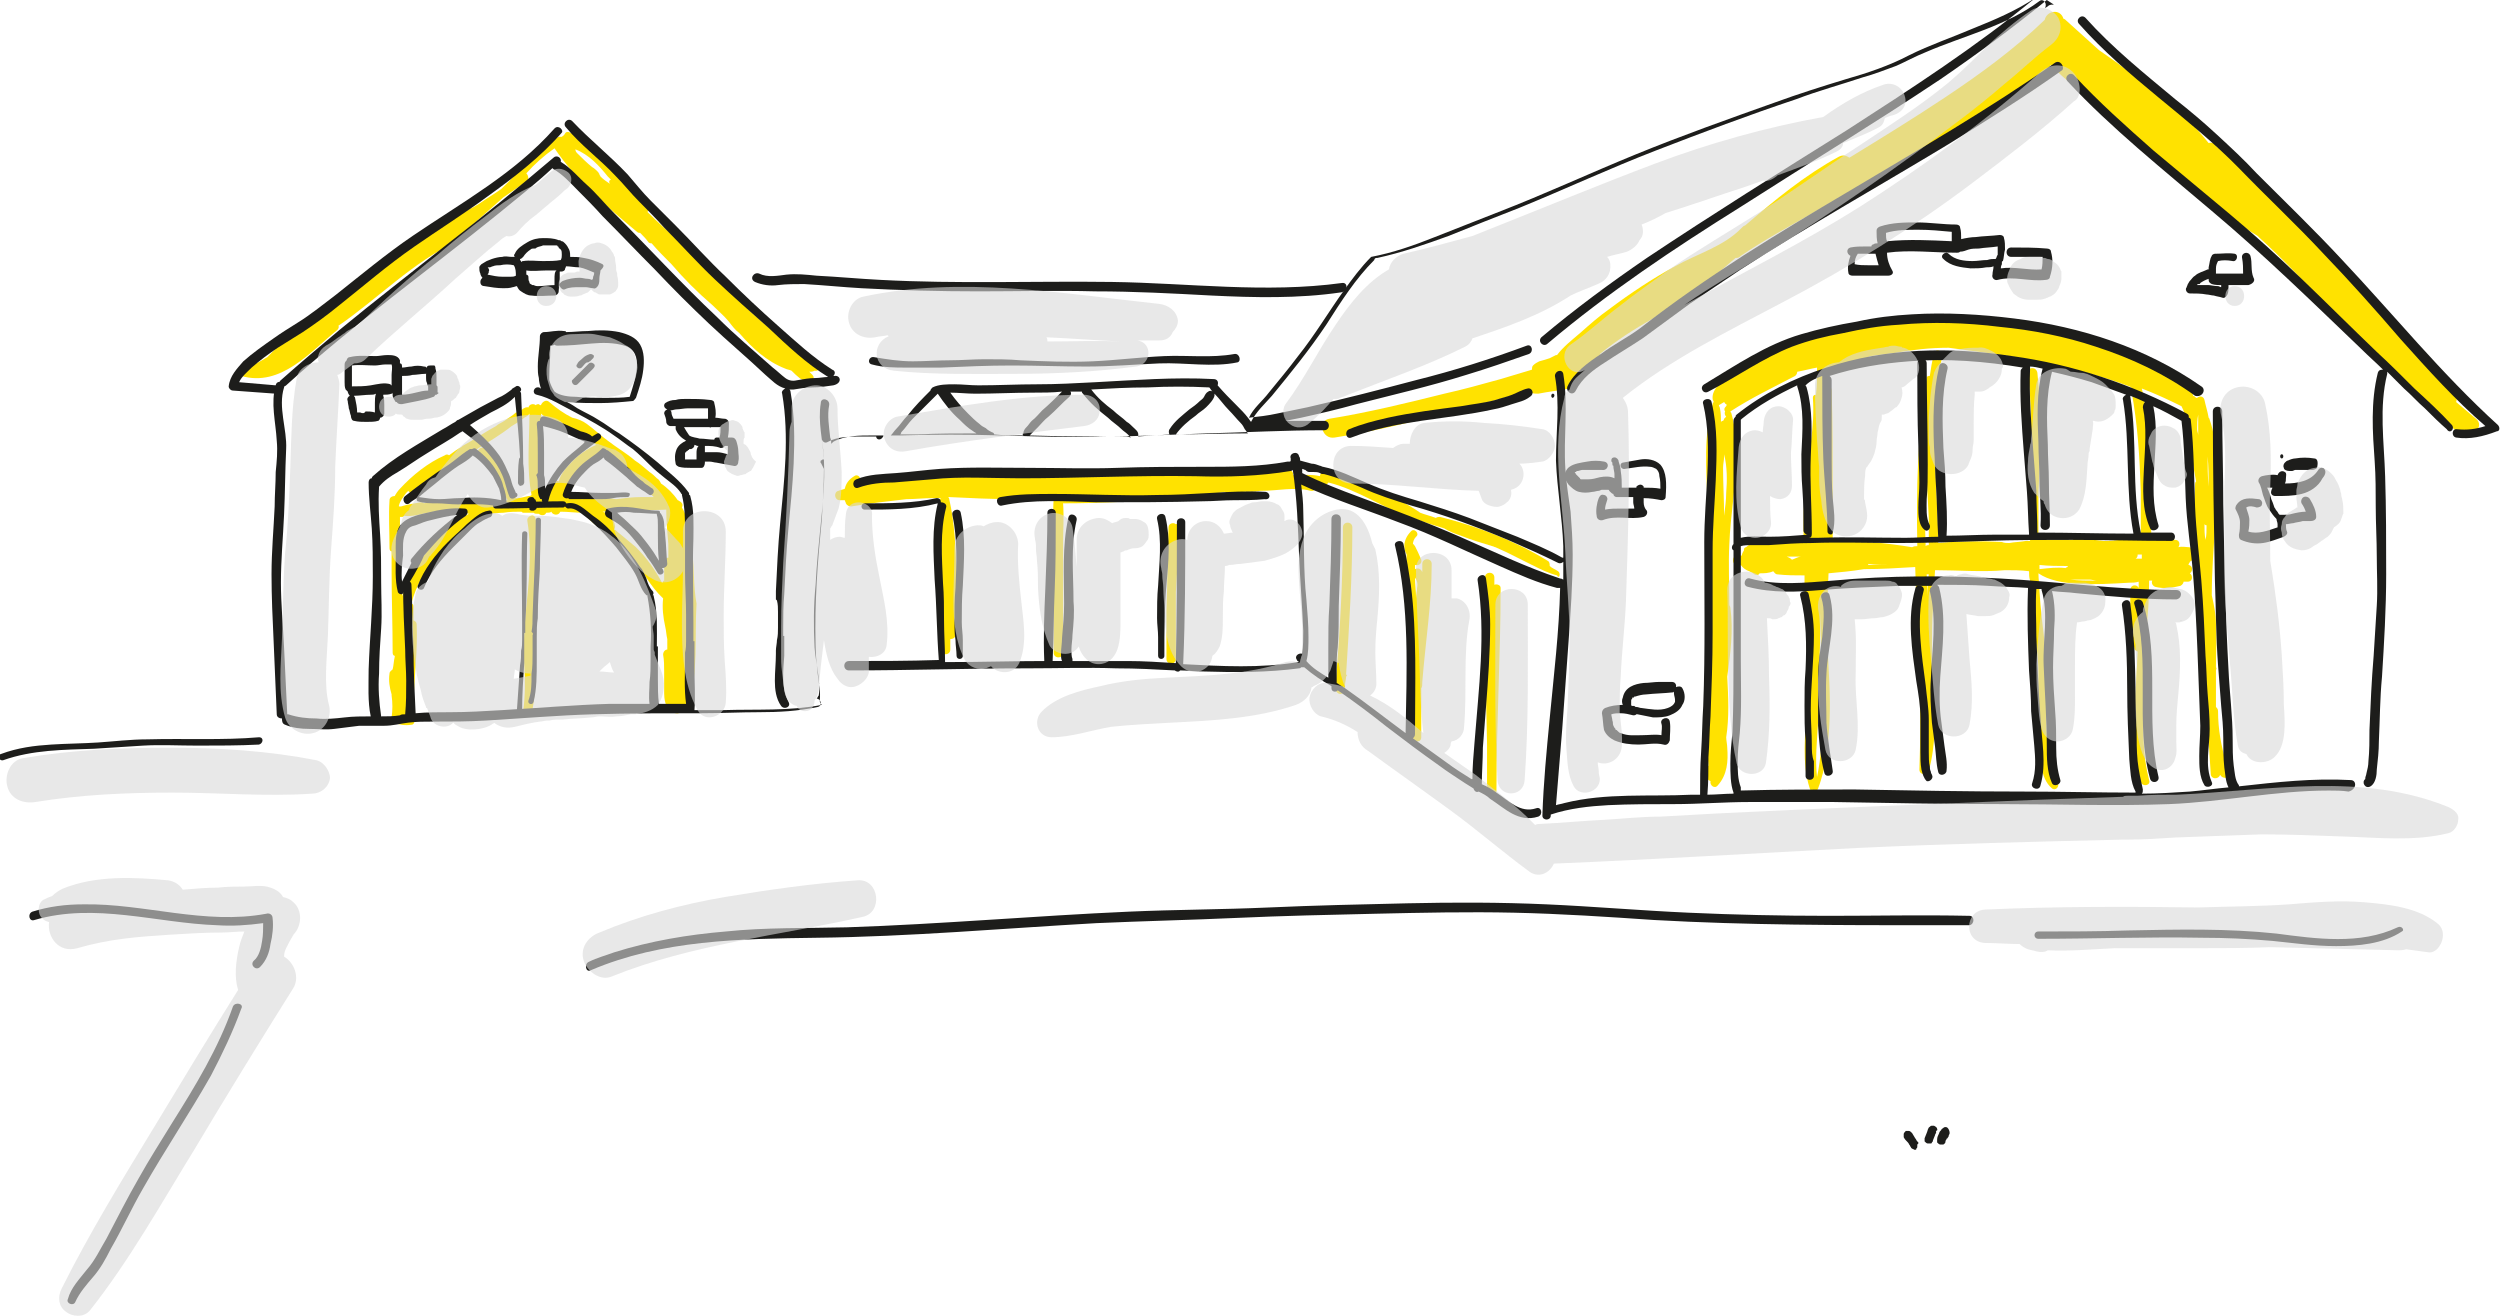<?xml version="1.0" encoding="utf-8"?>
<!-- Generator: Adobe Illustrator 25.2.0, SVG Export Plug-In . SVG Version: 6.00 Build 0)  -->
<svg version="1.1" id="Layer_1" xmlns="http://www.w3.org/2000/svg" xmlns:xlink="http://www.w3.org/1999/xlink" x="0px" y="0px"
	 viewBox="0 0 239.4 126" style="enable-background:new 0 0 239.4 126;" xml:space="preserve">
<style type="text/css">
	.st0{fill:#1D1D1B;}
	.st1{fill:#FFE200;}
	.st2{opacity:0.6;fill:#D9D9D9;}
</style>
<g>
	<path class="st0" d="M183.7,109.5c0,0,0-0.1,0-0.1c0,0,0,0,0,0c0,0-0.1-0.1-0.1-0.1c-0.1-0.1-0.1-0.2-0.2-0.3
		c-0.1-0.2-0.2-0.3-0.3-0.5c-0.1-0.1-0.2-0.2-0.3-0.2c-0.1,0-0.2,0-0.3,0c-0.1,0.1-0.2,0.2-0.2,0.3c0,0.1,0,0.2,0,0.3
		c0.1,0.2,0.2,0.3,0.4,0.5c0.1,0.1,0.1,0.2,0.2,0.3c0,0.1,0.1,0.1,0.1,0.2c0,0,0.1,0.1,0.1,0.1c0.1,0,0.2,0.1,0.2,0.1
		c0,0,0.1,0,0.1,0c0.1,0,0.1,0,0.1-0.1c0.1-0.1,0.1-0.1,0.1-0.2c0,0,0-0.1,0-0.2C183.7,109.5,183.7,109.5,183.7,109.5z"/>
	<path class="st0" d="M185.5,108.1c0-0.1-0.1-0.2-0.3-0.3c-0.1,0-0.1,0-0.2,0c-0.1,0-0.1,0-0.2,0.1c-0.2,0.1-0.2,0.4-0.3,0.6
		c-0.1,0.2-0.1,0.3-0.2,0.5c0,0.1,0,0.2,0,0.3c0.1,0.1,0.2,0.2,0.3,0.2c0.1,0,0.2,0,0.3,0c0,0,0.1,0,0.1-0.1
		c0.1-0.1,0.1-0.1,0.1-0.2c0.1-0.2,0.1-0.3,0.2-0.5c0-0.1,0.1-0.2,0.1-0.2c0-0.1,0-0.1,0-0.2C185.6,108.2,185.5,108.2,185.5,108.1z"
		/>
	<path class="st0" d="M186.5,108c-0.1-0.1-0.3-0.1-0.4,0c-0.1,0.1-0.2,0.1-0.2,0.2c-0.1,0.1-0.2,0.2-0.2,0.3
		c-0.1,0.2-0.2,0.4-0.2,0.6c0,0.1,0,0.2,0,0.3c0.1,0.1,0.2,0.2,0.3,0.2c0.1,0,0.2,0,0.3,0c0.1-0.1,0.2-0.1,0.2-0.3
		c0-0.1,0.1-0.2,0.1-0.2c0,0,0-0.1,0.1-0.1c0-0.1,0.1-0.1,0.1-0.2c0-0.1,0.1-0.2,0.1-0.3C186.7,108.3,186.6,108.1,186.5,108z"/>
	<path class="st0" d="M186.5,108.8c0,0,0-0.1,0-0.1C186.5,108.7,186.5,108.7,186.5,108.8C186.5,108.7,186.5,108.8,186.5,108.8z"/>
	<path class="st1" d="M237.1,40.1c-0.6-0.5-1.3-1.1-1.9-1.6c0.1-0.3,0.1-0.6-0.1-0.8c0-0.1-0.1-0.2-0.2-0.3
		c-1.2-1.2-2.4-2.3-3.6-3.5c-0.1-0.1-0.1-0.1-0.2-0.1c-0.3-0.4-0.6-0.8-0.8-1.3c-1.2-2.1-2.8-3.6-4.6-5.2c-0.1-0.1-0.2-0.2-0.3-0.2
		c0-0.2,0-0.4-0.1-0.6c-1.4-2.5-3.7-4.1-5.9-5.7c-0.2-0.2-0.5-0.3-0.7-0.5c-0.6-0.7-1.1-1.4-1.5-2.2c-0.2-0.5-0.8-0.6-1.2-0.4
		c-1-1-1.8-2.1-2.7-3.2c-0.2-0.3-0.6-0.4-1-0.4c-0.2-0.4-0.5-0.5-0.8-0.4c-1.3-1.6-2.8-3.2-4.4-4.5c-0.1-0.1-0.3-0.2-0.5-0.2
		c-1.8-1.5-3.7-2.9-5.6-4.2c-1-0.9-2.1-1.9-3.1-2.8c-0.1-0.1-0.2-0.2-0.3-0.2c-0.3-1-1.6-0.8-1.8,0.1c-2.9,2.8-6.2,5.2-9.5,7.4
		c-3,2-6.1,3.9-9.2,5.8c-0.3-0.2-0.6-0.3-1-0.1c-3.3,1.8-6.2,4.2-9,6.6c-0.1,0-0.2,0.1-0.3,0.2c-1.7,1.8-4.3,2.5-6.4,3.7
		c-2.2,1.2-4.3,2.6-6.3,4.1c-1,0.7-1.9,1.5-2.8,2.3c-0.7,0.6-1.6,1.3-2.2,2.1c0,0-0.1,0-0.1,0c-0.2,0.1-0.4,0.2-0.6,0.3
		c-0.3,0.1-0.6,0.2-1,0.3c-0.2,0.1-0.4,0.2-0.6,0.4c-0.1,0.1-0.1,0.3-0.1,0.4c-1,0.3-2,0.6-3,0.9c-1.8,0.5-3.6,1-5.4,1.4
		c-3.6,0.9-7.3,1.8-11,2.4c-1.2,0.2-0.7,2,0.5,1.8c3.8-0.6,7.5-1.5,11.2-2.5c1.8-0.5,3.6-0.9,5.4-1.4c0.7-0.2,1.3-0.4,2-0.6
		c0.1,0.1,0.1,0.2,0.2,0.2c0.2,0.1,0.5,0.1,0.7,0.1c1-0.2,2-0.3,3-0.5c0.2,0,0.5-0.3,0.6-0.4c0.1-0.2,0.1-0.4,0.1-0.6
		c0.1-0.1,0.2-0.2,0.3-0.2c0.5-0.4,1.1-0.9,1.6-1.3c0.3-0.2,0.4-0.5,0.3-0.8c1.6-1.3,3.3-2.4,5.1-3.4c2.2-1.4,4.4-2.9,6.5-4.6
		c0.5-0.4,0.9-0.8,1.4-1.2c0.2,0,0.3,0,0.5-0.2c2.2-1.5,4.6-2.8,6.9-4.1c2.4-1.4,4.8-2.8,7.1-4.2c2.4-1.4,4.8-2.8,7.1-4.2
		c2.2-1.3,4.6-2.5,6.7-4c0.7-0.5,1.4-1.1,1.9-1.8c1.3,1.5,3.1,2.7,4.7,3.9c0.5,0.4,1.1,0.8,1.6,1.2c1.3,1.7,2.9,3.2,4.7,4.2
		c1.4,1.4,2.8,2.8,4.2,4.1c0.3,0.2,0.7,0.3,1,0.2c0,0.3,0.1,0.6,0.4,0.8c1.1,0.7,2.1,1.3,3.2,2c0.1,0.1,0.1,0.1,0.2,0.2
		c2.1,1.9,4.1,4,6,6.1c2,2.1,3.9,4.1,6,6.2c2.3,2.2,4.6,4.4,7.1,6.4C236.7,42.2,238,40.8,237.1,40.1z"/>
	<path class="st1" d="M51.3,49.7c-0.1-0.6-0.9-0.3-0.8,0.2c0.5,3.1,0.1,6.2-0.2,9.2c-0.1,1.5-0.2,3-0.1,4.5c0.1,1.5,0.1,3-0.1,4.5
		c-0.1,0.5,0.7,0.8,0.8,0.2c0.4-1.5,0.3-3.1,0.2-4.6c-0.1-1.6,0-3.1,0.1-4.6C51.4,56,51.8,52.8,51.3,49.7z"/>
	<path class="st1" d="M66.3,53c-0.1-0.9-0.2-1.9-0.4-2.8c0-0.1,0-0.1,0-0.2c0-0.2-0.1-0.4-0.2-0.5c-0.1-0.2-0.1-0.4-0.2-0.5
		c0-0.1-0.1-0.2-0.2-0.4c0.1-0.2,0.1-0.4-0.2-0.6c-0.1,0-0.1-0.1-0.2-0.1c-0.4-0.6-1-1.2-1.6-1.6c-0.1-0.2-0.2-0.4-0.4-0.5
		c-0.2-0.2-0.4-0.4-0.7-0.6c-0.5-0.4-0.9-0.8-1.4-1.1c-0.8-0.7-1.7-1.2-2.6-1.9c-0.7-0.5-1.3-1.1-2-1.6c-0.4-0.3-0.9-0.5-1.4-0.6
		c-0.8-0.4-1.5-0.9-2.2-1.5c-0.3-0.3-0.7,0-0.8,0.3c-0.1,0-0.1,0-0.2-0.1c-0.1,0-0.2,0-0.3,0.1c-0.2-0.2-0.7-0.1-0.7,0.3
		c0,0,0,0,0,0.1C50.7,39,50.6,39,50.5,39c-0.3,0-0.5,0.2-0.7,0.4c0,0-0.1,0-0.1,0.1c-0.1,0-0.2,0-0.3,0l0,0
		c-0.3,0.3-0.7,0.5-1.1,0.8c-0.3,0.2-0.6,0.3-0.8,0.5c-1.1,0.6-2.1,1.3-3.2,1.9c0,0-0.1,0.1-0.1,0.1c-0.4,0.2-0.8,0.5-1.2,0.8
		c-0.1-0.1-0.3-0.1-0.4,0c-1.6,0.7-3.1,1.9-4.3,3.2c-0.2,0.2-0.4,0.5-0.5,0.7c-0.2,0-0.5,0.1-0.5,0.4c-0.1,1.5,0,3,0,4.6
		c0,0.2,0.1,0.3,0.2,0.3c0,0.6,0,1.3,0,1.9c0,2.6,0.1,5.2,0.1,7.8c0,0.2,0.1,0.3,0.2,0.3c0,0,0,0.1,0,0.1c-0.1,0.4-0.1,0.8-0.2,1.2
		c-0.1,0.1-0.3,0.2-0.3,0.4c-0.1,0.7,0,1.3,0.2,2c0,0,0,0.1,0,0.1c0.1,0.7,0.1,1.4,0,2.1c0,0.2,0,0.4,0.2,0.5
		c0.5,0.2,1.1,0.3,1.7,0.2c0.2,0,0.3-0.2,0.3-0.4c0-0.7,0-1.3-0.1-2c0.1-2.4,0.4-4.8,0.3-7.2c0-0.2-0.1-0.3-0.3-0.4
		c0-0.4,0-0.8,0-1.3c0-0.2-0.1-0.3-0.2-0.3c0.4-1.7,1.4-3.3,2.5-4.6c1.3-1.5,2.8-2.9,4.6-3.7c0.1-0.1,0.2-0.2,0.2-0.3
		c0.5,0,1-0.1,1.5-0.1c0.6-0.1,1.2-0.1,1.7-0.1c0.1,0,0.1,0.1,0.2,0.1c0.3,0,0.6,0,1,0c0.1,0.1,0.2,0.1,0.4,0.1c0,0,0,0,0.1,0
		c0.2,0.2,0.6,0.2,0.7-0.1c0.2,0,0.4,0,0.5-0.1c0.1,0.3,0.6,0.4,0.8,0.1c0,0,0-0.1,0.1-0.1c0.7,0,1.4,0.1,2.1,0.1c0.1,0,0.3,0,0.4,0
		c-0.1,0.2-0.1,0.3,0.1,0.5c0.8,0.8,1.8,1.5,2.7,2.2c0,0,0,0,0,0c0.5,0.4,1,0.9,1.5,1.5c1,1.3,1.8,2.9,3,4c-0.1,0.9,0,1.8,0.2,2.7
		c0.1,0.4,0.1,0.8,0.2,1.2c0,0.2,0,0.3,0,0.5c0,0.2,0,0.3,0,0.5c-0.2,0-0.4,0.2-0.4,0.5c0.1,0.5,0.1,1.1,0.1,1.6c0,0.7,0,1.4,0,2.1
		c0,0.5,0.1,1.2,0.5,1.6c0.3,0.3,0.8,0.4,1.2,0.2c0.1-0.1,0.2-0.2,0.3-0.3c0.1-0.1,0.2-0.1,0.3-0.3c1-3.2,0.6-6.6,0.8-9.8
		C66.4,56.2,66.5,54.6,66.3,53z M41,52.7c-1.1,1.3-2,2.8-2.5,4.4c0,0,0-0.1,0-0.1c0-0.1,0-0.2,0-0.3c0-0.2-0.1-0.3-0.3-0.4
		c0-0.6,0-1.2,0-1.8c0-1.2,0-2.3,0.1-3.5c0-0.5,0-1,0-1.5c0.1,0,0.1,0,0.2,0c0.1,0,0.1,0,0.2-0.1c0.8,0.1,1.6-0.2,2.3-0.3
		c0.5-0.1,1-0.2,1.5-0.2c0.6,0,1.2,0.1,1.7,0.2c0.2,0,0.4,0,0.7,0.1C43.4,50,42.1,51.3,41,52.7z M50.6,47.5
		c-0.4,0.1-0.8,0.2-1.2,0.2c0-0.1-0.1-0.1-0.1-0.2c-0.1-0.2-0.2-0.5-0.3-0.7c-0.2-0.5-0.4-0.9-0.6-1.4c-0.5-1-1.1-1.9-2-2.5
		c-0.2-0.1-0.5,0-0.6,0.2c-0.1,0.2,0,0.5,0.2,0.6c0.8,0.6,1.3,1.4,1.7,2.3c0.2,0.4,0.4,0.9,0.6,1.3c0.1,0.2,0.2,0.4,0.3,0.6
		c-0.2,0-0.4,0.1-0.6,0.1c-1.1,0.1-2.2,0.2-3.3,0.1c-1.1-0.1-2.2-0.4-3.3-0.1c-0.3,0.1-0.6,0.1-0.8,0.2c-0.1-0.1-0.2-0.1-0.3-0.1
		c-0.6,0.1-1.3,0.2-1.9,0.4c0,0,0,0,0,0c-0.1,0-0.1,0-0.2,0c0,0,0-0.1,0-0.1c0.1-0.4,0.4-0.8,0.7-1.2c0.1-0.1,0.2-0.2,0.2-0.2
		c0.1,0.2,0.4,0.3,0.7,0.1c1.7-1.7,4.3-2.2,5.9-4.1c1.1-0.7,2.3-1.4,3.3-2.2c0.2-0.1,0.3-0.2,0.5-0.3c0.2-0.2,0.5-0.3,0.7-0.5
		c0.2-0.1,0.4-0.2,0.5-0.4c0,2.6-0.3,5.2,0.2,7.8C50.8,47.5,50.7,47.5,50.6,47.5z M53.2,46.1c-0.3,0.3-0.7,0.6-1.1,0.8
		c0-1-0.1-2-0.1-3c-0.1-1.4,0-2.9-0.2-4.3c0.8,0.8,2,1.3,3,1.7c0.3,0.1,0.7,0.3,1,0.4c0.1,0.1,0.3,0.2,0.4,0.3
		c0.3,0.2,0.6,0.4,0.9,0.6c-0.9,0.4-1.8,1-2.5,1.8c-0.5,0.5-0.9,1-1.1,1.7C53.4,46,53.3,46.1,53.2,46.1z M55.3,47.6
		c-0.4,0-0.7,0-1.1,0.1c1-1.6,1.9-3.3,3.5-4.4c0.1-0.1,0.1-0.1,0.2-0.2c0,0,0.1,0,0.1,0.1c0.9,0.9,2,1.7,2.9,2.6
		c0.1,0,0.1,0.1,0.2,0.2c0.2,0.2,0.3,0.4,0.5,0.6c0.3,0.3,0.7,0.7,1,1c-0.4,0-0.8,0-1.2,0c-0.8,0-1.6,0.1-2.4,0.2
		c-1.1-0.2-2.2-0.1-3.3,0C55.6,47.6,55.5,47.6,55.3,47.6z M64,53c0,0.1,0,0.3,0,0.4c-0.2,0-0.4,0.2-0.4,0.4c0,0.6,0,1.2,0,1.8
		c-0.1,0-0.1,0.1-0.2,0.2c-0.7-1.3-1.5-2.4-2.5-3.4c-0.6-0.5-1.2-1-1.8-1.5c-0.1-0.1-0.2-0.2-0.3-0.2c0.1-0.1,0.1-0.2,0.1-0.3
		c-0.1-0.7-0.5-1.2-1.2-1.4c0.4,0,0.8-0.1,1.2-0.2c1.6,0,3.2,0.1,4.9,0c0,1.1,0.1,2.2,0.2,3.3C64,52.4,64,52.7,64,53z"/>
	<path class="st1" d="M78.2,34.9c-2.3-1.6-4.5-3.4-6.6-5.3c0-0.1,0-0.1-0.1-0.2c-1-1.2-2.1-2.2-3.3-3.2c-1.9-2.1-4.2-3.9-6.2-5.9
		c0.1-0.1,0.1-0.3-0.1-0.5c-2.2-2.5-4.2-5.5-7.3-7.1c-0.2-0.1-0.4-0.1-0.5,0.1C54,13,53.9,13,53.8,13.1c-0.1,0-0.2,0-0.3,0
		c-2.2,1.2-3.6,3.2-5.4,4.9c0,0,0,0-0.1,0.1c-0.7,0.5-1.4,0.9-2.1,1.4c-0.2,0.1-0.3,0.2-0.5,0.3c-0.8,0.4-1.6,0.8-2.3,1.3
		c-1.1,0.6-2.1,1.3-3.1,2c-0.3,0.3-0.7,0.5-1,0.8c-0.1,0-0.1,0-0.2,0c-0.8,0.3-1.4,0.8-2,1.4c-0.6,0.6-1.3,1.3-2,1.8
		c-1.3,1-2.7,1.9-4.1,2.9c-1.8,1.2-3.6,2.6-5.1,4.2c-0.8,0.5-1.6,0.9-2.5,1c-0.4,0.1-0.4,0.7,0,0.8c3.8,1.1,6.6-2.3,9.2-4.4
		c0.1-0.1,0.2-0.3,0.1-0.4c3.8-2.6,7.1-6.1,11.4-8.1c0.2-0.1,0.3-0.4,0.2-0.5c0.5-0.4,0.9-0.8,1.4-1.2c0.9-0.8,1.9-1.7,2.8-2.5
		c0.7-0.5,1.5-1,2.2-1.5c0.3-0.2,0.2-0.6,0-0.8c0.8-0.9,1.7-1.7,2.7-2.4c2.1,3.1,5,5.6,7.9,8c0.1,0.1,0.2,0.1,0.3,0.1
		c0.3,0.3,0.6,0.6,0.8,0.9c0.1,0.1,0.2,0.1,0.3,0.1c0.6,0.7,1.2,1.3,1.9,2c1.2,1.4,2.5,2.7,3.9,3.9c0.5,0.5,1.1,1,1.6,1.6
		c0.3,0.4,0.6,0.8,1,1.1c1.2,1.4,2.6,2.7,4.4,3.4c0.2,0.1,0.4,0.1,0.6,0.2c0.5,0.5,1,1,1.6,1.1c0.4,0.1,0.7-0.4,0.4-0.7
		c-0.1-0.1-0.2-0.2-0.3-0.3c0.2,0,0.3,0,0.5-0.1C78.5,35.6,78.5,35.1,78.2,34.9z M58.4,17.6c-0.3-0.2-0.6-0.4-0.9-0.7c0,0,0,0,0,0
		c0-0.1-0.1-0.1-0.1-0.2c0-0.1-0.1-0.1-0.1-0.2c-0.2-0.2-0.4-0.4-0.6-0.5c-0.5-0.4-1-0.9-1.4-1.3c-0.1-0.1-0.2-0.2-0.2-0.4
		c1.3,0.5,2.3,1.6,3.1,2.6c0.1,0.1,0.2,0.2,0.3,0.3C58.3,17.3,58.3,17.4,58.4,17.6z"/>
	<path class="st1" d="M113.1,50.5c0-0.3-0.3-0.4-0.5-0.3c-0.2-0.2-0.7-0.1-0.7,0.3c-0.1,2.7-0.1,5.3-0.2,8c0,1.5,0,3.1,0,4.6
		c0,0.6,0.9,0.6,0.9,0c0-1.6,0-3.1,0-4.7c0-0.6,0-1.1,0-1.7C112.7,54.7,112.9,52.6,113.1,50.5z"/>
	<path class="st1" d="M128.9,64.6c0.3-4.7,0.6-9.4,0.6-14.1c0-0.6-0.9-0.6-0.9,0c0,5.1-0.3,10.1-0.7,15.1c0,0.1,0,0.3,0,0.4
		c0.1,0.6,0.8,0.6,0.9,0c0-0.1,0-0.3,0-0.4c0-0.3,0.1-0.5,0.1-0.8C129,64.7,129,64.6,128.9,64.6z"/>
	<path class="st1" d="M136.2,65.3c0.3-3.8,0.9-7.5,0.9-11.3c0-0.6-0.9-0.6-0.9,0c0,0.3,0,0.6,0,0.8c0-0.1-0.1-0.1-0.1-0.2
		c-0.2-0.2-0.4-0.2-0.6-0.1c0-0.1,0-0.3,0-0.4c0.3,0.1,0.7-0.1,0.6-0.5c-0.2-0.5-0.4-0.9-0.6-1.3c-0.1-0.1-0.1-0.2-0.2-0.2
		c0-0.2,0.1-0.5,0.3-0.7c0.4-0.3-0.2-0.9-0.5-0.5c-0.4,0.4-0.7,1-0.6,1.6c0,0.2,0.1,0.4,0.2,0.6c-0.2,2.4,0.1,4.7,0.3,7.1
		c0,0.1,0,0.2,0,0.3c-0.3,3.1-0.1,6.2,0.1,9.2c0,0.2,0.1,0.3,0.2,0.4c0,0.2,0,0.3,0,0.5c0,0.3,0.2,0.4,0.4,0.4
		c0.2,0,0.4-0.1,0.4-0.4c0-1.6,0-3.1,0-4.7C136.2,65.8,136.2,65.6,136.2,65.3z M135.7,56.3c0,0.3-0.1,0.7-0.1,1c0-0.7-0.1-1.3-0.1-2
		C135.7,55.6,135.8,55.9,135.7,56.3z"/>
	<path class="st1" d="M213.7,74.5C213.7,74.5,213.7,74.5,213.7,74.5C213.7,74.5,213.7,74.5,213.7,74.5c-0.1-0.4-0.2-0.8-0.3-1.2
		c0-0.1-0.1-0.2-0.2-0.2c-0.5-1.6-0.8-3.3-0.8-5c0-0.2-0.1-0.3-0.2-0.4c0-0.3,0-0.6,0-0.9c0-0.9,0-1.7,0-2.6c0-0.1,0.1-0.2,0-0.3
		c0,0,0-0.1,0-0.1c0-1.4,0.1-2.7,0-4.1c0-0.9-0.2-1.8-0.4-2.7c0-4.4,0.7-8.8,0.4-13.2c0-0.6-0.1-1.1-0.2-1.7c0-0.7-0.2-1.3-0.4-1.9
		c0-0.1-0.1-0.2-0.1-0.2c-0.1-0.6-0.3-1.2-0.4-1.7c-0.1-0.4-0.5-0.4-0.7-0.2c0,0-0.1,0-0.1,0c-0.1-0.1-0.2-0.2-0.3-0.2
		c0-0.1,0-0.2-0.1-0.3c-0.7-0.9-1.7-1.4-2.8-1.9c-0.4-0.3-0.8-0.5-1.3-0.8c-1.2-0.7-2.5-1.1-3.9-1.6c-2.7-1-5.4-1.9-8.3-2.4
		c-0.7-0.1-1.5-0.2-2.3-0.2c-1.1-0.1-2.3-0.1-3.4,0.1c-1-0.1-2-0.1-3,0c-2,0-4,0-6,0.4c-0.4,0.1-0.7,0.2-1.1,0.2
		c-1.4,0.2-2.7,0.5-4,0.8c-2.3,0.6-4.7,1.4-6.7,2.8c-0.3,0.2-0.5,0.4-0.7,0.6c-0.2,0.1-0.4,0.2-0.6,0.3c-0.8,0.5-1.9,1.3-1.8,2.3
		c0,0.1,0.1,0.2,0.1,0.3c-0.1,0.1-0.1,0.1-0.1,0.2c-0.9,3.1-0.6,6.2-0.5,9.4c-0.1,0.7-0.1,1.5,0,2.2c-0.3,1.7-0.1,3.4,0.2,5
		c0.1,0.5,0.2,0.9,0.2,1.4c-0.1,0.1-0.2,0.2-0.2,0.3c-0.1,2.9-0.4,5.8-0.1,8.6c0,0.6,0,1.3-0.1,1.9c0,1.9-0.1,3.9,0.1,5.8
		c0,0,0,0,0,0c-0.1,0.2-0.3,0.3-0.4,0.5c-0.2,0.2-0.2,0.5,0,0.6c0.2,0.2,0.4,0.3,0.6,0.4c0,0,0,0,0,0c-0.1,0.4,0.4,0.8,0.7,0.4
		c0.9-1,1-2.3,0.9-3.6c0-0.3-0.1-0.7-0.1-1c0.3-1.9,0.2-3.9,0.1-5.8c0.3-2.2,0.6-4.4,0.3-6.6c0-0.1-0.1-0.2-0.1-0.3
		c0-1.9-0.1-3.9,0-5.8c0.1-2.7,0.6-5.4,0.7-8.1c0-1.5-0.1-3-0.5-4.4c0-0.1-0.1-0.1-0.1-0.2c2-1.3,4.1-2.3,6.2-3.4
		c0.1-0.1,0.2-0.2,0.2-0.4c0.6-0.1,1.3-0.3,1.9-0.4c0,0.9,0,1.7-0.1,2.6c-0.2,0-0.3,0.1-0.3,0.3c0.2,2.7-0.4,5.4-0.7,8
		c-0.2,1.8-0.2,3.7-0.2,5.6c-0.1,0-0.2,0-0.4,0.1c-0.1,0-0.2,0.1-0.2,0.1c-0.2,0-0.3,0-0.5,0c-0.5,0-1,0-1.5,0
		c-0.2,0-0.3,0.1-0.3,0.2c-0.5-0.3-1.1-0.3-1.6-0.2c-0.4,0.1-0.8,0.3-1,0.5c-0.1,0-0.2,0.1-0.2,0.2c0,0,0,0.1,0,0.1
		c-0.1,0.2-0.2,0.3-0.2,0.5c-0.1,0-0.3,0-0.4,0c-0.6,0-0.6,0.9,0,0.9c0.1,0,0.2,0,0.3,0c0.2,0.3,0.5,0.5,0.8,0.6
		c0.2,0.1,0.4,0.2,0.5,0.3c0.2,0.1,0.4,0.1,0.5-0.1c0.4,0,0.9,0,1.3-0.2c0.1,0.1,0.2,0.3,0.4,0.3c0.9,0.1,1.7,0.1,2.6,0.1
		c0,1.2,0,2.4,0,3.6c0,0.3,0.2,0.4,0.4,0.4c0,0.3,0,0.7,0,1c-0.1,2.5,0,5.1-0.2,7.6c-0.1,2.6-0.5,5.3,0.3,7.8c0.1,0.4,0.7,0.4,0.8,0
		c0.8-2.1,1-4.4,1.1-6.6c0.1-2.4-0.1-4.7-0.2-7.1c-0.1-2.3,0-4.6,0.1-6.9c1.1-0.1,2.2-0.2,3.4-0.4c1.6,0,3.3-0.1,4.9-0.2
		c0.1,3.7,0.3,7.4,0.4,11c0.1,2.8,0.1,5.6,0,8.4c0,0.5,0.7,0.6,0.9,0.1c0.7-2.5,0.6-5.1,0.5-7.6c-0.1-1.3-0.2-2.6-0.2-3.8
		c0-1.4,0-2.8,0.1-4.1c0.1-1.2,0.1-2.5,0.2-3.7c2.2,0,4.5,0.2,6.7,0c0.8,0,1.5,0,2.3,0.1c0,0.3,0,0.6,0.1,0.9
		c0.1,1.7,0.3,3.4,0.5,5.2c0.1,1.2,0.3,2.4,0.3,3.6c0,1.9-0.1,3.9,0,5.8c0,1.1,0.1,2.2,0.3,3.2c0.1,0.8,0.4,1.6,1,2.1
		c0.4,0.3,0.8-0.3,0.5-0.6c-0.4-0.4-0.5-1.1-0.7-1.7c-0.2-0.9-0.2-1.8-0.3-2.7c-0.1-1.9,0-3.9,0-5.8c0-1-0.1-2.1-0.2-3.1
		c-0.2-1.7-0.4-3.3-0.5-5c0-0.6-0.1-1.1-0.1-1.7c1,0.7,2.4,0.9,3.6,1c1.7,0.1,3.4,0,5.1-0.1c0.3,0,0.6,0,0.9-0.1c0,0.1,0,0.3,0,0.4
		c0,0.1,0,0.1,0,0.2c-0.2-0.4-0.8-0.3-0.8,0.2c0,1.9-0.1,3.8,0.4,5.6c0,0.1,0.1,0.2,0.3,0.3c-0.1,2.9-0.4,5.9-0.3,8.7
		c0.1,1.3,0.2,2.6,0.6,3.8c0.2,0.5,1,0.3,0.8-0.2c-0.6-2.3-0.6-4.6-0.5-7c0.1-2.4,0.3-4.8,0.2-7.2c0.2-1.6,0.3-3.2,0.3-4.9
		c0.1,0,0.2,0,0.3,0c-0.1,0.2,0,0.5,0.3,0.6c0.8,0.2,1.6,0.1,2.4-0.1c0.2-0.1,0.3-0.3,0.3-0.4c0.1,0,0.3,0,0.4,0
		c0.5,0,0.5-0.6,0.2-0.8c0.3-0.2,0.3-0.7-0.1-0.8c0,0-0.1,0-0.1,0c0.1,0,0.1-0.1,0.1-0.1c0-0.1,0.1-0.1,0.1-0.2
		c0.1-0.1,0.2-0.1,0.3-0.2c0.1,2.1,0.2,4.2,0.5,6.3c0.1,0.5,0.2,1.1,0.3,1.6c0.1,0.7,0.2,1.4,0.4,2c0,0.8,0,1.6,0,2.4
		c0,1.2,0.1,2.3,0.2,3.5c0.1,1.6,0.2,3.1,0.3,4.7c0,0.5,0.7,0.6,0.9,0.1c0,0,0-0.1,0-0.1c0,0,0,0.1,0,0.1c0.2,0.4,0.9,0.4,0.9-0.1
		C213.7,74.6,213.7,74.5,213.7,74.5z M165.3,47.2c0,0.7-0.1,1.4-0.2,2.2c0-1.5-0.1-3.1-0.1-4.6c0-0.4,0.1-0.7,0.1-1.1
		c0-0.1,0-0.2,0-0.2C165.4,44.7,165.4,46,165.3,47.2z M165.2,39c-0.1,0.1-0.1,0.3,0,0.4c-0.1,0.2,0,0.4,0.1,0.5
		c-0.1,0.1-0.1,0.1-0.2,0.2c0,0.1-0.1,0.2-0.1,0.2c-0.1,0-0.1,0-0.2,0.1c0-0.4,0-0.9-0.1-1.3c0-0.1-0.1-0.2-0.1-0.3
		c0.2-0.1,0.3-0.2,0.5-0.3c0.1,0.1,0.1,0.2,0.2,0.2C165.4,38.8,165.3,38.9,165.2,39z M171.6,53.6C171.6,53.6,171.6,53.6,171.6,53.6
		c-0.2-0.2-0.3-0.2-0.5-0.3c0,0,0,0,0,0c0.5,0,1,0,1.4,0C172.2,53.3,171.9,53.5,171.6,53.6z M174,74.4c-0.2-1.7,0-3.5,0.1-5.3
		c0.1-2.5,0.1-5.1,0.2-7.6c0-1.7,0.1-3.4,0.2-5.1c0-0.2,0-0.4,0-0.6c0,0,0,0,0,0c-0.1,1.9-0.2,3.9-0.1,5.8c0.1,2.3,0.2,4.7,0.2,7
		C174.5,70.5,174.4,72.5,174,74.4z M178.9,54.1c0,0,0-0.1,0-0.1c0.7,0.1,1.5,0.1,2.2,0.1C180.3,54.1,179.6,54.1,178.9,54.1z
		 M184.6,57.1c0-0.7-0.1-1.4-0.1-2.1c0.1,0,0.1,0,0.2,0C184.6,55.7,184.6,56.4,184.6,57.1z M184.7,52.2c-0.1,0-0.2,0-0.3,0.1
		c-0.1-2.5-0.1-5,0-7.5c0-0.3,0-0.5,0-0.8c0.1,1.9,0.2,3.8,0.3,5.6C184.7,50.4,184.7,51.3,184.7,52.2z M195.1,35.7
		c-0.1-0.6-0.9-0.6-0.9,0c0.6,5.3,0.2,10.7,0.2,16.1c-0.1,0-0.3,0-0.4,0c-0.5,0.1-1.1,0.1-1.6,0.2c-0.2,0-0.5,0-0.7-0.1
		c-2-0.1-4.1-0.1-6.1,0.1c0-0.4,0-0.9,0-1.3c-0.1-2.6-0.3-5.3-0.3-7.9c-0.1-2.9,0-5.8,0.7-8.7c0.1-0.5-0.7-0.8-0.8-0.2
		c-0.2,0.7-0.3,1.4-0.4,2.1c-0.1,0-0.3,0-0.3,0.2c-0.9,5.4-1,10.7-0.9,16.1c-0.2,0-0.3,0-0.5,0.1c-2.5-0.4-5.1-0.7-7.6-0.5
		c0-1.7,0-3.3,0-5c0-3.2,0-6.4-0.1-9.5c0-0.3-0.2-0.4-0.5-0.4c0-0.5,0-1,0-1.5c0.6-0.2,1.1-0.3,1.7-0.5c0.8-0.3,1.7-0.5,2.5-0.9
		c0.8-0.1,1.6-0.2,2.3-0.3c1.7-0.3,3.4-0.5,5.2-0.5c2.3,0.3,4.6,0.6,7,1c0.5,0.1,0.9,0.2,1.4,0.3c3,0.6,6,1.3,8.9,2.4
		c0.1,0,0.1,0.1,0.2,0.1c0,0.1-0.1,0.2,0,0.3c0.6,3.2,0.8,6.4,0.9,9.7c0,1.4,0,2.9,0,4.3c-1.1,0.1-2.2,0.4-3.3,0.4
		c-0.1,0-0.2,0-0.3,0c-0.9-0.1-1.7-0.2-2.6-0.3c-0.2,0-0.3,0.1-0.3,0.2c-1.1,0-2.2,0-3.3,0c0-1.5,0-3.1,0-4.6
		C195.4,43.3,195.5,39.4,195.1,35.7z M204.5,53.5c0.2-0.1,0.2-0.3,0.2-0.4c0.1,0,0.3,0,0.4,0c0,0.1,0,0.2,0,0.4
		C204.8,53.5,204.7,53.5,204.5,53.5z M195.3,54.5c0-0.1,0-0.3,0-0.4c0,0,0,0,0,0c0.9,0.1,1.8,0.1,2.7,0.1c0,0,0,0,0,0.1
		c-0.1,0-0.2,0.1-0.2,0.1C197,54.3,196.2,54.4,195.3,54.5z M200.8,55.6c-0.9,0-1.7,0-2.6-0.1c0.6,0,1.3,0,1.9,0
		C200.3,55.5,200.6,55.6,200.8,55.6C200.8,55.6,200.8,55.6,200.8,55.6z M209.9,53.1c0.2-0.2,0.1-0.7-0.3-0.7c-0.2,0-0.7-0.1-1,0
		c0,0,0,0,0,0c0.2-0.3,0.1-0.7-0.3-0.7c0,0,0,0-0.1,0c0-0.2-0.1-0.4-0.3-0.5c-0.6-0.1-1.3-0.1-1.9-0.1c0-2.9,0-5.8-0.2-8.7
		c-0.1-1.8-0.3-3.5-0.7-5.2c1.3,0.5,2.6,1.1,3.8,1.7c0.4,0.8,0.6,1.6,0.8,2.5c0,1.6,0.3,3.1,0.6,4.7c-0.1,0.1-0.1,0.2-0.1,0.3
		c-0.1,2.2-0.1,4.4,0,6.7C210,53.2,209.9,53.1,209.9,53.1z M210.5,40.1c0,0.5,0,1.1,0,1.6c0-0.2-0.1-0.4-0.1-0.6
		c0-0.5,0-0.9,0.1-1.4c0,0.1,0,0.2,0,0.2C210.5,40,210.5,40,210.5,40.1z M211.2,51.7c-0.1-0.5-0.1-1-0.1-1.5
		c0.1,0.1,0.1,0.1,0.2,0.1C211.3,50.8,211.3,51.3,211.2,51.7z M211.4,43.7C211.4,43.7,211.4,43.7,211.4,43.7c0.1,1,0.1,1.9,0.1,2.9
		C211.4,45.6,211.4,44.6,211.4,43.7z"/>
	<path class="st1" d="M143.1,56c0-0.2,0-0.5,0-0.7c0-0.6-0.9-0.6-0.9,0c-0.1,5.3,0.1,10.6,0.2,15.9c0,1.5,0,3,0,4.5
		c0,0.6,0.9,0.6,0.9,0c0-6.5,0.4-12.9,0.4-19.4C143.7,56,143.3,55.9,143.1,56z"/>
	<path class="st1" d="M149.2,54.7c-0.3-0.2-0.6-0.3-0.8-0.5c0-0.2,0-0.4-0.2-0.5c-3.1-1.9-6.7-3.3-10.3-4.2c-0.1,0-0.3,0-0.4,0.1
		c-0.5-0.2-1-0.3-1.5-0.5c-1.3-0.9-2.7-1.6-4.2-2.2c-1.6-0.7-3.2-1.3-4.9-1.7c-0.3-0.1-0.5,0.2-0.5,0.4c-0.8-0.2-1.7-0.1-2.6-0.1
		c0.1-0.2-0.1-0.5-0.4-0.5c-2.7-0.2-5.4,0.1-8.2,0.3c-0.8,0.1-1.6,0.1-2.4,0.1c-1.2,0-2.4-0.1-3.6,0c-0.1-0.1-0.2-0.2-0.4-0.2
		c-2.1,0-4.4-0.3-6.5,0c-1.5-0.1-3,0-4.5,0.2c-1.7,0-3.4-0.1-5.1-0.1c-1.1,0-2.3,0.1-3.4,0.4c-0.8,0-1.6,0-2.4,0.1
		c-0.5,0-0.9,0.1-1.4,0.2c-0.1,0-0.2,0-0.3,0c-0.6,0-1.2,0-1.8,0c-0.3,0-0.4,0.2-0.4,0.4c-0.1,0-0.3,0-0.4,0c0,0-0.1,0-0.1,0
		c-0.1,0-0.2,0-0.3,0c0,0,0-0.1,0.1-0.1c0.3-0.4-0.1-1-0.5-0.7c-0.5,0.3-0.8,0.7-0.9,1.2c-0.2,0.1-0.4,0.1-0.6,0.2
		c-0.5,0.1-0.4,0.9,0.1,0.9c0.2,0,0.3,0,0.5,0c0,0.1,0.1,0.2,0.1,0.3c0.1,0.2,0.3,0.3,0.5,0.3c1.8-0.3,3.5-0.5,5.3-0.7
		c0.8,0,1.7-0.1,2.5-0.1c0.3,0,0.5,0,0.8,0c-0.1,0.1-0.2,0.2-0.2,0.3c-0.2,1.5-0.2,3-0.2,4.6c-0.2,2.9,0.3,5.9,0.4,8.8
		c0,0.3,0,0.6,0,0.8c0,0.6,0.9,0.6,0.9,0c0-0.3,0-0.6,0-1c0.2,0,0.5-0.1,0.5-0.4c0.1-2.1,0.1-4.2,0.1-6.3c-0.1-2.2-0.2-4.5-0.7-6.7
		c0-0.1-0.1-0.2-0.1-0.2c0,0,0,0,0,0c0,0,0.1,0,0.1,0c2,0.1,4.1,0.2,6.1,0.2c1.3,0,2.6,0,3.9,0c0,0,0,0,0,0c-0.1,1.2,0,2.5,0,3.7v11
		c0,0.6,0.9,0.6,0.9,0V52c0-1.2,0.1-2.5,0-3.8c0,0,0,0,0,0c3.6,0,7.3-0.2,10.9-0.5c1.5-0.2,3.1-0.3,4.6-0.6c0.1,0.1,0.2,0.2,0.5,0.2
		c0.4-0.1,0.8-0.1,1.3-0.2c0.5,0,1,0,1.6-0.1c0,0,0.1,0,0.1,0c1.6,0,3.2-0.4,4.7,0c0.4,0.1,0.6-0.3,0.5-0.6c0.3,0,0.6,0,0.9,0
		c0.1,0,0.3-0.1,0.3-0.2c2.8,0.7,5.2,2.4,7.9,3.4c0,0,0,0,0,0c0,0,0,0,0.1,0c0,0,0,0,0.1,0c1,0.4,2,0.7,3,1c0.5,0.3,1,0.5,1.6,0.7
		c1,0.4,2,0.7,3,1c0.1,0,0.2,0.1,0.3,0.1c0.4,0.2,0.7,0.3,1.1,0.5c0.8,0.4,1.6,0.8,2.4,1.2c0.8,0.4,1.6,0.8,2.4,1
		C149.3,55.5,149.5,54.9,149.2,54.7z"/>
	<path class="st0" d="M53.1,12.3c-3.8,4.3-8.9,7.1-13.6,10.3c-2.5,1.7-4.9,3.7-7.3,5.6c-1.2,0.9-2.4,1.9-3.7,2.7
		c-0.8,0.5-1.6,1-2.3,1.5c-1,0.7-2,1.4-2.9,2.2C22.7,35.3,22,36,21.9,37c0,0.2,0.2,0.4,0.4,0.4c1.3,0.1,2.7,0.2,4.1,0.3
		c0.6,0,0.5-0.8,0-0.8c-1.2-0.1-2.4-0.2-3.5-0.3c0.2-0.5,0.8-1,1.2-1.4c0.8-0.7,1.6-1.3,2.5-1.9c0.8-0.5,1.6-1,2.4-1.5
		c1.2-0.8,2.3-1.6,3.4-2.5c2.4-1.9,4.7-3.9,7.3-5.7c2.3-1.6,4.7-3.1,7-4.8c2.5-1.8,5-3.7,7.1-6.1C54,12.5,53.5,11.9,53.1,12.3z"/>
	<path class="st0" d="M57.7,25.3c-0.6-0.3-1.2-0.5-1.8-0.6c-0.4-0.1-0.9-0.1-1.3-0.1c0-0.2,0-0.5-0.1-0.7c-0.1-0.2-0.2-0.4-0.4-0.6
		c-0.1-0.1-0.2-0.2-0.3-0.2c-0.1,0-0.1-0.1-0.2-0.1c0.1,0-0.1,0-0.1,0c-0.5-0.2-1-0.2-1.5-0.2c-0.5,0-1,0.1-1.5,0.4
		c-0.5,0.3-1,0.6-1.2,1.1c-0.1,0.1-0.1,0.2,0,0.3c-0.1,0-0.2,0-0.3,0c-0.3,0-0.6-0.1-0.9,0c-0.3,0-0.7,0.1-1,0.2
		c-0.2,0.1-0.3,0.1-0.5,0.2c-0.2,0.1-0.3,0.2-0.5,0.3c-0.1,0.1-0.2,0.2-0.2,0.3c0,0.2,0,0.4,0.1,0.6c0,0.1,0.1,0.3,0.2,0.4
		c-0.1,0.1-0.2,0.2-0.2,0.4c0,0.3,0.2,0.4,0.4,0.4c0.6,0.1,1.2,0.2,1.8,0.2c0.3,0,0.6,0,0.9-0.1c0.1,0,0.3-0.1,0.4-0.1c0,0,0,0,0,0
		c0.1,0.2,0.2,0.4,0.4,0.5c0.3,0.2,0.6,0.4,1,0.4c0.7,0.1,1.5,0,2.2,0c0.2,0,0.4-0.2,0.4-0.4c0-0.3,0.1-0.7,0.1-1c0-0.2,0-0.3,0-0.5
		c0-0.1,0-0.3,0-0.4c0.1,0,0.1,0,0.2,0c0.1,0,0.3-0.1,0.3-0.2c0-0.1,0.1-0.2,0.1-0.3c0.4,0,0.8,0.1,1.3,0.1c0.5,0.1,0.9,0.3,1.4,0.5
		c0,0.1,0,0.2-0.1,0.4c0,0.1,0,0.2-0.1,0.3c-0.1,0-0.2-0.1-0.4-0.1c-0.3,0-0.5-0.1-0.8-0.1c-0.5,0-1.1,0.1-1.6,0.3
		c-0.2,0.1-0.4,0.3-0.3,0.5c0.1,0.2,0.3,0.4,0.5,0.3c0.4-0.2,0.9-0.2,1.4-0.2c0.2,0,0.4,0,0.6,0c0.2,0,0.5,0.1,0.7,0.1
		c0.2,0.1,0.4-0.1,0.5-0.3c0.1-0.2,0.1-0.5,0.1-0.7c0-0.2,0.1-0.5,0.1-0.7C57.9,25.5,57.8,25.4,57.7,25.3z M49.4,26.4
		c-0.2,0.1-0.3,0.1-0.5,0.1c-0.3,0-0.5,0-0.8,0c-0.5,0-0.9-0.1-1.4-0.2c0-0.1,0.1-0.1,0.1-0.2c0,0,0-0.1,0-0.1
		c0.1-0.1,0-0.3-0.1-0.4c0.1,0,0.1,0,0.2,0c0.1,0,0.2-0.1,0.3-0.1c0.2-0.1,0.5-0.1,0.7-0.1c0.4-0.1,0.9-0.1,1.3,0
		C49.4,25.7,49.4,26.1,49.4,26.4z M53.1,26.7c0,0.2,0,0.4,0,0.6c-0.5,0-1,0.1-1.6,0.1c-0.1,0-0.2,0-0.4-0.1c0,0-0.1,0-0.1,0
		c0,0,0,0,0,0c0,0,0,0,0,0c-0.1,0-0.1-0.1-0.2-0.1c0,0,0,0,0,0c0,0,0,0,0,0c0,0-0.1-0.1-0.1-0.1c0,0,0,0,0,0c0,0,0,0,0-0.1
		c-0.1-0.1-0.1-0.3-0.1-0.5c0-0.1-0.1-0.2-0.2-0.2c0-0.1,0-0.3,0-0.4c0.6,0.1,1.3,0,1.9,0c0.3,0,0.7,0,1,0
		C53.1,26,53.1,26.4,53.1,26.7z M52,25c-0.6,0-1.3-0.1-1.9,0C50,25,50,25,49.9,25.1c0-0.1,0-0.1-0.1-0.2c0,0,0,0,0-0.1
		c0.1,0,0.2-0.1,0.3-0.2c0.2-0.3,0.4-0.5,0.7-0.7c0.1-0.1,0.2-0.1,0.3-0.1c0,0,0,0,0,0c0,0,0,0,0,0c0,0,0,0,0.1,0
		c0.1,0,0.1,0,0.2-0.1c0.2-0.1,0.4-0.1,0.6-0.2c0.1,0,0.1,0,0.2,0c0.1,0,0.2,0,0.3,0c0.1,0,0.1,0,0.2,0c0,0,0.1,0,0.1,0
		c0,0,0.1,0,0.1,0c0,0,0.1,0,0.1,0c0,0,0.1,0,0.1,0c0,0,0.1,0,0.1,0c0,0,0,0,0.1,0c0,0,0.1,0,0,0c0,0,0.1,0,0.1,0.1
		c0,0,0.1,0,0.1,0.1c0,0,0,0,0,0c0,0,0,0,0,0c0,0,0,0.1,0.1,0.1c0,0,0.1,0.1,0.1,0.1c0.1,0.1,0.1,0.3,0.1,0.5c0,0.2,0,0.3-0.1,0.5
		C53.2,25,52.6,25,52,25z"/>
	<path class="st0" d="M56.8,34c-0.1-0.1-0.2-0.1-0.3-0.1c-0.3,0.1-0.5,0.2-0.7,0.4c-0.2,0.2-0.4,0.3-0.5,0.5c0,0.1-0.1,0.1-0.1,0.2
		c0,0.1,0,0.1,0.1,0.2c0.1,0.1,0.3,0.1,0.4,0c0.2-0.2,0.3-0.4,0.5-0.5c0,0,0,0,0.1,0c0,0,0,0,0,0c0,0,0,0,0,0c0.1,0,0.1-0.1,0.2-0.1
		c0,0,0.1-0.1,0.1-0.1c0,0,0.1-0.1,0.1-0.1c0,0,0,0,0,0c0,0,0,0,0,0c0,0,0,0,0,0c0,0,0,0,0,0c0,0,0,0,0.1-0.1
		C56.9,34.2,56.9,34,56.8,34z"/>
	<path class="st0" d="M56.8,34.8c-0.1-0.1-0.3-0.1-0.4,0c-0.3,0.3-0.6,0.6-0.9,0.9c-0.1,0.1-0.2,0.2-0.3,0.3
		c-0.1,0.1-0.3,0.3-0.4,0.4c-0.1,0.1,0,0.3,0.1,0.4c0.1,0.1,0.3,0.1,0.4,0c0.5-0.5,1-1,1.5-1.5C57,35.1,57,34.9,56.8,34.8z"/>
	<g>
		<path class="st0" d="M65.8,43.1C65.8,43.1,65.8,43.1,65.8,43.1C65.7,43.1,65.7,43.1,65.8,43.1C65.8,43.1,65.8,43.1,65.8,43.1z"/>
		<path class="st0" d="M70.7,43.2c0-0.3-0.1-0.7-0.2-1c-0.1-0.2-0.2-0.3-0.4-0.3c-0.1,0-0.3,0-0.4,0c0.1-0.5,0.1-0.9,0.1-1.4
			c0-0.2-0.2-0.4-0.4-0.4c-0.3,0-0.6-0.1-0.9-0.1c0.1-0.5,0-1-0.1-1.4c0-0.2-0.2-0.3-0.4-0.3c-0.8-0.1-1.5-0.1-2.3-0.1
			c-0.3,0-0.7,0-1,0.1c-0.4,0-0.7,0.1-1,0.3c-0.2,0.2-0.1,0.5,0.2,0.6c-0.2,0.1-0.3,0.2-0.3,0.4c0.1,0.3,0.2,0.5,0.2,0.8
			c0,0.2,0.2,0.4,0.4,0.4c0.2,0,0.3,0,0.5,0c0,0.1,0,0.2,0,0.3c0.2,0.5,0.5,0.8,1,1.1c-0.4,0.2-0.7,0.4-0.9,0.8
			c-0.2,0.5-0.2,0.9-0.1,1.4c0,0.1,0.1,0.2,0.3,0.3c0.4,0.1,0.7,0.1,1.1,0.1c0.2,0,0.4,0,0.6,0c0,0,0,0,0,0c0,0,0,0,0,0
			c0,0,0,0,0.1,0c0,0,0.1,0,0.1,0c0.1,0,0.2,0,0.3,0c0.2,0,0.3-0.3,0.3-0.5c0,0,0-0.1,0-0.1c0,0,0,0,0,0c0,0,0,0,0,0
			c0.1,0,0.3,0,0.4,0c0.3,0,0.5,0.1,0.7,0.1c0.5,0.1,1.1,0.2,1.6,0.3c0.3,0.1,0.5-0.1,0.5-0.4C70.8,43.8,70.7,43.5,70.7,43.2z
			 M64.5,40.1c-0.1-0.2-0.2-0.4-0.2-0.6c0-0.1-0.1-0.2-0.1-0.2c0.2,0,0.4-0.1,0.6-0.1c0.3,0,0.7-0.1,1.1-0.1c0.6,0,1.3,0,1.9,0
			c0,0.2,0,0.3,0,0.5c0,0.2,0,0.3,0,0.5C66.6,40.1,65.6,40.1,64.5,40.1z M65.5,40.9c0.8,0,1.6,0,2.4,0c0.1,0,0.1,0.1,0.2,0
			c0.3,0,0.6,0,0.9,0c0,0.3,0,0.7-0.1,1c-0.1,0-0.2,0-0.3,0c-0.1,0-0.2,0.1-0.2,0.2c-0.5,0-0.9-0.1-1.4-0.1c-0.3-0.1-0.7-0.1-1-0.3
			C65.8,41.4,65.6,41.1,65.5,40.9z M66.7,43.4c0,0.2,0,0.4,0,0.6c0,0,0,0,0,0c0,0,0,0,0,0c0,0,0,0,0,0c-0.1,0-0.2,0-0.2,0
			c-0.1,0-0.2,0-0.3,0c-0.2,0-0.3,0-0.5,0c0,0-0.1,0-0.1,0c0,0,0,0,0,0c0,0,0,0,0,0c0-0.1,0-0.2,0-0.3c0,0,0,0,0-0.1c0,0,0,0,0,0
			c0,0,0,0,0,0c0,0,0,0,0-0.1c0,0,0-0.1,0-0.1c0,0,0,0,0,0c0,0,0-0.1,0.1-0.1c0,0,0-0.1,0.1-0.1c0,0,0,0,0,0c0,0,0.1-0.1,0.1-0.1
			c0,0,0,0,0,0c0,0,0,0,0,0c0,0,0,0,0,0c0,0,0,0,0,0c0,0,0,0,0,0c0,0,0.1,0,0.1-0.1c0,0,0,0,0.1,0c0,0,0,0,0,0c0,0,0,0,0,0
			c0,0,0.1,0,0.1,0c0.2-0.1,0.3-0.2,0.3-0.4c0.1,0,0.2,0.1,0.3,0.1c0,0,0,0,0.1,0c0,0,0,0,0,0C66.7,42.9,66.7,43.2,66.7,43.4z
			 M67.9,43.3c-0.1,0-0.3,0-0.4,0c0-0.1,0-0.1,0-0.2c0-0.1,0-0.1,0-0.2c0,0,0-0.1,0-0.1c0,0,0,0,0,0c0,0,0,0,0-0.1
			c0.5,0,1,0,1.5,0.2c0.1,0,0.3,0,0.4-0.2c0.1,0,0.2,0,0.3,0c0,0,0,0,0,0c0,0,0,0.1,0,0.1c0,0.1,0,0.2,0,0.2c0,0,0,0.1,0,0.1
			c0,0,0,0,0,0c0,0,0,0,0,0c0,0.1,0,0.2,0,0.4c-0.4-0.1-0.7-0.2-1.1-0.2C68.5,43.3,68.2,43.3,67.9,43.3z"/>
	</g>
	<path class="st0" d="M41.9,37.5c0,0,0-0.1,0-0.1c0,0,0,0,0,0c0,0,0-0.1,0-0.1l0,0c0-0.1,0-0.1,0-0.2c0-0.1,0-0.1-0.1-0.2
		c0,0,0,0,0-0.1c0-0.1,0-0.2,0-0.3c0-0.1,0-0.1,0-0.2c0-0.1,0-0.2,0-0.2c0-0.3,0-0.5-0.1-0.8c0-0.1,0-0.2-0.1-0.3
		C41.4,35,41.3,35,41.2,35c-0.1,0-0.2,0-0.3,0.1c0,0,0,0.1-0.1,0.1c0-0.1-0.1-0.1-0.2-0.1c-0.4-0.1-0.8-0.1-1.2,0
		c-0.3,0-0.6,0.1-0.9,0.1c0-0.2,0-0.4-0.2-0.4c0-0.1,0-0.2,0-0.3C38.1,34,37.5,34,37.1,34c-0.4,0-0.8,0.1-1.1,0.1
		c-0.9,0-1.7-0.1-2.5,0.1c-0.2,0-0.3,0.2-0.3,0.3c-0.1,0.1-0.2,0.2-0.2,0.4v1.7c0,0.2,0,0.5,0.1,0.7c0.1,0.1,0.1,0.1,0.2,0.2
		c0,0.1,0.1,0.3,0.2,0.4c-0.2,0.1-0.3,0.3-0.2,0.5c0,0.2,0.1,0.5,0.1,0.7c0.1,0.2,0.1,0.5,0.2,0.7c0,0,0,0,0,0
		c0,0.2,0.1,0.5,0.3,0.5c0.4,0.1,0.8,0.1,1.2,0.1c0.4,0,0.8,0,1.1-0.1c0.1,0,0.2-0.2,0.2-0.3c0.2,0,0.4-0.2,0.4-0.4
		c0-0.3,0-0.6,0-0.8c0-0.3,0-0.6-0.1-0.9c0,0,0-0.1,0-0.1c0.3,0,0.5,0,0.8-0.1c0,0,0.1,0,0.1-0.1c0,0.1,0,0.2,0,0.3
		c0,0.1,0.1,0.2,0.1,0.3c0.1,0.1,0.1,0.2,0.2,0.3c0,0,0.1,0,0.1,0c0.1,0.2,0.3,0.2,0.5,0.2c0.5-0.1,1-0.2,1.5-0.3
		c0.5-0.1,1-0.2,1.5-0.4c0.1,0,0.1-0.1,0.2-0.2c0,0,0,0,0.1,0c0.1-0.1,0.2-0.1,0.2-0.2C41.9,37.6,41.9,37.6,41.9,37.5
		C41.9,37.5,41.9,37.5,41.9,37.5C41.9,37.5,41.9,37.5,41.9,37.5z M34.5,39.5c-0.1,0-0.2,0-0.2,0c0,0,0,0-0.1,0
		c0-0.5-0.1-0.9-0.2-1.4c0-0.1-0.1-0.1-0.1-0.2c0.5,0,1.1-0.1,1.6-0.1c0.2,0,0.3,0,0.5-0.1c0,0,0,0,0,0c-0.1,0.3-0.1,0.6-0.1,0.9
		c0,0.3,0,0.6,0,0.8c0,0,0,0.1,0,0.1c-0.3-0.1-0.6-0.1-0.9-0.1C34.9,39.6,34.7,39.6,34.5,39.5z M37.5,35.9c0,0.2,0,0.3,0,0.5
		c0,0,0,0.1,0,0.1c0,0,0,0,0,0c0,0.1,0,0.3,0,0.4c0,0-0.1,0-0.1-0.1c-0.6-0.2-1.3,0-1.9,0.1c-0.6,0.1-1.2,0.1-1.8,0.1
		c0-0.1,0-0.3,0-0.4v-1.6c0.7-0.1,1.5,0,2.2,0c0.3,0,0.7-0.1,1-0.1c0.2,0,0.4,0,0.5,0c0,0,0,0,0.1,0C37.6,35.2,37.5,35.6,37.5,35.9z
		 M41,37c0,0.1,0,0.1,0,0.2c0,0,0,0,0,0.1c0,0,0,0.1,0,0.1c-0.4,0-0.8,0.1-1.2,0.2c-0.4,0.1-0.9,0.2-1.3,0.2c0-0.1,0-0.1,0-0.2
		c0,0,0,0,0,0c0,0,0,0,0-0.1c0-0.1,0-0.1,0-0.2c0-0.2,0-0.3,0-0.5c0,0,0,0,0,0c0-0.1,0-0.3,0-0.4c0,0,0-0.1,0-0.1c0,0,0,0,0,0
		c0-0.1,0-0.2,0-0.3c0.3,0,0.7,0,1-0.1c0.4,0,0.8-0.1,1.2-0.1c0.1,0,0.1,0,0.1-0.1c0,0.2,0,0.3,0,0.5c0,0.2,0,0.3,0.1,0.5
		C40.9,36.7,40.9,36.9,41,37C41,37,41,37,41,37z"/>
	<path class="st0" d="M51.2,47.8C51.2,47.8,51.2,47.8,51.2,47.8C51.1,47.7,51.1,47.7,51.2,47.8c-0.1-0.2-0.2-0.2-0.3-0.2
		c-0.1,0-0.2,0-0.3,0.1c-0.1,0.1-0.1,0.1-0.1,0.2c0,0.1,0,0.1,0.1,0.2c0,0.2,0,0.3,0.1,0.5c0,0,0,0.1,0,0.1c0,0,0,0,0,0.1
		c0,0,0.1,0.1,0.2,0.1c0,0,0.1,0,0.1,0c0,0,0.1,0,0.1,0c0.1,0,0.1-0.1,0.2-0.1c0.1-0.1,0.1-0.2,0.1-0.3c0-0.1,0-0.1,0-0.2
		C51.3,47.9,51.3,47.8,51.2,47.8z"/>
	<path class="st0" d="M46.8,48.9c-0.8,0.1-1.5,0.8-2.1,1.3c-0.6,0.6-1.2,1.1-1.8,1.7c-1.2,1.2-2.3,2.6-2.9,4.2
		c-0.1,0.4,0.5,0.5,0.6,0.2c0.6-1.5,1.7-2.8,2.8-3.9c0.5-0.5,1.1-1.1,1.6-1.6c0.3-0.3,0.6-0.6,1-0.8c0.3-0.2,0.7-0.4,1-0.5
		C47.3,49.2,47.1,48.8,46.8,48.9z"/>
	<path class="st0" d="M44.5,48.7c-1.2-0.1-2.4,0.1-3.6,0.4c-0.9,0.2-2.2,0.5-2.7,1.4c-0.4,0.8-0.3,1.8-0.3,2.6
		c0,1.2-0.1,2.4,0.2,3.6c0.1,0.2,0.4,0.3,0.5,0.1c0.7-1.2,1.5-2.4,2-3.6c0,0,0,0,0,0c1.2-1.4,2.5-2.8,4-3.8
		C44.9,49.1,44.8,48.7,44.5,48.7z M39.4,53.5c-0.1,0.1-0.1,0.3,0,0.4c-0.3,0.6-0.6,1.2-0.9,1.8c-0.1-0.8,0-1.7,0.1-2.5
		c0-0.7-0.1-1.6,0.3-2.3c0.2-0.4,0.5-0.5,0.9-0.6c0.5-0.2,1-0.4,1.5-0.5c0.8-0.2,1.6-0.4,2.5-0.5C42.1,50.6,40.7,51.9,39.4,53.5z"/>
	<path class="st0" d="M48.2,46.6c-0.1-0.5-0.3-0.9-0.6-1.4c-0.5-0.9-1.2-1.6-2-2.2c-0.1-0.1-0.2-0.1-0.4,0C45.2,43,45.1,43,45,43
		c-0.5,0.3-1,0.7-1.5,1.1c-0.5,0.4-1,0.7-1.6,1.1c-1,0.7-2.1,1.5-3.1,2.3c-0.4,0.3,0,1,0.4,0.7c0.2-0.2,0.4-0.3,0.7-0.5
		c0,0.1,0,0.3,0.1,0.3c0.6,0.2,1.2,0.2,1.9,0.2c0.6,0,1.2,0.1,1.9,0.1c1.3,0,2.6-0.1,3.9,0.2c0.1,0,0.2,0,0.3-0.1
		c0.2,0.2,0.6,0.1,0.5-0.2C48.5,47.6,48.4,47.1,48.2,46.6z M44,47.7c-0.6,0-1.3,0.1-1.9,0.1c-0.7,0-1.3-0.1-2-0.2c0,0,0,0,0,0
		c0.7-0.6,1.5-1.2,2.2-1.8c0.5-0.4,1-0.8,1.6-1.2c0.5-0.3,1-0.6,1.4-1c0,0,0,0.1,0.1,0.1c0.7,0.5,1.3,1.2,1.8,1.9
		c0.2,0.4,0.4,0.8,0.6,1.2c0.1,0.4,0.2,0.7,0.2,1.1c0,0,0,0,0,0C46.6,47.6,45.2,47.6,44,47.7z"/>
	<path class="st0" d="M62.5,46.8c-0.2-0.1-0.4-0.3-0.6-0.4c-0.2-0.1-0.3-0.3-0.5-0.4c-0.4-0.3-0.7-0.6-1-1c-0.7-0.6-1.4-1.3-2.1-1.8
		c0,0-0.1-0.1-0.2-0.1C58,43,57.7,42.8,57.6,43c-0.3,0.3-0.7,0.6-1,0.8c-0.4,0.3-0.7,0.5-1.1,0.9c-0.7,0.7-1.3,1.6-1.6,2.6
		c-0.1,0.3,0.3,0.5,0.5,0.4c0.1,0.1,0.1,0.1,0.2,0.1c0.9,0,1.9,0,2.8,0c0.4,0,0.9,0,1.3-0.1c0.5-0.1,0.9-0.1,1.4-0.1
		c0.2,0,0.3-0.4,0.1-0.4c-0.4-0.1-0.9,0-1.3,0c-0.5,0-0.9,0-1.4,0c-0.9,0-1.9-0.1-2.8-0.1c0.3-0.8,0.8-1.4,1.4-2
		c0.3-0.3,0.6-0.6,1-0.8c0.2-0.1,0.5-0.3,0.7-0.5c0,0.1,0.1,0.1,0.1,0.2c0.7,0.5,1.4,1.1,2.1,1.7c0.3,0.3,0.7,0.6,1,0.9
		c0.2,0.1,0.4,0.3,0.6,0.4c0.2,0.1,0.4,0.3,0.6,0.4C62.4,47.5,62.8,47.1,62.5,46.8z"/>
	<path class="st0" d="M57.2,41.5c-0.2,0.1-0.3,0.2-0.5,0.3c-0.3-0.3-0.7-0.4-1.1-0.5c-0.4-0.2-0.7-0.3-1.1-0.5
		c-0.7-0.3-1.5-0.7-2.3-0.9c-0.3-0.1-0.5,0.1-0.5,0.4c-0.2,0-0.3,0.1-0.3,0.3c0.1,0.9,0.1,1.8,0.1,2.8c0,0.5,0,0.9,0,1.4
		c0,0.1,0,0.3,0,0.5c-0.1,0.1-0.2,0.2-0.1,0.3c0.1,0.3,0.1,0.6,0.1,1c0,0.4,0,0.8,0.2,1.1c0,0.1,0.1,0.1,0.2,0.1
		c-0.1,0.4,0.5,0.6,0.6,0.2c0.3-1.3,1-2.4,1.9-3.4c0.4-0.5,0.9-0.9,1.4-1.3c0.5-0.4,1.1-0.8,1.6-1.2C57.8,41.8,57.4,41.4,57.2,41.5z
		 M55.5,42.8c-0.5,0.4-1.1,0.9-1.6,1.4c-0.7,0.8-1.3,1.7-1.7,2.6c0-0.1,0-0.2,0-0.3c0-0.3,0-0.7-0.1-1c0-0.2,0-0.5,0-0.7
		c0-0.5,0-0.9,0-1.4c0-0.9,0-1.7-0.1-2.6c0.8,0.2,1.5,0.4,2.2,0.7c0.4,0.2,0.7,0.3,1.1,0.5c0.2,0.1,0.5,0.2,0.7,0.3
		C55.9,42.5,55.7,42.6,55.5,42.8z"/>
	<path class="st0" d="M63.9,54c-0.1-0.9-0.1-1.8-0.2-2.7c0-0.4-0.1-0.7-0.1-1.1c0-0.3-0.1-0.7-0.3-1c0,0-0.1-0.1-0.1-0.1
		c0-0.1,0-0.2-0.2-0.2c-0.8,0-1.6-0.2-2.4-0.3c-0.8-0.1-1.6-0.1-2.4,0.1c-0.1,0-0.2,0.1-0.2,0.2c-0.1,0.2-0.1,0.4,0.1,0.6
		c0.5,0.3,1.1,0.6,1.5,1c0.5,0.4,0.9,0.9,1.3,1.4c0.4,0.5,0.8,1,1.1,1.5c0.4,0.5,0.7,1,1,1.5c0.2,0.3,0.7,0,0.5-0.3
		c0-0.1-0.1-0.1-0.1-0.2C63.7,54.4,63.9,54.2,63.9,54z M62.6,52.9c-0.4-0.6-0.8-1.1-1.2-1.6c-0.4-0.5-0.9-0.9-1.4-1.4
		c-0.3-0.3-0.6-0.5-0.9-0.8c0.5-0.1,1.1-0.1,1.6,0c0.7,0,1.5,0.1,2.2,0.1c0,0,0,0.1,0,0.1c0.1,0.3,0.1,0.6,0.1,1c0,0.3,0,0.7,0,1
		c0,0.8,0,1.6,0.1,2.4C62.9,53.4,62.8,53.2,62.6,52.9z"/>
	<path class="st0" d="M24.8,70.6c-3.5,0.3-7.1,0.1-10.7,0.2c-1.6,0-3.2,0.2-4.7,0.3c-1.5,0.1-3,0.1-4.5,0.2
		c-1.6,0.1-3.2,0.3-4.8,0.9c-0.4,0.1-0.2,0.7,0.2,0.6c2.8-1,5.8-1,8.7-1.1c1.6-0.1,3.1-0.2,4.7-0.3c1.7-0.1,3.4,0,5.2,0
		c2,0,4,0,5.9-0.1C25.2,71.2,25.3,70.6,24.8,70.6z"/>
	<path class="st0" d="M26.1,87.9c0-0.3-0.3-0.5-0.6-0.4c-5.9,1.1-11.7-1-17.5-0.9c-1.7,0-3.3,0.2-4.9,0.7c-0.5,0.2-0.3,1,0.2,0.8
		c5.8-1.7,11.7,0.3,17.5,0.5c1.5,0.1,2.9,0,4.4-0.2c0,0.6,0,1.1-0.1,1.7c-0.1,0.7-0.3,1.5-0.8,1.9c-0.4,0.4,0.2,1,0.6,0.6
		c0.6-0.6,0.9-1.4,1-2.2C26.1,89.6,26.2,88.7,26.1,87.9z"/>
	<path class="st0" d="M22.3,96.4c-1.4,4-3.6,7.6-5.8,11.1c-1.1,1.8-2.2,3.5-3.2,5.3c-1.1,1.9-2.1,3.9-3.1,5.8c-0.6,1-1.1,2.1-1.9,3
		c-0.7,0.9-1.5,1.7-1.8,2.8c-0.2,0.4,0.5,0.7,0.7,0.3c0.4-0.9,1.1-1.7,1.7-2.4c0.7-0.8,1.2-1.7,1.7-2.7c1.1-1.9,2-3.9,3.1-5.8
		c2.1-3.7,4.4-7.1,6.5-10.8c1.1-2.1,2.1-4.2,2.9-6.4C23.4,96.1,22.5,95.9,22.3,96.4z"/>
	<path class="st0" d="M188.6,87.7c-4.5-0.1-9,0-13.5,0c-4.5,0-9-0.1-13.4-0.3c-4.5-0.2-9.1-0.6-13.6-0.8c-4.4-0.2-8.9-0.2-13.3-0.1
		c-4.4,0.1-8.9,0.2-13.3,0.4c-4.5,0.2-8.9,0.2-13.4,0.4c-9,0.4-18,1.2-27,1.5c-3.9,0.1-7.8,0-11.6,0.4c-3.6,0.3-7.2,0.9-10.7,2
		c-0.8,0.3-1.6,0.5-2.4,0.9c-0.5,0.2-0.3,1.1,0.2,0.8c6.8-2.9,14.3-3,21.6-3.1c8.9-0.1,17.9-0.9,26.8-1.4c4.5-0.2,9-0.3,13.4-0.5
		c4.4-0.2,8.9-0.3,13.3-0.4c4.4-0.1,8.9-0.2,13.3-0.1c4.5,0.1,9,0.4,13.4,0.7c8.9,0.5,17.8,0.5,26.8,0.5c1.1,0,2.3,0,3.4,0
		C189.1,88.5,189.1,87.7,188.6,87.7z"/>
	<path class="st0" d="M229.6,88.8c-3.6,1.7-7.8,1.1-11.6,0.6c-4.7-0.5-9.4-0.4-14.2-0.3c-2.9,0.1-5.8,0.1-8.6,0.1
		c-0.5,0-0.5,0.7,0,0.7c5.2,0,10.5-0.2,15.7-0.1c2.2,0,4.4,0.1,6.7,0.3c2,0.2,4,0.5,6.1,0.5c2.1,0,4.5-0.2,6.3-1.4
		C230.3,89.1,230,88.6,229.6,88.8z"/>
	<path class="st0" d="M128.5,27.1c-7.3,1-14.7,0-22-0.1c-7.4-0.1-14.8,0.2-22.2-0.2c-2-0.1-4.1-0.3-6.1-0.4c-1-0.1-1.9-0.2-2.9-0.1
		c-0.8,0.1-1.8,0.3-2.6-0.1c-0.5-0.2-1,0.5-0.4,0.8c0.7,0.3,1.5,0.4,2.2,0.3c0.8-0.1,1.7-0.1,2.5-0.1c1.8,0.1,3.7,0.3,5.5,0.4
		c3.7,0.2,7.5,0.3,11.2,0.3c3.7,0,7.5-0.1,11.2,0c3.7,0,7.4,0.2,11.1,0.4c4.1,0.2,8.3,0.3,12.4-0.3C129.1,27.9,129.1,27,128.5,27.1z
		"/>
	<path class="st0" d="M50.5,51.1c0-0.3-0.5-0.3-0.5,0c-0.1,2.8,0,5.7,0,8.5c0,0.2,0,0.5,0,0.7c0,0.1,0,0.1,0,0.2c0,0.3,0,0.5,0,0.8
		c0,0.3,0,0.7-0.1,1c0,0.5,0,0.9-0.1,1.4c-0.1,1.4-0.2,2.9-0.3,4.3c0,0.3,0.5,0.3,0.5,0c0-1.5,0.1-3,0.2-4.5c0-0.3,0-0.7,0-1
		c0-0.3,0-0.6,0-0.9c0-0.2,0-0.3,0-0.5c0-0.2,0-0.3,0-0.4c0-0.1,0-0.1,0.1-0.1c0-0.3,0-0.7,0-1C50.5,56.8,50.4,54,50.5,51.1z"/>
	<path class="st0" d="M51.4,62.3C51.4,62.3,51.4,62.3,51.4,62.3c0-0.2,0-0.4,0-0.6c0,0,0,0,0,0c0-0.1,0-0.2,0-0.3c0-0.1,0-0.2,0-0.3
		c0,0,0-0.1,0-0.1c0-0.6,0-1.2,0.1-1.8c0-1.6,0.1-3.1,0.2-4.7c0-1.6,0.1-3.2,0.1-4.7c0-0.3-0.5-0.3-0.5,0c0,3.1-0.2,6.2-0.3,9.2
		c0,0.5,0,1-0.1,1.5c0.1,0.1,0.2,0.2,0.1,0.3c0,0.1,0,0.3,0,0.4c0,0.2,0,0.3,0,0.5c0,0.3,0,0.6,0,0.9c0,0.6,0,1.3-0.1,1.9
		c0,0,0,0.1,0,0.1c0,0.9,0,1.7-0.3,2.5c-0.1,0.3,0.4,0.5,0.5,0.1c0.3-1.2,0.3-2.6,0.3-3.9C51.4,63.1,51.4,62.7,51.4,62.3z"/>
	<path class="st0" d="M196.1,0.6c-0.1,0.1-0.2,0.1-0.3,0.2c0.3-0.4-0.1-1-0.5-0.7c-3.2,2.4-7.2,3.3-10.9,4.9c-1,0.4-1.9,0.9-2.8,1.3
		c-1.1,0.4-2.1,0.8-3.2,1.1c-2.1,0.7-4.3,1.3-6.4,2.1c-4.5,1.5-9,3.2-13.4,4.9c-4.4,1.7-8.7,3.7-13.1,5.5c-2.3,0.9-4.6,1.8-6.8,2.7
		c-2.2,0.8-4.5,1.6-6.8,2.1c0,0,0,0,0,0c0,0,0,0-0.1,0c-0.1,0-0.2,0.1-0.2,0.2c-1.8,1.8-3.2,4-4.6,6.2c-1.6,2.4-3.4,4.6-5.2,6.8
		c-0.7,0.8-1.5,1.5-2,2.5c-0.1-0.1-0.2-0.3-0.3-0.4c-0.3-0.4-0.7-0.8-1.1-1.2c-0.6-0.6-1.2-1.2-1.8-1.9c0.1-0.3,0-0.6-0.4-0.6
		c-3.8-0.2-7.5,0.1-11.3,0.3c-1.9,0.1-3.7,0.2-5.6,0.2c-1.9,0-3.7,0.1-5.6,0.1c-0.8,0-1.5-0.1-2.3-0.1c-0.7,0-1.5,0-2.1,0.3
		c-0.1,0.1-0.2,0.2-0.2,0.3c-0.8,0.8-1.5,1.5-2.2,2.4c-0.4,0.4-0.7,0.9-1.1,1.3c-0.2,0.2-0.3,0.4-0.5,0.6c-0.6,0-1.2,0-1.8,0
		c-1.2,0-2.6,0-3.7,0.6c-0.1,0.1-0.2,0.2-0.2,0.2c0-0.2,0-0.4-0.1-0.6c-0.1-1-0.3-2.1-0.1-3.1c0.1-0.6-0.8-0.8-0.8-0.2
		c-0.3,1.8,0.2,3.6,0.3,5.4c0,0,0,0,0,0c0,0-0.1,0-0.1,0c-0.1,0-0.1,0.1-0.2,0.1c0,0.1-0.1,0.2,0,0.2c0.1,0.2,0.2,0.4,0.3,0.6
		c0,0,0,0,0,0c0,1.6-0.1,3.2-0.2,4.8c-0.4,4-0.7,8-0.6,12c0,0.9,0.1,1.9,0.2,2.8c0.1,0.9,0.3,1.8,0.2,2.6c0,0.2,0.1,0.3,0.2,0.4
		c-3.1,0.6-6.3,0.4-9.4,0.5c-0.9,0-1.9,0-2.8,0c0.1-1.3,0-2.7,0-4.1c0-0.6,0-1.3,0-1.9c0,0,0,0,0,0c0-0.2,0-0.4,0-0.6c0,0,0,0-0.1,0
		c0-0.6,0-1.1,0-1.7c0-2.7-0.1-5.4,0-8.1c0-1.4,0.1-2.7-0.3-4.1c0-0.1-0.1-0.1-0.1-0.1c0-0.1,0-0.2-0.1-0.3
		c-0.8-1.1-1.9-1.9-2.9-2.8c-1.2-1-2.4-1.9-3.7-2.8c-0.7-0.4-1.3-0.9-2-1.3c-0.6-0.4-1.3-0.7-2-1.1c-0.3-0.2-0.6-0.4-1-0.6
		c0.1,0,0.1,0,0.2,0c1,0.1,1.9,0.1,2.9,0.1c1.1,0,2.2-0.1,3.2-0.2c0.1,0,0.2-0.2,0.3-0.3c0.3-0.9,0.6-1.8,0.7-2.7
		c0.1-0.8,0.1-1.7-0.3-2.4c-0.4-0.7-1.2-1-2-1.2c-1-0.2-2-0.2-3-0.1c-0.7,0-1.4,0.1-2.1,0.1c0-0.1-0.1-0.1-0.2-0.1
		c-0.7-0.1-1.3,0.1-1.9,0.1c-0.2,0-0.4,0.2-0.4,0.4c0,1-0.2,1.9-0.2,2.9c0,0.4,0,0.7,0.1,1.1c0,0.3,0.1,0.7,0.2,1
		c-0.1,0-0.1-0.1-0.2-0.1c-0.5-0.1-0.7,0.6-0.2,0.7c1.3,0.3,2.5,1.1,3.7,1.7c1.3,0.7,2.6,1.4,3.7,2.2c0.6,0.4,1.2,0.9,1.8,1.3
		c0.6,0.5,1.1,1,1.6,1.5c0.5,0.5,1,0.9,1.5,1.3c0.5,0.4,1.1,0.8,1.5,1.4c0,0.1,0.1,0.1,0.1,0.1c0,0,0,0.1,0,0.1
		c0.3,1.2,0.3,2.4,0.3,3.6c0,1.3,0,2.6,0,3.8c0,1.4,0.1,2.8,0.1,4.1c0,0.7,0,1.4,0,2.1c0,0.1,0,0.3,0,0.4c0,0.3,0,0.7-0.1,1.1
		c0,0.2,0,0.3,0,0.5c0,1.5-0.1,3,0.1,4.4c-0.9,0-1.7,0-2.6,0c-0.1-0.8-0.1-1.5-0.1-2.3c0-0.6,0-1.3,0-1.9c0-0.1,0-0.1,0-0.2
		c0-0.1,0-0.2,0-0.3c0-0.1,0-0.1,0-0.2c0,0,0,0,0,0c0,0,0,0,0,0c0,0,0,0,0,0c0,0,0,0,0-0.1c0,0,0-0.1,0-0.1c0,0,0,0,0-0.1
		c0,0,0,0,0,0c0,0,0,0,0,0c0,0,0,0,0-0.1c0-0.1,0-0.2,0-0.2c0,0,0,0,0,0c0,0,0,0,0,0c0,0,0,0-0.1,0c0-1.6,0.1-3.2-0.3-4.8
		c0-0.1,0-0.1-0.1-0.1c0.1-0.1,0.1-0.3,0-0.4c-0.3-0.3-0.5-0.8-0.6-1.2c-0.2-0.4-0.3-0.8-0.6-1.1c-0.6-0.9-1.3-1.8-2.1-2.7
		c-0.7-0.8-1.5-1.6-2.4-2.2c-0.8-0.6-1.5-1.4-2.5-1.2c0,0-0.1,0-0.1,0c0-0.1-0.1-0.2-0.3-0.2c-2.1,0-4.3,0.1-6.4,0.1
		c-0.4,0-0.4,0.6,0,0.6c2.1,0,4.3-0.1,6.4-0.1c0.1,0,0.1,0,0.2-0.1c0.1,0.1,0.2,0.2,0.3,0.2c0.5-0.1,0.9,0.2,1.3,0.5
		c0.4,0.3,0.8,0.6,1.1,0.9c0.8,0.7,1.5,1.5,2.2,2.3c0.6,0.8,1.3,1.6,1.8,2.5c0.4,0.7,0.5,1.5,1.1,2.1c0,0,0,0,0.1,0c0,0,0,0.1,0,0.1
		c0.3,1.6,0.4,3.2,0.3,4.8c0,0,0,0,0,0c0,0.2,0,0.4,0,0.6c0,0.2,0,0.5,0,0.7c0,0.7,0,1.4-0.1,2.1c0,0.7-0.1,1.4,0,2.1
		c-1.3,0-2.5,0-3.8,0c-3.4,0.1-6.8,0.4-10.3,0.6c-1.7,0.1-3.3,0.2-5,0.2c-1.1,0-2.2,0-3.3,0.1c-0.1-2-0.2-4.1-0.2-6.1
		c-0.1-2.1-0.1-4.1-0.2-6.2c0-0.5-0.8-0.5-0.8,0c0,2.1,0.1,4.1,0.2,6.2c0,1,0.1,2,0.1,3c0,1.1,0,2.1-0.1,3.2c0,0,0,0,0,0
		c-0.2,0-0.4,0-0.5,0.1c-0.6,0.1-1.2,0.1-1.8,0.1c-0.2-1.4-0.3-2.7-0.2-4.1c0-1.4,0.1-2.9,0.2-4.3c0.1-1.5,0-3,0-4.5
		c0-1.5,0-3-0.1-4.5c-0.1-1.5-0.2-3-0.1-4.6c0.5-0.6,1.1-1,1.8-1.4c1-0.6,1.8-1.2,2.8-1.8c1.1-0.7,2.2-1.3,3.2-2
		c0.1,0,0.1-0.1,0.2-0.1c0.9,0.7,1.9,1.4,2.6,2.3c0.5,0.6,0.9,1.2,1.2,1.9c0.3,0.7,0.4,1.4,0.7,2.1c0.1,0.2,0.4,0.2,0.6,0
		c0,0,0,0,0,0c0.2,0,0.2-0.4,0-0.4c0,0,0,0,0,0c-0.1-0.3-0.3-0.6-0.4-1c-0.1-0.4-0.2-0.7-0.4-1.1c-0.3-0.7-0.6-1.3-1.1-1.9
		c-0.7-0.9-1.6-1.7-2.5-2.5c0.6-0.4,1.3-0.8,2-1.2c0.8-0.4,1.6-0.8,2.2-1.4c0,0,0.1-0.1,0.1-0.1c0.2,1.9,0.4,3.8,0.5,5.8
		c0,0-0.1,0.1-0.1,0.2c-0.1,0.7-0.1,1.5-0.1,2.2c0,0.2,0.2,0.4,0.3,0.3c0.2,0,0.3-0.2,0.3-0.3c0-0.6,0-1.2-0.1-1.8
		c0-2.2-0.1-4.5-0.2-6.7c0-0.1,0-0.1-0.1-0.2c0.3-0.2-0.1-0.7-0.4-0.5c-0.1,0.1-0.2,0.1-0.3,0.2c0,0-0.1,0-0.1,0.1
		c-0.4,0.3-0.8,0.6-1.3,0.8c-0.6,0.3-1.1,0.6-1.7,0.9c-0.7,0.4-1.4,0.8-2.1,1.2c-0.1,0-0.2,0.1-0.3,0.2c-0.4,0.2-0.8,0.5-1.2,0.7
		c-2.3,1.4-4.7,2.7-6.7,4.5c-0.1,0.1-0.1,0.2-0.1,0.2c-0.2,0-0.3,0.2-0.3,0.4c0,1.5,0.2,2.9,0.3,4.4c0.1,1.5,0.1,3,0.1,4.6
		c0,3-0.3,5.9-0.4,8.9c0,1.5-0.1,3.1,0.2,4.5c-0.8,0-1.7,0-2.5,0.1c-0.9,0.1-1.8,0.2-2.7,0.1c-0.9,0-1.8-0.1-2.7-0.4
		c-0.1,0-0.1,0-0.1,0c0,0,0-0.1,0-0.1c-0.1-2.1-0.2-4.2-0.3-6.3c-0.1-2.1-0.3-4.2-0.3-6.2c0-2.2,0.2-4.3,0.3-6.5
		c0.1-2.1,0.1-4.2,0.2-6.3c0.1-1.9-0.8-4-0.2-5.9c0.2-0.5-0.7-0.8-0.8-0.2c-0.5,1.7,0,3.5,0.1,5.3c0.1,1,0,2-0.1,3
		c0,1.1-0.1,2.2-0.1,3.3c-0.1,2.2-0.3,4.3-0.3,6.5c0,2.1,0.1,4.3,0.2,6.4c0.1,2.3,0.2,4.7,0.3,7c0,0.3,0.3,0.4,0.5,0.4
		c0,0.2,0,0.5,0.3,0.6c0.7,0.3,1.5,0.4,2.3,0.4c0.8,0,1.6,0.1,2.4,0c0.8-0.1,1.6-0.2,2.4-0.3c0.8,0,1.6,0,2.4,0
		c0.8,0,1.5-0.2,2.3-0.3c0.8-0.1,1.6-0.1,2.4-0.1c1.7,0,3.3,0,5-0.1c3.4-0.2,6.9-0.5,10.3-0.6c3.4-0.1,6.9-0.1,10.3-0.1
		c1.9,0,3.8-0.1,5.6-0.1c1.9,0,3.7-0.1,5.6-0.5c0.5-0.1,0.3-0.8-0.1-0.8c0.1-0.1,0.1-0.2,0.2-0.3c0.2-1.5-0.3-3.1-0.4-4.6
		c-0.1-2-0.1-4,0.1-6c0.1-2,0.3-3.9,0.5-5.9c0.2-2,0.4-3.9,0.3-5.9c0-0.7-0.1-1.4-0.2-2.1c0.1,0.2,0.3,0.4,0.6,0.2
		c0.9-0.5,2.2-0.5,3.2-0.5c0.5,0,0.9,0,1.4,0c0,0.3,0.4,0.4,0.6,0.1c0,0,0.1-0.1,0.1-0.2c0.5,0,1,0,1.5,0c3.3-0.1,6.6-0.1,9.9,0
		c3.3,0.1,6.6,0.2,9.8,0.1c3.3,0,6.6-0.2,9.9-0.3c3.7-0.1,7.4-0.3,11.1-0.3c0.6,0,0.6-0.9,0-0.9c-1.2,0-2.5,0-3.7,0
		c0.5-0.1,1-0.2,1.5-0.3c1.8-0.4,3.5-0.8,5.3-1.3c3.5-0.9,7-1.7,10.5-2.8c2-0.6,4-1.3,6-2c0.5-0.2,0.3-1-0.2-0.8
		c-3.5,1.3-7,2.4-10.6,3.3c-3.4,0.9-6.9,1.8-10.4,2.6c-1,0.2-1.9,0.4-2.9,0.6c-0.9,0.2-1.8,0.3-2.7,0.4c0.4-0.9,1.3-1.6,1.9-2.4
		c0.9-1.1,1.9-2.3,2.8-3.5c1.6-2,2.9-4.2,4.4-6.3c0.8-1.1,1.6-2.2,2.6-3.2c2.1-0.4,4.1-1.1,6.1-1.9c2-0.8,4.1-1.6,6.1-2.4
		c4.4-1.7,8.7-3.7,13.1-5.5c4.4-1.8,8.9-3.4,13.4-5c2.2-0.8,4.4-1.5,6.7-2.2c2.1-0.6,4.2-1.3,6.1-2.3c2-1,4.1-1.7,6.2-2.6
		c2-0.8,4.1-1.7,5.9-2.9c-5.7,4.7-11.9,8.7-18.1,12.7c-6.4,4-12.8,8-19.1,12.2c-3.5,2.4-6.9,4.9-10.1,7.6c-0.4,0.4,0.2,1,0.6,0.6
		c5.8-4.9,12.1-9.1,18.5-13.1c6.4-4.1,12.8-8,19.1-12.2c3.5-2.4,6.9-4.9,10.2-7.6C197.2,0.8,196.5,0.2,196.1,0.6z M52.6,36.4
		c0-0.1,0-0.2,0-0.4c0-0.9,0.1-1.7,0.1-2.6c0,0,0,0,0-0.1c0-0.1,0-0.2,0-0.2c0.1,0,0.3,0,0.4-0.1c0.1,0.1,0.2,0.1,0.3,0.1
		c1.1,0,2.1-0.1,3.2-0.2c1.1-0.1,2.2-0.1,3.2,0.2c2,0.6,1,3.3,0.5,4.9c-0.7,0.1-1.5,0.1-2.3,0.1c-0.9,0-1.9,0-2.8-0.1
		c-0.7,0-1.6-0.1-2.1-0.5C52.9,37.2,52.7,36.8,52.6,36.4z M87.9,41.6c-0.6,0-1.1,0-1.7,0c0.1-0.1,0.1-0.1,0.1-0.2
		c0.4-0.4,0.7-0.9,1.1-1.3c0.8-0.8,1.5-1.5,2.3-2.3c0,0,0.1-0.1,0.1-0.1c0,0,0,0,0,0c0,0,0,0,0,0c0.6,0.9,1.3,1.8,2.1,2.5
		c0.4,0.4,0.8,0.8,1.3,1.1c0.1,0.1,0.2,0.1,0.3,0.2C91.7,41.5,89.8,41.5,87.9,41.6z M98,41.7c-0.9,0-1.9,0-2.8-0.1
		c0-0.1-0.1-0.2-0.2-0.2c-0.2-0.1-0.4-0.2-0.6-0.4c-0.2-0.1-0.4-0.2-0.6-0.4c-0.4-0.3-0.8-0.7-1.1-1c-0.6-0.6-1.2-1.3-1.7-2
		c0.8,0,1.6,0.1,2.4,0.1c1.8,0,3.7-0.1,5.5-0.1c0.9,0,1.9,0,2.8-0.1c-0.6,0.6-1.2,1.2-1.9,1.8c-0.3,0.3-0.6,0.7-1,1
		c-0.2,0.2-0.3,0.4-0.5,0.6C98.2,41,98,41.2,98,41.5C97.9,41.5,97.9,41.6,98,41.7z M107.8,41.8c-3.1,0-6.1,0-9.2-0.1
		c0.1-0.1,0.2-0.2,0.3-0.3c0.2-0.2,0.3-0.3,0.5-0.5c0.3-0.3,0.6-0.7,1-1c0.7-0.6,1.3-1.3,2-1.9c0.2-0.2,0.2-0.4,0.1-0.5
		c0.4,0,0.8,0,1.1,0c0,0.1,0,0.1,0.1,0.2c0.7,0.9,1.5,1.6,2.4,2.3c0.4,0.4,0.9,0.7,1.3,1.1c0.2,0.2,0.4,0.3,0.6,0.5
		c0.1,0.1,0.2,0.2,0.3,0.3C108,41.8,107.9,41.8,107.8,41.8z M109,41.8c0-0.1,0-0.1,0-0.2c0-0.3-0.3-0.5-0.5-0.7
		c-0.2-0.2-0.4-0.4-0.6-0.5c-0.4-0.4-0.9-0.7-1.3-1.1c-0.8-0.6-1.5-1.2-2.1-2c1.8-0.1,3.6-0.2,5.4-0.2c2-0.1,3.9-0.1,5.9,0
		c0.1,0.1,0.2,0.3,0.3,0.4c-0.1-0.1-0.3-0.1-0.4,0c-0.2,0.1-0.3,0.3-0.4,0.5c-0.1,0.2-0.3,0.3-0.4,0.4c-0.3,0.3-0.7,0.6-1,0.8
		c-0.7,0.6-1.4,1.1-1.9,1.9c-0.1,0.1-0.1,0.4,0,0.5C111,41.7,110,41.7,109,41.8z M112.6,41.6C112.7,41.6,112.7,41.6,112.6,41.6
		c0.5-0.7,1.2-1.3,1.9-1.8c0.3-0.3,0.7-0.5,1-0.8c0.3-0.3,0.7-0.7,0.8-1.1c0-0.1,0-0.1,0-0.2c0.5,0.5,0.9,1.1,1.4,1.6
		c0.4,0.4,0.7,0.8,1.1,1.2c0.2,0.2,0.3,0.4,0.4,0.6c0.1,0.1,0.2,0.3,0.3,0.4C117.2,41.5,114.9,41.6,112.6,41.6z"/>
	<path class="st0" d="M79.9,36c0,0-0.1,0-0.1,0c0.2-0.2,0.2-0.5-0.1-0.6c-1.9-1.2-3.5-2.7-5.2-4.2c-1.7-1.5-3.4-3.1-5-4.7
		c-1.7-1.6-3.2-3.3-4.8-4.9c-0.8-0.8-1.6-1.6-2.4-2.4c-0.8-0.8-1.5-1.7-2.2-2.5c-1.7-1.8-3.6-3.3-5.3-5.1c-0.4-0.4-1,0.2-0.6,0.6
		c1.4,1.7,3.2,3,4.7,4.6c0.8,0.8,1.5,1.7,2.3,2.5c0.8,0.8,1.6,1.6,2.4,2.5c1.6,1.6,3.2,3.4,4.9,5c1.7,1.6,3.4,3.1,5.1,4.6
		c1.8,1.7,3.6,3.4,5.7,4.7c-0.4,0-0.8,0.1-1.2,0.1c-0.6,0-1.1,0.1-1.7,0.2c-0.4,0.1-0.8,0.1-1.2-0.2c-0.4-0.3-0.8-0.7-1.2-1
		c-1.8-1.6-3.6-3.1-5.3-4.8c-3.4-3.2-6.6-6.7-9.9-10c-0.9-0.9-1.7-1.9-2.6-2.7c-0.8-0.7-1.5-1.6-2.5-2.2c0.1-0.4-0.4-0.7-0.7-0.4
		c-3.3,2.8-6.7,5.6-10.2,8.3c-3.4,2.7-6.9,5.4-10.3,8.2c-1.9,1.6-3.8,3.2-5.6,4.8c-0.4,0.3,0.2,0.8,0.5,0.5
		c6.5-5.9,13.6-11,20.4-16.5c1.7-1.4,3.5-2.8,5.1-4.3c0,0,0.1,0.1,0.1,0.1c0.9,0.5,1.6,1.3,2.3,2c0.8,0.8,1.6,1.6,2.4,2.5
		c1.7,1.7,3.3,3.4,5,5.1c1.7,1.8,3.4,3.5,5.2,5.2c1.8,1.7,3.6,3.2,5.4,4.9c0.6,0.5,1.1,1.1,1.9,1.3c-0.2,0.1-0.4,0.3-0.3,0.5
		c0.7,4.1,0.2,8.3-0.2,12.5c-0.2,2.1-0.3,4.3-0.4,6.4c0,0.3,0,0.5,0,0.8c0,0,0.1,0.1,0.1,0.1c0.1,0.4,0.1,0.7,0.1,1.1
		c0,0.3,0,0.7,0,1c0,0.2,0,0.3,0,0.5c0,0.4,0,0.8-0.1,1.2c0,0.3-0.1,0.7-0.1,1c0,0.1,0,0.2,0,0.3c0,0.9-0.1,1.7-0.1,2.6
		c0,0.8,0.1,1.7,0.6,2.4c0.3,0.4,1,0.1,0.7-0.4c-0.7-1.3-0.5-3-0.4-4.4c0-0.2,0-0.4,0-0.6c0-0.1,0-0.1,0-0.2c0,0,0-0.1,0-0.1
		c0-0.1,0-0.1,0-0.2c0-0.1,0-0.1,0-0.2c0,0,0,0,0,0c0,0,0-0.1,0-0.1c0-0.2,0-0.4,0-0.5c0,0-0.1,0-0.1,0c0-0.3,0-0.6,0-0.8
		c0-1.1,0-2.1,0.1-3.2c0.1-2.1,0.2-4.2,0.4-6.3c0.2-2.1,0.4-4.1,0.5-6.2c0.1-2.3,0.1-4.6-0.3-6.9c0-0.1-0.1-0.2-0.1-0.2
		c0.1,0,0.3,0,0.4,0c0.6-0.1,1.2-0.2,1.8-0.2c0.7,0,1.3-0.1,2-0.2C80.7,36.7,80.5,35.9,79.9,36z"/>
	<path class="st0" d="M118.2,33.9c-2.2,0.4-4.5,0.1-6.7,0.2c-2.3,0.1-4.6,0.4-6.9,0.5c-2.3,0.1-4.6,0-6.9-0.1
		c-1.1-0.1-2.3-0.1-3.4-0.1c-1.1,0-2.2,0.1-3.3,0.1c-1.2,0-2.4,0.1-3.6,0.1c-1.3,0-2.5-0.2-3.7-0.4c-0.5-0.1-0.7,0.6-0.2,0.7
		c1.1,0.3,2.2,0.3,3.3,0.3c1.1,0,2.2,0,3.3,0c2.3-0.1,4.5-0.2,6.8-0.2c2.4,0,4.7,0.1,7.1,0.1c2.4,0,4.7-0.2,7-0.3
		c2.5-0.1,5.1,0.4,7.5-0.1C118.9,34.6,118.7,33.8,118.2,33.9z"/>
	<path class="st0" d="M121.2,47.1c-1.7-0.1-3.5,0-5.2,0.1c-1.7,0.1-3.5,0.2-5.2,0.2c-3.3,0.1-6.6-0.1-9.9-0.1c-1.7,0-3.4,0-5.1,0.3
		c-0.6,0.1-0.3,1,0.2,0.8c2.9-0.6,6-0.4,9-0.3c3.4,0,6.9,0,10.3-0.1c0.9,0,1.9-0.1,2.8-0.1c1,0,2,0,3-0.1
		C121.7,47.9,121.7,47.2,121.2,47.1z"/>
	<path class="st0" d="M92,49.1c-0.1-0.5-0.9-0.3-0.8,0.2c0.5,2.3,0.4,4.7,0.3,7c-0.1,1.1-0.1,2.2-0.1,3.3c0,0.6,0,1.1,0.1,1.7
		c0,0.5,0.1,1,0.1,1.5c0,0.4,0.6,0.4,0.6,0c0-0.5,0-1,0-1.5c0-0.6-0.1-1.1-0.1-1.7c0-1.2,0-2.3,0.1-3.5C92.3,53.8,92.5,51.4,92,49.1
		z"/>
	<path class="st0" d="M111.6,49.5c-0.1-0.5-0.9-0.3-0.8,0.2c0.5,2.1,0.2,4.3,0.1,6.4c-0.1,1-0.1,2.1-0.1,3.1c0,0.6,0.1,1.2,0.1,1.8
		c0,0.6,0,1.2,0,1.8c0,0.4,0.6,0.4,0.6,0c0-2.3,0-4.6,0.2-6.8C111.9,53.8,112.1,51.6,111.6,49.5z"/>
	<path class="st0" d="M148.7,37.7c-0.2,0-0.2,0.4,0,0.4C148.9,38,148.9,37.7,148.7,37.7z"/>
	<path class="st0" d="M196.8,6c-6.4,4.5-13.2,8.4-19.9,12.4c-3.4,2-6.7,4-10,6.1c-3.4,2.2-6.6,4.4-9.8,6.9c-1.2,0.9-2.6,1.6-3.8,2.5
		c-1.2,0.8-2.6,1.8-3.2,3.1c-0.2,0.5,0.5,1,0.8,0.4c0.6-1.2,1.7-2,2.8-2.7c1.2-0.8,2.4-1.5,3.6-2.3c1.5-1.1,3-2.2,4.5-3.3
		c1.6-1.1,3.3-2.2,4.9-3.3c6.5-4.2,13.3-8,19.9-12c3.7-2.3,7.4-4.6,10.9-7.1C197.7,6.4,197.3,5.7,196.8,6z"/>
	<path class="st0" d="M146.3,37.2c-0.5,0.1-1,0.4-1.5,0.6c-0.5,0.2-1,0.3-1.6,0.5c-1.1,0.3-2.2,0.4-3.3,0.6c-2.3,0.3-4.7,0.6-7,1.1
		c-1.3,0.3-2.5,0.6-3.7,1.1c-0.5,0.2-0.3,1,0.2,0.8c4.4-1.7,9.1-1.7,13.6-2.7c0.6-0.1,1.2-0.3,1.8-0.5c0.6-0.2,1.2-0.3,1.7-0.7
		C147,37.7,146.7,37.1,146.3,37.2z"/>
	<path class="st0" d="M196.4,24.1c0-0.2-0.2-0.3-0.4-0.3c-1.1-0.1-2.3-0.1-3.4-0.1c-0.6,0-0.6,0.9,0,0.9c1,0,2,0,3,0
		c0,0.4,0,0.8-0.1,1.2c-1.3,0.1-2.6-0.3-3.9-0.1c0-0.1,0-0.2,0.1-0.4c0-0.1,0-0.1,0-0.2c0,0,0-0.1,0.1-0.1c0.1-0.3,0.1-0.8,0.2-1.1
		c0-0.4,0-0.8-0.1-1.1c0-0.2-0.2-0.3-0.4-0.3c-0.8,0.1-1.6,0.1-2.3,0.2c-0.4,0-1,0.1-1.4,0.2c0-0.4,0-0.8-0.1-1.1
		c0-0.2-0.2-0.3-0.4-0.3c-1.2,0-2.5-0.2-3.7-0.2c-1.2,0-2.4,0-3.6,0.4c-0.2,0.1-0.3,0.2-0.3,0.4c0,0.4,0,0.8,0.1,1.2
		c-0.1,0-0.3,0-0.4,0.1c-0.1,0-0.2,0.1-0.2,0.2c-0.2,0-0.4,0-0.5,0c-0.5,0-1,0-1.5,0.1c-0.4,0.1-0.4,0.6,0,0.8
		c-0.2,0.5-0.3,1.1-0.2,1.6c0,0.2,0.2,0.3,0.4,0.3c0.6,0,1.1,0,1.7,0c0.3,0,0.5,0,0.8,0c0.3,0,0.6,0,0.9,0c0.3,0,0.6-0.2,0.4-0.5
		c-0.3-0.5-0.5-1.1-0.5-1.7c2.2-0.3,4.5,0,6.7,0c0.1,0,0.2,0,0.3-0.1c0.3,0,0.5-0.1,0.8-0.2c0.3-0.1,0.7-0.1,1-0.1
		c0.6-0.1,1.2-0.1,1.8-0.2c0,0.2,0,0.4,0,0.6c0,0.1,0,0.2,0,0.2c-0.1,0.1-0.1,0.3-0.2,0.4c0,0-0.1,0-0.1,0c-0.2,0-0.4,0-0.7,0.1
		c-0.5,0-0.9,0.1-1.4,0.1c-0.8,0-1.7-0.1-2.3-0.7c-0.3-0.3-0.9,0.2-0.5,0.5c0.7,0.7,1.7,0.8,2.6,0.9c0.5,0,1,0,1.5-0.1
		c0.2,0,0.5,0,0.7-0.1c0,0,0,0,0,0c0,0.3-0.1,0.5-0.1,0.8c-0.1,0.3,0.2,0.6,0.5,0.5c1.5-0.4,3.1,0.2,4.6,0c0.2,0,0.4-0.1,0.4-0.3
		C196.6,25.6,196.6,24.8,196.4,24.1z M179.8,25.4c-0.3,0-0.6,0-0.9,0c-0.4,0-0.9,0-1.3-0.1c0-0.4,0.1-0.7,0.3-1c0.2,0,0.4,0,0.6,0
		c0.4,0,0.7,0,1.1,0c0.1,0.4,0.2,0.8,0.3,1.1C180,25.4,179.9,25.4,179.8,25.4z M186.9,23.1c-2.1-0.1-4.1-0.2-6.2,0
		c-0.1-0.2-0.1-0.5-0.1-0.8c1-0.3,2.1-0.3,3.1-0.3c1.1,0,2.1,0.1,3.2,0.2C186.9,22.5,186.9,22.8,186.9,23.1z"/>
	<path class="st0" d="M159,44.5c-0.5-0.5-1.3-0.6-1.9-0.5c-0.6,0.1-1.1,0.2-1.7,0.3c-0.4,0.1-0.2,0.7,0.2,0.6
		c0.8-0.1,1.6-0.3,2.4-0.2c0.2,0,0.4,0.1,0.6,0.2c0.2,0.2,0.3,0.4,0.3,0.7c0.1,0.4,0.1,0.8,0.1,1.2c-0.5-0.1-1.1-0.1-1.6-0.1
		c0,0,0-0.1,0-0.1c-0.2-0.3-0.5-0.2-0.7,0c0,0,0,0.1,0,0.1c-0.5,0-0.9,0-1.4,0c0-0.5,0-1-0.1-1.6c0-0.3-0.1-0.6-0.2-0.9
		c0-0.2-0.2-0.4-0.4-0.4c-0.2,0-0.3,0.1-0.3,0.3c0,0.1,0,0.1,0.1,0.2c0,0,0,0.1,0,0.1c0,0,0,0.1,0,0c0,0.1,0,0.2,0.1,0.2
		c0,0,0,0.1,0,0.1c0,0.2,0.1,0.5,0.1,0.7c0,0.1,0,0.2,0,0.4c-0.4-0.2-0.9-0.2-1.4-0.1c-0.4,0.1-0.7,0.2-1.1,0.2c0,0,0,0,0,0
		c0,0,0,0,0,0c0,0-0.1,0-0.1,0c-0.1,0-0.2,0-0.3,0c0,0,0,0,0,0c0,0,0,0,0,0c0,0-0.1,0-0.1,0c0,0,0,0-0.1,0c0,0-0.1,0-0.1,0
		c0,0-0.1,0-0.1-0.1c0,0-0.1-0.1-0.1-0.1c-0.1-0.1-0.1-0.1-0.2-0.2c0,0-0.1-0.1-0.1-0.1c0,0,0,0,0,0c0-0.1-0.1-0.1-0.1-0.2
		c0,0,0,0,0,0c0,0,0,0,0,0c0,0,0,0,0,0c0,0,0,0,0,0c0,0,0,0,0,0c0,0,0,0,0,0c0,0,0,0,0,0c0,0,0,0,0.1,0c0,0,0.1-0.1,0.1-0.1
		c0,0,0,0,0,0c0,0,0,0,0,0c0,0,0.1,0,0.1,0c0.1,0,0.3-0.1,0.4-0.1c0.1,0,0.1,0,0.2,0c0,0,0.1,0,0.1,0c0,0,0.1,0,0.1,0
		c0,0,0.1,0,0.1,0c0,0,0.1,0,0.1,0c0.1,0,0.2,0,0.2,0c0.2,0,0.3,0,0.5,0c0.1,0,0.3,0,0.4,0c0,0,0.1,0,0.1,0c0,0,0,0,0,0
		c0,0,0.1,0,0.1,0c0.6,0.1,0.8-0.7,0.2-0.8c-0.5-0.1-1.1-0.1-1.6,0c-0.6,0.1-1.3,0.2-1.7,0.5c-0.3,0.2-0.4,0.5-0.5,0.8
		c0,0.3,0.2,0.6,0.4,0.9c0.3,0.3,0.6,0.6,1,0.7c0.4,0.1,0.8,0.1,1.3,0c0.2,0,0.4-0.1,0.6-0.1c0.1,0,0.2-0.1,0.3-0.1c0,0,0.1,0,0.1,0
		c0,0,0.1,0,0.1,0c0,0,0.1,0,0.1,0c0,0,0.1,0,0.1,0c0,0,0.1,0,0.1,0c0,0,0.1,0,0.1,0c0,0,0,0,0,0c0,0,0,0,0,0c0,0,0,0,0,0
		c0,0,0,0,0,0c0,0,0.1,0,0.1,0.1c0,0,0.1,0.1,0.1,0.1c0.1,0.1,0.2,0.2,0.3,0.2c0,0,0,0,0,0c0,0.2,0.2,0.3,0.3,0.3c0.5,0,1.1,0,1.6,0
		c0,0.2,0,0.4,0,0.5c0,0.2,0.1,0.4,0.1,0.6c-0.4,0-0.9,0-1.3,0c-0.5,0-1,0-1.5,0.1c0-0.3,0.1-0.6,0.2-0.9c0.1-0.2-0.1-0.5-0.3-0.5
		c-0.3-0.1-0.4,0.1-0.5,0.3c-0.2,0.5-0.3,1.2-0.2,1.7c0,0.3,0.3,0.5,0.6,0.4c1.3-0.5,2.6,0,3.9-0.3c0.3-0.1,0.4-0.4,0.3-0.6
		c-0.2-0.2-0.3-0.5-0.3-0.8c0-0.1,0-0.2,0-0.4c0.6,0,1.2,0.1,1.7,0.2c0.2,0,0.4-0.1,0.4-0.3C159.6,46.3,159.6,45.2,159,44.5z"/>
	<path class="st0" d="M161.1,65.9c-0.1-0.2-0.4-0.2-0.6-0.1c0-0.1,0-0.1,0-0.2c-0.1-0.3-0.3-0.3-0.5-0.3c0,0,0,0,0,0c0,0,0,0,0,0
		c0,0-0.1,0-0.1,0c-0.1,0-0.2,0-0.3,0c-0.2,0-0.5,0-0.7,0c-0.5,0-1,0.1-1.5,0.1c-0.9,0.1-1.8,0.4-2,1.4c-0.1,0.2-0.1,0.5,0,0.7
		c-0.6,0-1.2,0.1-1.7,0.3c-0.2,0.1-0.3,0.3-0.3,0.5c0.1,0.5,0.1,1.1,0.2,1.6c0.2,0.5,0.6,0.8,1,1c0.7,0.3,1.5,0.4,2.3,0.4
		c0.8,0,1.6-0.2,2.4,0c0.3,0.1,0.5-0.1,0.6-0.4c0-0.6,0.1-1.2,0-1.8c-0.1-0.6-1-0.3-0.8,0.2c0.1,0.3,0,0.7,0,1.1
		c-0.6-0.1-1.2,0-1.8,0c-0.7,0-1.4,0.1-2.1-0.2c-0.1,0-0.2-0.1-0.3-0.2c0,0-0.1-0.1-0.1-0.1c-0.1,0-0.1,0-0.1-0.1
		c-0.1-0.1-0.1-0.1-0.2-0.3c-0.1-0.2,0-0.3-0.1-0.5c0-0.2-0.1-0.4-0.1-0.6c0.3-0.1,0.6-0.1,0.9-0.1c0.4,0,0.8,0.1,1.2,0.2
		c0.1,0,0.2,0,0.3-0.1c0,0,0.1,0,0.1,0c0.5,0.1,1,0.2,1.5,0.3c0.5,0,1.1,0,1.6-0.2c0.5-0.2,1-0.5,1.2-1
		C161.4,67.1,161.4,66.4,161.1,65.9z M160.4,67.2c-0.1,0.3-0.4,0.5-0.7,0.6c-0.8,0.3-1.7,0.1-2.5,0c-0.2,0-0.3-0.1-0.5-0.1
		c-0.1,0-0.1,0-0.2-0.1c0,0-0.1,0-0.1,0c0,0,0,0,0,0c0,0,0,0-0.1,0c0,0-0.1,0-0.1-0.1c0,0,0,0,0,0c0,0,0,0,0,0c0,0,0,0,0,0
		c0,0,0,0,0-0.1c0,0,0,0,0,0c0,0,0,0,0,0c0,0,0,0,0,0c0-0.1,0-0.2,0-0.3c0-0.1,0-0.1,0.1-0.2c0,0,0,0,0,0c0,0,0,0,0,0c0,0,0,0,0-0.1
		c0,0,0,0,0,0c0,0,0,0,0.1,0c0,0,0,0,0,0c0,0,0.1,0,0.1-0.1c0,0,0.1,0,0.1,0c0.3-0.1,0.7-0.2,1-0.2c0.9-0.1,1.7-0.1,2.6-0.2
		c0,0,0.1,0,0.1-0.1c0,0.1,0,0.1,0,0.2c0,0.2,0.1,0.4,0.1,0.6C160.4,67,160.4,67.1,160.4,67.2z"/>
	<g>
		<polygon class="st0" points="226.4,74.6 226.4,74.6 226.4,74.6 		"/>
		<path class="st0" d="M234.8,40.7c-1.1-1.2-2.4-2.4-3.6-3.5c-1.2-1.2-2.4-2.4-3.6-3.5c-2.4-2.3-4.8-4.7-7.2-7
			c-2.3-2.2-4.6-4.3-7-6.3c-2.4-2-4.8-4-7.2-6c-2.6-2.3-5.2-4.6-7.6-7.2c-0.4-0.4-1,0.2-0.6,0.6c4.2,4.5,9.1,8.4,13.8,12.4
			c5,4.2,9.6,8.7,14.3,13.2c0.7,0.7,1.4,1.3,2.1,2c-0.2,0-0.4,0-0.5,0.3c-0.7,2.8-0.5,5.7-0.3,8.5c0.1,1.4,0.1,2.9,0.1,4.3
			c0,1.6,0.1,3.2,0.1,4.8c0,1.5,0.1,3.1,0,4.7c-0.1,1.6-0.2,3.2-0.3,4.8c-0.2,2.4-0.3,4.7-0.4,7.1c0,1,0,2-0.1,3
			c0,0.4-0.1,0.8-0.2,1.2c0,0.1-0.1,0.3-0.1,0.4c0,0.1,0,0,0,0.1c0,0,0,0,0,0c0,0,0,0,0,0c0,0,0,0,0,0c0,0,0,0,0,0
			c-0.4,0.3,0,1,0.5,0.7c0.5-0.3,0.6-1.1,0.6-1.6c0.1-0.9,0.2-1.8,0.2-2.7c0.1-2.1,0.1-4.1,0.3-6.2c0.2-3.2,0.4-6.5,0.4-9.8
			c0-3.1,0-6.3-0.1-9.4c-0.1-3.3-0.6-6.6,0.2-9.8c0-0.1,0-0.1,0-0.2c0.5,0.5,1.1,1.1,1.6,1.6c0.7,0.6,1.3,1.3,2,1.9
			c0.7,0.7,1.4,1.4,2.1,2C234.6,41.6,235.1,41.1,234.8,40.7z"/>
	</g>
	<path class="st0" d="M239.2,40.7c-5.4-4.9-10-10.6-15-15.9c-2.6-2.8-5.4-5.5-8.1-8.2c-1.2-1.3-2.5-2.5-3.8-3.7
		c-1.3-1.2-2.6-2.3-4-3.4c-3-2.5-6-4.9-8.6-7.8c-0.4-0.4-1,0.2-0.6,0.6c4.6,5.2,10.5,8.9,15.3,13.8c2.7,2.8,5.5,5.4,8.1,8.2
		c2.5,2.6,5,5.4,7.4,8.2c2.6,2.9,5.2,5.8,8.1,8.3c-0.9,0.3-1.8,0.4-2.7,0.3c-0.5-0.1-0.6,0.7-0.1,0.8c1.3,0.2,2.6-0.1,3.9-0.6
		C239.4,41.3,239.4,40.9,239.2,40.7z"/>
	<path class="st0" d="M215.8,26.6c-0.3-0.7-0.1-1.4-0.3-2.1c-0.2-0.5-0.9-0.3-0.8,0.2c0.1,0.5,0.1,1,0.1,1.5c-0.4,0-0.8,0-1.2,0
		c-0.3,0-0.6,0-0.9,0c-0.2,0-0.3,0-0.5,0c0,0,0,0,0-0.1c0-0.1,0-0.2,0-0.2c0-0.1,0-0.1,0-0.2c0-0.3,0.1-0.5,0.2-0.7
		c0.4-0.1,0.9-0.1,1.4,0c0.4,0.1,0.6-0.6,0.2-0.7c-0.6-0.1-1.2,0-1.9,0c-0.1,0-0.3,0.1-0.3,0.2c-0.2,0.3-0.2,0.7-0.3,1.1
		c0,0.1,0,0.1,0,0.2c0,0-0.1,0-0.1,0c-0.4,0.2-0.9,0.3-1.2,0.6c-0.2,0.1-0.3,0.3-0.5,0.5c-0.1,0.1-0.1,0.2-0.2,0.3
		c0,0.1-0.1,0.2-0.1,0.3c-0.2,0.2,0,0.6,0.3,0.6c0.5,0,1.1,0,1.6,0.1c0.2,0,0.5,0.1,0.7,0.1c0.3,0.1,0.5,0.1,0.8,0.2
		c0.2,0.1,0.4-0.1,0.5-0.3c0.1-0.2,0.1-0.5,0.1-0.7c0-0.1,0-0.1,0-0.2c0,0,0.1,0,0.1,0c0.6,0,1.2,0,1.8,0
		C215.7,27.2,216,26.9,215.8,26.6z M211.5,27.3c-0.4,0-0.7,0-1.1,0c0-0.1,0.1-0.1,0.1-0.1c0,0,0,0,0.1,0c0,0,0.1,0,0.1-0.1
		c0.3-0.2,0.5-0.3,0.8-0.4c0,0,0,0.1,0,0.1c0,0.2,0.1,0.3,0.3,0.4c0.3,0.1,0.6,0.1,0.9,0.1c0,0,0,0.1,0,0.1c0,0,0,0.1,0,0.1
		c-0.1,0-0.2-0.1-0.3-0.1C212,27.4,211.7,27.3,211.5,27.3z"/>
	<path class="st0" d="M218.5,43.5c-0.2,0-0.2,0.4,0,0.4C218.7,43.9,218.7,43.5,218.5,43.5z"/>
	<g>
		<path class="st0" d="M221.6,43.9c-0.6-0.1-1.2-0.1-1.8,0c-0.2,0-0.5,0.1-0.7,0.2c-0.1,0-0.2,0.1-0.3,0.2c-0.1,0.1-0.2,0.3-0.1,0.5
			c0,0.2,0.3,0.3,0.5,0.3c0.1,0,0.1,0,0.1,0c0,0,0,0,0.1,0c0,0,0,0,0,0c0,0,0.1,0,0.1,0c0.1,0,0.2-0.1,0.3-0.1c0,0,0.1,0,0.1,0
			c0,0,0.1,0,0.1,0c0.2,0,0.4,0,0.7,0c0.1,0,0.3,0,0.4,0c0.1,0,0.1,0,0.2,0c0,0,0.1,0,0.1,0c0,0,0,0,0,0c0,0,0,0,0,0
			c0.2,0,0.5-0.1,0.5-0.3C222,44.2,221.9,43.9,221.6,43.9z"/>
		<polygon class="st0" points="219.2,45 219.2,45 219.2,45 		"/>
		<path class="st0" d="M219.2,45C219.2,45,219.2,45,219.2,45C219.1,45,219.1,45,219.2,45z"/>
	</g>
	<path class="st0" d="M222,45c-0.7,1.1-2,1.3-3.2,1.3c0.1-0.2,0.1-0.3,0.1-0.5c0-0.2,0.1-0.5-0.1-0.6c-0.3-0.2-0.6,0-0.7,0.3
		c-0.5-0.1-1.1,0-1.5,0.1c-0.3,0.1-0.4,0.4-0.3,0.6c0.2,0.3,0.3,0.8,0.4,1.2c0.2,0.5,0.3,1,0.6,1.4c0.2,0.3,0.4,0.6,0.7,0.9
		c0,0.2,0.1,0.3,0.1,0.5c0,0.1,0,0.2,0,0.3c-0.9,0.3-1.9,0.7-2.8,0.4c0.1-0.4,0.1-0.8,0.1-1.1c0-0.4-0.2-0.8-0.3-1.2
		c0.3-0.2,0.7-0.1,1,0c0.2,0,0.5-0.1,0.5-0.3c0.1-0.2-0.1-0.5-0.3-0.5c-0.8-0.1-1.6-0.2-2.1,0.5c-0.1,0.1-0.2,0.4-0.1,0.5
		c0.2,0.4,0.4,0.8,0.4,1.2c0,0.4,0,0.8-0.1,1.2c0,0.2,0,0.4,0.2,0.5c0.7,0.3,1.4,0.4,2.1,0.3c0.7-0.1,1.4-0.4,2-0.6
		c0.2-0.1,0.4-0.3,0.3-0.5c-0.1-0.2-0.1-0.5-0.1-0.7c0.2,0,0.5-0.1,0.7-0.1c0.3-0.1,0.6-0.1,0.9-0.2c0.1,0,0.2,0,0.4,0
		c0.1,0,0.3,0,0.3,0c0.3,0,0.6-0.1,0.6-0.4c0-0.6-0.3-1.2-0.6-1.7c-0.1-0.2-0.4-0.3-0.6-0.2c-0.2,0.1-0.3,0.4-0.2,0.6
		c0.2,0.3,0.3,0.5,0.4,0.8c-0.4,0-0.9,0.1-1.3,0.2c-0.3,0.1-0.6,0.1-0.9,0.1c-0.1,0,0,0-0.1,0c0,0-0.1,0-0.1,0c0,0,0,0,0,0
		c0,0,0,0-0.1,0c0,0,0,0,0,0c0,0-0.1-0.1-0.1-0.1c0,0-0.1-0.2-0.2-0.3c-0.1-0.1-0.1-0.2-0.2-0.3c-0.1-0.3-0.2-0.6-0.3-0.8
		c-0.1-0.4-0.2-0.7-0.4-1.1c0,0,0.1,0,0.1,0c0.1,0,0.2,0,0.4,0c0,0.1-0.1,0.2-0.1,0.3c-0.1,0.3,0.1,0.5,0.4,0.5c0.8,0,1.7,0,2.5-0.2
		c0.8-0.2,1.6-0.7,2-1.5C223.1,45,222.3,44.5,222,45z"/>
	<path class="st0" d="M210.8,37c-5.3-3.7-11.5-5.7-17.9-6.5c-3.2-0.4-6.6-0.6-9.8-0.4c-1.8,0.1-3.5,0.3-5.3,0.7
		c-1.8,0.3-3.6,0.7-5.3,1.2c-3.4,1-6.3,3-9.3,4.8c-0.5,0.3-0.1,1,0.4,0.7c2.7-1.4,5.2-3.2,8-4.3c1.6-0.6,3.2-1,4.9-1.3
		c1.8-0.4,3.5-0.7,5.3-0.8c3.2-0.3,6.5-0.2,9.7,0.2c3.1,0.3,6.2,0.9,9.2,1.9c3.4,1.1,6.6,2.6,9.5,4.7
		C210.9,38.1,211.3,37.3,210.8,37z"/>
	<path class="st0" d="M225.1,74.7c-3.6-0.2-7.1,0.2-10.7,0.6c0,0,0,0,0-0.1c-0.4-0.5-0.4-1.3-0.5-1.9c-0.1-0.8-0.1-1.7-0.1-2.5
		c0-2.2-0.3-4.5-0.4-6.7c-0.3-5.3-0.4-10.6-0.5-15.8c0-3-0.1-5.9-0.1-8.9c0-0.6-0.9-0.6-0.9,0c0,5.4,0.1,10.8,0.2,16.2
		c0.1,2.7,0.1,5.4,0.3,8.1c0.1,1.3,0.2,2.6,0.3,3.9c0.1,1,0.2,2.1,0.2,3.1c0,0.9,0,1.9,0.1,2.8c0.1,0.6,0.1,1.3,0.4,1.9
		c-1.2,0.1-2.5,0.3-3.7,0.4c-1.5,0.1-3.1,0.2-4.6,0.2c0.1-0.1,0.1-0.2,0.1-0.4c-0.2-0.9-0.4-1.8-0.5-2.7c-0.1-1-0.1-2-0.1-3
		c-0.1-2.5-0.1-5-0.2-7.6c-0.1-1.5-0.2-3-0.4-4.5c-0.1-0.6-0.9-0.3-0.8,0.2c0.4,2.6,0.5,5.3,0.5,8c0,2.2,0.1,4.5,0.2,6.7
		c0.1,1,0.1,2.2,0.6,3.1c0,0,0,0,0,0.1c-3.6,0-7.1-0.1-10.7-0.1c-5.4,0-10.8-0.1-16.2-0.2c-3.7,0-7.3,0-10.9,0.1c0-0.1,0-0.2,0-0.3
		c-0.3-0.8-0.3-1.6-0.3-2.5c0-0.9,0.1-1.8,0.2-2.7c0.2-2.3,0.1-4.7,0.1-7c0-3.6,0-7.3,0-10.9c0.3-0.1,0.7-0.1,1.1-0.1
		c0.6,0,1.1,0,1.6,0c1.4-0.1,2.7-0.2,4.1-0.2c2.7-0.1,5.5,0,8.3,0c2.8,0,5.6-0.1,8.3-0.2c2.8-0.1,5.6-0.1,8.3-0.1
		c3.2,0,6.3,0.1,9.5,0.1c0.5,0,0.5-0.8,0-0.8c-1,0-1.9,0-2.9,0c0,0,0,0,0,0c-0.9-4.3-0.3-8.7-1-13c0,0,0-0.1,0-0.1
		c0.5,0.2,1,0.4,1.4,0.6c-0.1,0.1-0.2,0.3-0.2,0.5c0.4,1.9,0.2,3.9,0.1,5.9c-0.1,1.9-0.2,3.9,0.6,5.7c0.2,0.4,0.9,0.1,0.8-0.3
		c-0.6-1.9-0.5-3.8-0.4-5.7c0.1-1.9,0.3-3.8-0.1-5.7c0.9,0.4,1.8,0.9,2.7,1.4c0,0,0,0,0,0c0.3,2.5,0.3,4.9,0.4,7.4
		c0.1,2.4,0.5,4.8,0.7,7.2c0.4,4.9,0.5,9.8,0.7,14.6c0,1-0.1,1.9-0.1,2.9c0,0.9,0,2,0.5,2.8c0.2,0.3,0.9,0.1,0.7-0.3
		c-0.7-1.6-0.2-3.4-0.2-5.1c0-1.1-0.1-2.3-0.2-3.4c-0.1-1.2-0.1-2.4-0.2-3.6c-0.1-2.4-0.2-4.8-0.4-7.2c-0.2-2.4-0.5-4.7-0.6-7.1
		c-0.1-2.7-0.1-5.5-0.4-8.2c0-0.2-0.1-0.3-0.2-0.3c0-0.2,0-0.3-0.2-0.4c-5.2-2.8-10.9-4.7-16.7-5.5c-5.9-0.9-12.1-0.8-17.8,1.1
		c-3.1,1-6.1,2.5-8.6,4.5c-0.1,0.1-0.1,0.1-0.1,0.2c-0.1,0.1-0.2,0.2-0.2,0.4c0,3.9,0,7.9,0,11.8c-0.2,0.2-0.2,0.5,0,0.6
		c0,0.8,0,1.7,0,2.5c0,2.5,0,5,0,7.5c0,2.5,0,5-0.1,7.4c-0.1,1-0.2,2-0.2,3c0,0.9,0,2,0.3,2.8c0,0,0,0,0,0.1c-0.8,0-1.7,0.1-2.5,0.1
		c0.1-1.2,0.1-2.4,0.1-3.6c0.1-1.3,0.1-2.6,0.2-3.9c0.1-2.7,0.2-5.3,0.2-8c0-2.6,0-5.3,0-7.9c0-2.2,0.2-4.5,0.3-6.7
		c0.1-2.5,0.2-5-0.4-7.5c-0.1-0.5-1-0.3-0.8,0.2c0.5,2.1,0.5,4.4,0.4,6.6c-0.1,2.2-0.3,4.4-0.3,6.6c0,5.2,0.1,10.5-0.1,15.7
		c-0.1,1.5-0.1,2.9-0.2,4.4c-0.1,1.4-0.1,2.8-0.1,4.1c-0.3,0-0.6,0-0.8,0c-4,0.2-8.2-0.2-12.2,0.8c-0.3,0.1-0.5,0.1-0.8,0.2
		c0.2-2.4,0.4-4.9,0.6-7.3c0.2-2.8,0.4-5.6,0.6-8.3c0.2-2.8,0.4-5.6,0.4-8.4c0-1.4-0.1-2.7-0.2-4.1c-0.2-1.4-0.4-2.7-0.5-4.1
		c-0.2-3,0.3-6.1-0.2-9.1c-0.1-0.5-0.8-0.3-0.8,0.2c0.5,2.7,0.1,5.4,0.1,8.1c0.1,2.7,0.6,5.4,0.7,8.2c0,0.4,0,0.7,0,1.1
		c0,0,0,0-0.1,0c-1.4-0.8-2.9-1.4-4.3-2c-1.5-0.6-3.1-1.2-4.6-1.8c-1.6-0.6-3.2-1.1-4.8-1.6c-1.7-0.5-3.3-1-4.9-1.7
		c-1.4-0.6-2.8-1.3-4.3-1.6c-0.1,0-0.2-0.1-0.3-0.1c-0.3-0.1-0.5-0.2-0.8-0.2c-0.4-0.1-0.7-0.2-1.1-0.3c0-0.1,0-0.3-0.1-0.4
		c-0.1-0.6-1-0.3-0.8,0.2c0,0.1,0,0.1,0,0.2c0,0,0,0.1-0.1,0.1c-0.1,0-0.1,0-0.2,0c-2.7,0.5-5.4,0.5-8.1,0.5c-2.7,0-5.5,0-8.2,0.1
		c-2.8,0.1-5.7,0-8.5,0c-2.8,0-5.7-0.1-8.5,0.1c-1.4,0.1-2.8,0.3-4.2,0.4c-1.3,0.1-2.6,0.1-3.8,0.6c-0.5,0.2-0.3,1,0.2,0.8
		c1.1-0.4,2.3-0.5,3.4-0.5c1.2-0.1,2.4-0.2,3.6-0.3c2.8-0.3,5.7-0.1,8.5-0.1c5.6,0,11.2-0.3,16.8-0.2c3,0.1,6.1,0,9.1-0.5
		c0.1,0,0.2-0.1,0.2-0.1c0.4,2.7,0.5,5.5,0.6,8.2c0.1,2.4,0.3,4.8,0.4,7.2c0,0.7,0,1.5-0.1,2.2c-0.3-0.1-0.8,0.2-0.5,0.6
		c0,0.1,0.1,0.1,0.2,0.2c0,0,0,0-0.1,0c-3.6,0.6-7.3,0.4-11,0.2c0.2-4.5,0.2-9,0.2-13.6c0-0.5-0.8-0.5-0.8,0c0,4.5,0,9-0.1,13.5
		c-1.6-0.1-3.1-0.2-4.6-0.2c-1.8,0-3.6,0-5.3,0c0-0.1,0-0.1,0-0.2c-0.1-0.2-0.1-0.6-0.1-0.9c0-0.5,0.1-0.9,0.1-1.4
		c0.1-1.1,0.2-2.1,0.1-3.2c0-2.6-0.3-5.2,0.3-7.8c0.1-0.5-0.7-0.8-0.8-0.2c-0.6,2.7-0.4,5.5-0.4,8.2c0,1.1-0.1,2.2-0.2,3.3
		c0,0.5-0.1,1-0.1,1.5c0,0.2,0,0.5,0.1,0.7c-0.3,0-0.6,0-0.9,0c0.1-2.3,0.1-4.6,0.2-6.9c0.1-2.4,0.1-4.9,0.1-7.3
		c0-0.5-0.8-0.5-0.8,0c0,2.4-0.1,4.9-0.2,7.3c-0.1,2.3-0.2,4.6-0.1,6.9c-3,0-6.1,0.1-9.1,0.1c-0.1,0-0.3,0-0.4,0
		c0-1.3-0.1-2.7-0.1-4c0-1.2,0-2.4-0.1-3.6c-0.1-2.4-0.3-4.9,0.3-7.2c0.1-0.3-0.2-0.5-0.5-0.5c0-0.2-0.1-0.4-0.4-0.4
		c-2.2,0.5-4.6,0.5-6.9,0.5c-0.4,0-0.4,0.6,0,0.6c2.3,0,4.7,0,7-0.6c0,0,0,0,0,0c-0.6,2.4-0.4,4.9-0.3,7.3c0.2,2.6,0.2,5.1,0.4,7.7
		c-2.9,0.1-5.8,0.1-8.6,0.1c-0.6,0-0.6,0.9,0,0.9c5.7,0,11.4-0.2,17.1-0.2c2.8,0,5.7-0.1,8.5,0c1.9,0,3.8,0.1,5.6,0.2
		c0.1,0.1,0.4,0.2,0.5,0c0.7,0,1.4,0.1,2.2,0.1c3.1,0.1,6.2,0.1,9.2-0.3c0.1,0,0.1,0,0.2-0.1c0.1,0,0.2,0,0.3,0
		c0.8,0.7,1.7,1.3,2.6,1.8c0,0.1,0,0.1,0,0.2c0,0.4,0.5,0.4,0.6,0.2c1.6,1.1,3.2,2.3,4.7,3.5c1.7,1.3,3.3,2.5,5,3.7
		c0.8,0.6,1.6,1.1,2.5,1.7c0.3,0.2,0.5,0.3,0.8,0.5c0.1,0.3,0.3,0.4,0.5,0.3c0.4,0.2,0.8,0.4,1.1,0.7c1.4,0.9,2.7,2.3,4.6,1.7
		c0.5-0.2,0.3-1-0.2-0.8c-1.5,0.5-2.6-0.7-3.8-1.5c-0.4-0.3-0.9-0.6-1.4-0.8c0-1.2,0.1-2.3,0.1-3.5c0.1-1.3,0.2-2.6,0.3-3.9
		c0.2-2.6,0.4-5.3,0.4-7.9c0-1.5-0.2-3-0.4-4.4c-0.1-0.6-0.9-0.3-0.8,0.2c0.8,5.1,0.1,10.3-0.3,15.5c-0.1,1.2-0.2,2.3-0.2,3.5
		c0,0,0,0-0.1,0c-0.8-0.5-1.6-1-2.4-1.6c-1.1-0.8-2.1-1.5-3.2-2.3c0.1-0.1,0.2-0.2,0.2-0.4c0-4.8,0.2-9.6-0.4-14.3
		c-0.2-1.3-0.4-2.6-0.7-3.9c-0.1-0.5-1-0.3-0.8,0.2c1.4,5.8,1.1,11.9,1,17.9c-1.9-1.4-3.8-2.9-5.8-4.3c-0.3-0.2-0.5-0.3-0.8-0.5
		c0-0.4,0-0.9,0-1.3c0-0.7,0-1.4,0.1-2.1c0.1-1.3,0.1-2.7,0.1-4c0.1-2.7,0.2-5.5,0.2-8.3c0-0.6-0.9-0.6-0.9,0c0,2.8-0.1,5.5-0.2,8.3
		c-0.1,1.3-0.1,2.7-0.1,4c0,0.7,0,1.3,0,2c0,0.3,0,0.6,0,0.9c-0.8-0.5-1.5-0.9-2.1-1.6c0.2-0.7,0.2-1.6,0.2-2.3
		c0-1.2-0.1-2.4-0.2-3.6c-0.3-2.8-0.2-5.7-0.3-8.5c0-0.8-0.1-1.7-0.2-2.5c3,1.4,6.2,2.4,9.3,3.6c3.3,1.2,6.5,2.8,9.7,4.2
		c1.8,0.8,3.6,1.6,5.5,2.1c0.1,0,0.3,0,0.3,0c-0.1,4.2-0.6,8.3-1,12.5c-0.3,3.1-0.6,6.2-0.7,9.3c0,0.5,0.8,0.5,0.8,0
		c0,0,0-0.1,0-0.1c1.8-0.6,3.7-0.8,5.5-0.9c2.1-0.1,4.2-0.1,6.3-0.1c2.4,0,4.8-0.2,7.2-0.2c2.7,0,5.4,0,8.1,0
		c5.4,0.1,10.7,0.2,16.1,0.2c5.3,0,10.7,0.2,16,0c5.1-0.2,10.2-1.3,15.3-1.3c0.6,0,1.3,0,1.9,0.1C225.7,75.6,225.7,74.7,225.1,74.7z
		 M195.6,35.3c-0.6,2.3-0.5,4.7-0.4,7.1c0,1.2,0.1,2.4,0.1,3.6c0,1.4,0.2,2.8,0.1,4.3c0,0.6,0.9,0.6,0.9,0c0-1.4-0.1-2.8-0.1-4.2
		c0-1.2-0.1-2.3-0.1-3.5c-0.1-2.3-0.2-4.7,0.4-7c1.3,0.3,2.5,0.6,3.8,1c1.1,0.4,2.2,0.8,3.3,1.2c-0.2,0.1-0.4,0.3-0.3,0.5
		c0.7,4.2,0.2,8.6,1,12.8c-3.1,0-6.1-0.1-9.2-0.1c0,0,0-0.1,0-0.1c0-1.3-0.1-2.6-0.1-3.9c-0.1-1.3-0.2-2.6-0.3-3.9
		c-0.2-2.6-0.4-5.2-0.3-7.8c0-0.1,0-0.1,0-0.2C194.7,35.1,195.2,35.2,195.6,35.3z M174.5,36c0,0,0,0.1,0,0.2c0,2.6,0,5.1,0.1,7.7
		c0.1,2.3,0.4,4.7,0.4,7c0,0.3,0.5,0.4,0.5,0.1c0.3-1.1,0.1-2.2,0-3.3c-0.1-1.2-0.1-2.4-0.1-3.6c0-2.6,0-5.2,0-7.7
		c0-0.2-0.1-0.3-0.2-0.4c2.5-0.8,5-1.2,7.6-1.4c3.6-0.3,7.3,0,10.9,0.6c-0.1,0.1-0.2,0.2-0.2,0.3c-0.1,2.6,0.1,5.2,0.3,7.8
		c0.1,1.3,0.2,2.5,0.3,3.8c0.1,1.3,0.1,2.6,0.2,4c0,0.1,0,0.1,0,0.1c-1.1,0-2.2,0-3.3,0c-1.5,0-3.1,0.1-4.6,0.1
		c0.1-1.5,0-3.1-0.1-4.7c0-1.2-0.1-2.5-0.2-3.7c-0.1-2.5-0.2-5.1,0.4-7.6c0.1-0.5-0.7-0.8-0.8-0.2c-0.6,2.5-0.6,5.1-0.5,7.7
		c0.1,1.3,0.1,2.6,0.2,3.9c0.1,1.6,0.1,3.1,0.2,4.7c0,0,0,0,0,0c-1,0-2.1,0.1-3.1,0.1c-2.8,0-5.6-0.1-8.4,0c-0.3,0-0.6,0-0.9,0
		c0.2,0,0.3-0.1,0.3-0.4c0-2.5-0.2-5-0.1-7.4c0.1-2.2,0.2-4.5-0.4-6.6c0-0.1-0.1-0.1-0.1-0.2C173.4,36.4,174,36.2,174.5,36z
		 M166.8,40.1c1.6-1.3,3.4-2.3,5.3-3.2c0,0,0,0.1,0,0.1c0.7,2.1,0.5,4.3,0.4,6.5c0,1.1,0,2.2,0.1,3.4c0.1,1.3,0.1,2.6,0.1,3.9
		c0,0.2,0.2,0.4,0.4,0.4c-1.2,0.1-2.5,0.2-3.7,0.2c-0.9,0-1.9-0.1-2.7,0.1c0-1,0-2,0-3c0-2.8,0-5.5,0-8.3
		C166.8,40.1,166.8,40.1,166.8,40.1z M149.4,55.4c-3.3-1.1-6.4-2.6-9.6-4c-3.2-1.4-6.4-2.6-9.6-3.8c-1.9-0.7-3.7-1.4-5.5-2.3
		c0-0.1,0-0.3,0-0.4c0.1,0,0.2,0.1,0.3,0.1c0.1,0.1,0.2,0.2,0.4,0.2c0.1,0,0.2,0,0.2,0c0.1,0,0.1,0,0.2,0c0.2,0,0.4,0,0.6,0.1
		c0.1,0.1,0.3,0.1,0.4,0.1c1.2,0.3,2.4,0.8,3.6,1.3c1.5,0.7,3.1,1.2,4.7,1.7c3.2,0.9,6.2,2,9.3,3.3c1.6,0.7,3.2,1.4,4.8,2.2
		c0.2,0.1,0.4,0,0.5-0.1c0,0.6,0,1.1,0,1.7C149.5,55.4,149.5,55.4,149.4,55.4z"/>
	<path class="st0" d="M208.4,56.5c-5.6,0-11.2-0.8-16.8-1.1c-5.3-0.3-10.7-0.3-16.1,0.2c-2.6,0.2-5.4,0.5-7.9-0.2
		c-0.5-0.2-0.8,0.7-0.2,0.8c2.3,0.6,4.7,0.5,7,0.3c2.5-0.2,5-0.3,7.5-0.4c1.1,0,2.2,0,3.2,0c-0.2,0.1-0.3,0.3-0.3,0.5
		c0.7,2.8,0.2,5.6,0.1,8.4c-0.1,1.4,0,2.8,0.1,4.2c0.1,0.8,0.2,1.5,0.3,2.3c0.1,0.8,0.1,1.6,0.3,2.4c0.1,0.5,0.8,0.3,0.8-0.1
		c0.1-0.8-0.1-1.6-0.2-2.4c-0.1-0.8-0.2-1.5-0.3-2.3c-0.2-1.4-0.2-2.9-0.1-4.3c0.2-2.8,0.6-5.7-0.1-8.5c0-0.1-0.1-0.2-0.2-0.3
		c1.7,0,3.3,0,4.9,0.1c1.3,0.1,2.6,0.1,3.8,0.2c0,0,0,0,0,0.1c-0.1,2.6,0,5.2,0.1,7.8c0.1,1.3,0.2,2.6,0.2,3.9
		c0.1,1.1,0.2,2.2,0.3,3.3c0.1,1.2,0.2,2.4-0.2,3.6c-0.2,0.5,0.7,0.8,0.8,0.2c0.6-2.1,0.1-4.3,0-6.5c-0.2-2.6-0.3-5.2-0.4-7.8
		c0-1.5-0.1-3,0-4.5c0.2,0,0.3,0,0.5,0c0,0,0,0,0,0.1c0.7,2.3,0.1,4.8,0.2,7.2c0.1,2.6,0.3,5.2,0.3,7.7c0,1.1,0,2.5,0.5,3.6
		c0.2,0.4,0.9,0.1,0.8-0.3c-0.3-1-0.4-2-0.4-3.1c0-1.2,0-2.3-0.1-3.5c-0.1-1.4-0.2-2.8-0.2-4.2c0-1.2,0.1-2.4,0.1-3.6
		c0.1-1.2,0.1-2.5-0.2-3.7c0.8,0.1,1.6,0.1,2.3,0.2c3.2,0.3,6.4,0.6,9.6,0.6C209,57.3,209,56.5,208.4,56.5z"/>
	<path class="st0" d="M173.5,71.3c0-1.1-0.1-2.2-0.1-3.3c0-2.4,0.3-4.8,0.3-7.2c0-1.3-0.2-2.6-0.5-3.9c-0.1-0.5-1-0.3-0.8,0.2
		c0.6,2.3,0.6,4.7,0.5,7c-0.1,1.2-0.1,2.3-0.1,3.5c0,1.1,0,2.2,0.1,3.3c0,0.6,0,1.2,0,1.8c0,0.5,0,1.1,0,1.6c0,0.5,0.8,0.5,0.8,0
		c0-0.5,0-0.9,0-1.4C173.5,72.4,173.5,71.9,173.5,71.3z"/>
	<path class="st0" d="M174.9,69.2c0-1.6-0.1-3.1,0-4.7c0.1-2.4,1-5,0.3-7.5c-0.1-0.5-0.9-0.3-0.8,0.2c0.4,1.2,0.2,2.5,0.1,3.8
		c-0.2,1.3-0.4,2.5-0.4,3.8c0,1.6,0,3.1,0,4.7c0.1,1.5,0.2,3,0.6,4.5c0.1,0.5,0.9,0.3,0.8-0.2C175.3,72.3,175,70.8,174.9,69.2z"/>
	<path class="st0" d="M184.8,50.3c-0.4-0.7-0.3-1.7-0.3-2.5c0.1-1.1,0.1-2.2,0.1-3.3c0-3.2-0.1-6.5-0.1-9.7c0-0.6-0.9-0.6-0.9,0
		c0,2.6,0,5.3,0.1,7.9c0,1.2,0.1,2.3,0.1,3.5c0,0.8-0.1,1.6-0.1,2.4c0,0.7,0,1.8,0.7,2.2C184.6,50.9,184.9,50.6,184.8,50.3z"/>
	<path class="st0" d="M185,74.2c0-0.1-0.1-0.1-0.1-0.3c-0.1-0.2-0.1-0.4-0.1-0.5c-0.1-0.4-0.1-0.9-0.1-1.4c0-1,0-2,0-3.1
		c0-1.1-0.2-2.2-0.3-3.3c-0.2-1.5-0.4-2.9-0.5-4.4c-0.1-1.5-0.1-3.1,0.3-4.6c0.2-0.5-0.7-0.8-0.8-0.2c-0.8,2.8-0.3,5.9,0.1,8.8
		c0.2,1.2,0.4,2.4,0.4,3.6c0,1.1,0,2.1,0,3.2c0,0.6,0,1.1,0.1,1.7c0.1,0.4,0.2,0.8,0.5,1.1C184.8,74.9,185.2,74.5,185,74.2z"/>
	<path class="st0" d="M206.7,74.4c-1.3-5.5,0.2-11.3-1.5-16.7c-0.2-0.5-1-0.3-0.8,0.2c1.6,5.4,0,11.3,1.5,16.7
		C206.1,75.1,206.8,74.9,206.7,74.4z"/>
	<path class="st2" d="M54.4,16.5c-0.5-0.4-1.2-0.5-1.7,0c-0.5,0.4-0.9,0.8-1.4,1.2c-1.8,0.7-3.3,1.8-4.8,3c-1.6,1.2-3.1,2.4-4.6,3.7
		c-2.7,2.1-5.3,4.5-7.8,6.9c-0.2,0-0.3,0.1-0.5,0.2c-0.2,0.1-0.4,0.2-0.6,0.4c-0.2,0.1-0.4,0.3-0.6,0.4c-0.4,0.3-0.8,0.6-1.2,0.8
		c-0.3,0.2-0.6,0.5-0.7,0.9c-0.1,0.2-0.1,0.4,0,0.6c0,0,0,0.1,0,0.1c-0.9,0-2,0.6-2.1,1.6c-0.5,2.8-0.5,5.7-0.6,8.5
		c-0.1,2.7-0.2,5.4-0.5,8.2c-0.2,2.8-0.2,5.5-0.3,8.2c-0.1,2.5-0.4,5.1,0.3,7.5c0.3,1.1,1.6,1.8,2.7,1.5c1.2-0.3,1.8-1.6,1.5-2.7
		c-0.5-1.9-0.2-4.4-0.1-6.6c0.1-2.7,0.1-5.4,0.3-8.2c0.2-2.7,0.4-5.3,0.4-8c0.1-2.6,0.3-5.3,0.4-7.9c0-0.3-0.1-0.6-0.2-0.9
		c0.1,0,0.3-0.1,0.4-0.2c0.4-0.3,0.8-0.6,1.2-0.9c0.4,0,0.8-0.1,1.1-0.4c2.8-2.7,5.8-5.1,8.6-7.7c1.4-1.2,2.8-2.5,4.2-3.6
		c0.2-0.2,0.5-0.4,0.7-0.5c0.3,0.1,0.7,0,1-0.3c0.5-0.6,1.1-1.2,1.8-1.7c0.4-0.3,0.8-0.7,1.2-1c0,0,0.1-0.1,0.1-0.1
		c0.5-0.4,1-0.8,1.5-1.3C54.8,17.8,54.9,16.9,54.4,16.5z"/>
	<g>
		<path class="st2" d="M60.4,68.3C60.4,68.3,60.4,68.3,60.4,68.3C60.4,68.3,60.4,68.3,60.4,68.3C60.4,68.3,60.4,68.3,60.4,68.3z"/>
		<path class="st2" d="M63.3,64.2c-0.2-0.5-0.4-1-0.6-1.5c0,0,0-0.1,0-0.1c0,0,0,0,0-0.1c0-0.1-0.1-0.2-0.1-0.3c0,0,0,0,0-0.1
			c0-0.2,0-0.3,0-0.5c0-0.2,0-0.5,0-0.7c0-0.3-0.1-0.6-0.1-0.9c0.3-0.5,0.5-1.1,0.3-1.6c-0.9-2.5-1.9-5.2-4-6.9
			c-0.3-0.2-0.6-0.5-1-0.7c-0.3-0.2-0.6-0.3-0.8-0.4c-0.8-0.4-1.5-0.5-2.4-0.7c-0.9-0.1-1.8-0.3-2.8-0.3c-0.8,0-1.6,0-2.3-0.2
			c-0.5-0.1-1-0.1-1.4,0.2c-0.4-0.3-0.8-0.3-1.2-0.2c-0.9,0.1-1.8,0.8-2.4,1.4c-0.8,0.6-1.4,1.3-2,2.1c-0.6,0.9-1.2,1.9-1.5,3
			c-0.6,0.2-1.1,0.6-1.2,1.2c-0.5,2.1-0.4,4.2-0.1,6.3c0.1,1,0.3,1.9,0.6,2.9c0.1,0.6,0.3,1.1,0.5,1.6c0,0.1,0,0.1,0.1,0.1
			c0,0.1,0.1,0.2,0.1,0.3c0.1,0.2,0.1,0.3,0.2,0.5c0,0,0,0,0,0c0.2,1,1.6,1.3,2.2,0.6c0,0,0,0,0,0c0.1,0.1,0.2,0.2,0.4,0.3
			c0.6,0.4,1.4,0.4,2.1,0.3c0.5-0.1,0.9-0.2,1.3-0.5c0.1,0,0.1-0.1,0.1-0.1c0.5,0.4,1.2,0.6,2,0.4c0.8-0.2,1.6-0.4,2.4-0.5
			c0.2,0,0.5-0.1,0.7-0.1c0.1,0,0.2,0,0.2,0c0.4-0.1,0.8-0.1,1.3-0.1c0.9-0.1,1.8-0.1,2.7-0.2c0.3,0,0.5-0.1,0.8-0.1
			c0,0,0.1,0,0.1,0c0.5,0,1,0.1,1.5,0c0.5,0,0.9-0.1,1.4-0.2c0.1,0,0.1,0,0.1,0c0,0-0.1,0-0.1,0c0,0,0.1,0,0.1,0c0.1,0,0.1,0,0,0
			c0.1,0,0.2,0,0.3,0c0.8-0.1,1.6-0.3,2.2-0.9C63.7,66.5,63.7,65.2,63.3,64.2z M57.7,64c0.2-0.2,0.5-0.4,0.7-0.6
			c0.1,0.3,0.2,0.7,0.4,1c-0.5,0-0.9-0.1-1.4-0.1C57.5,64.2,57.6,64.1,57.7,64z M49.2,65c0-0.3,0.1-0.6,0.1-0.9
			c0.5,0.3,1,0.4,1.5,0.4c0,0.1,0,0.1,0,0.2C50.3,64.8,49.8,64.9,49.2,65z"/>
	</g>
	<path class="st2" d="M69.3,59c0-2.7,0.2-5.4,0.2-8.1c0-2.6-4.1-2.6-4.1,0c0,0.5,0,1.1,0,1.6c-0.1-0.2-0.2-0.3-0.3-0.5
		c-0.5-0.5-0.9-1-1.4-1.5c0.4-0.5,0.6-1.3,0.4-1.9c-0.6-1.4-1.5-2.3-2.8-3.1c-0.4-0.2-0.8-0.5-1.2-0.7c-0.1-0.7-0.4-1.3-1-1.6
		C59,43.1,58.8,43,58.6,43c0,0,0,0,0,0c0,0,0,0,0,0c-1.3-0.5-2.8-1-4.2-1.1c0-0.8-0.4-1.6-1.4-1.9c-3.3-1-7.2,0.8-9.4,3.3
		c-0.7,0.8-1.3,1.5-1.9,2.4c-0.4,0.1-0.7,0.3-0.9,0.7c-0.5,0.6-0.9,1.3-1.4,2c0,0,0,0,0,0c-0.1,0.1-0.2,0.2-0.2,0.4
		c0,0-0.1,0.1-0.1,0.1c-0.4,0.3-0.6,0.7-0.7,1.3c-0.2,0.5-0.5,0.9-0.7,1.4c-0.4,0.9-0.3,2,0.7,2.6c0.8,0.5,2.2,0.3,2.6-0.7
		c0-0.1,0.1-0.1,0.1-0.2c0.1-0.1,0.2-0.1,0.2-0.2c1.6-1.7,2.2-4,3.5-5.8c0,0,0,0,0,0c0.3,0.7,1.1,1.4,1.9,1.3c1.2-0.1,2.1-0.5,3.2-1
		c0.8-0.4,1.6-0.9,2.3-1.1c0.8-0.3,1.4-0.3,2.2-0.2c0.5,0.1,1.1,0.3,1.6,0.4c0.5,0.8,1.3,1.5,2.2,2.1c0.1,0.1,0.3,0.2,0.4,0.3
		c0,0.3,0,0.7,0.1,1c0.1,0.9,0.5,1.7,1,2.5c0.7,1.1,1.7,2.3,2.9,2.9c1.1,0.6,2.3,0.1,2.8-0.8c0,1.6-0.1,3.2-0.1,4.8
		c0,2.8,0.1,6,1.5,8.5c0.7,1.3,2.6,0.6,2.7-0.7c0.1-1.3,0-2.7-0.1-4C69.3,61.7,69.3,60.4,69.3,59z"/>
	<path class="st2" d="M60.9,34.4c-0.1-0.4-0.2-0.7-0.5-1c-0.2-0.2-0.4-0.3-0.6-0.4c-0.4-0.3-0.9-0.5-1.4-0.7c-0.5-0.1-1-0.2-1.5-0.3
		c-0.7-0.1-1.4,0-2.1,0c-0.6,0-1.2,0.2-1.6,0.6c-0.4,0.4-0.7,1-0.6,1.6c0,0,0,0.1,0,0.1c0,0.1-0.1,0.1-0.1,0.2
		c-0.2,0.6-0.2,1.2-0.1,1.8c0.1,0.3,0.2,0.7,0.3,1c0.1,0.2,0.3,0.4,0.4,0.6c0.3,0.3,0.6,0.4,1,0.6c0.2,0,0.3,0,0.5,0.1
		c0.2,0,0.5,0,0.7-0.2c0.2-0.1,0.4-0.2,0.5-0.3c0.1,0,0.3-0.1,0.4-0.1c0.3,0,0.7-0.1,1,0c0.4,0,0.8,0.1,1.2,0
		c0.7-0.1,1.3-0.2,1.8-0.7c0.5-0.5,0.7-1.1,0.8-1.8C61.1,35.1,61,34.7,60.9,34.4z"/>
	<path class="st2" d="M84.2,55.2c-0.4-1.9-0.7-3.9-0.7-5.8c0.2-1.5-2.4-1.9-2.5-0.1c-0.1,0.7-0.1,1.4-0.1,2.2
		c-0.2,0-0.3-0.1-0.5-0.1c-0.3,0-0.6,0.1-0.9,0.3c0-0.4,0-0.7,0-1.1c0.1-0.1,0.1-0.2,0.2-0.3c0.2-0.5,0.4-1.1,0.6-1.6
		c0.3-1.1,0.3-2.4,0.3-3.5c-0.1-2-0.4-4.1-0.4-6.1c0-1.1-1-2.3-2.2-2.2c-1.2,0.1-2.2,1-2.2,2.2c0,0.4,0,0.9,0,1.3
		c-0.1,0.3-0.2,0.6-0.2,1c-0.1,4.2-0.3,8.3-0.6,12.5c-0.1,2-0.2,4-0.2,6.1c0,1,0,2.1,0,3.1c0,1,0.2,2,0.3,3c0.1,0.8,0.6,1.4,1.2,1.5
		c0.1,0.3,0.4,0.5,0.8,0.5c0.6,0,0.9-0.5,0.9-1c0.2-0.3,0.3-0.6,0.4-1c0.1-1.6,0.3-3.2,0.5-4.8c0.2,1.3,0.5,2.7,1.3,3.7
		c0.4,0.6,1.1,1,1.8,0.7c0.6-0.2,1.3-0.9,1.2-1.6c0-0.3,0-0.5,0-0.7c0-0.2,0-0.3,0-0.5c0.8,0.1,1.6-0.3,1.7-1.1
		C85.2,59.5,84.6,57.3,84.2,55.2z"/>
	<path class="st2" d="M44,36.8C44,36.7,44,36.7,44,36.8c0-0.1,0-0.1,0-0.1c0,0,0,0,0,0c0-0.1-0.1-0.2-0.1-0.3c0,0,0,0,0,0
		c0,0,0,0,0,0c0-0.1-0.1-0.2-0.1-0.2c0-0.2-0.1-0.3-0.2-0.4c-0.1-0.1-0.2-0.2-0.4-0.3c-0.1-0.1-0.3-0.1-0.5-0.1c-0.2,0-0.3,0-0.5,0
		c-0.1,0-0.2,0.1-0.3,0.1c-0.2,0.1-0.3,0.3-0.5,0.5c0,0.1-0.1,0.2-0.1,0.3c0,0.2,0,0.3,0,0.5c-0.4,0-0.7,0.1-1.1,0.1
		c-0.2,0-0.3,0.1-0.5,0.1c-0.2,0.1-0.4,0.1-0.6,0.3c-0.2,0.1-0.3,0.2-0.5,0.4c0,0-0.1,0.1-0.1,0.1c0,0-0.1,0-0.1,0
		c-0.3,0-0.6,0.1-0.7,0.3c-0.1-0.1-0.3-0.1-0.5-0.1c-1.2,0-1.2,1.9,0,1.9c0.3,0,0.6-0.1,0.7-0.3c0.1,0.1,0.3,0.1,0.5,0.1
		c0,0,0.1,0,0.1,0c0.1,0.1,0.1,0.2,0.2,0.2c0.1,0.1,0.2,0.2,0.3,0.2c0.2,0.1,0.4,0.1,0.6,0.1c0.1,0,0.1,0,0.2,0c0.1,0,0.2,0,0.4,0
		c0.2,0,0.4-0.1,0.5-0.1c-0.1,0-0.3,0-0.4,0.1c0.2,0,0.4-0.1,0.6-0.1c0.2,0,0.4,0,0.7-0.1c0.4,0,0.9-0.2,1.2-0.5
		c0.2-0.2,0.3-0.3,0.3-0.5c0.1-0.2,0.1-0.4,0.1-0.6c0.1,0,0.2-0.1,0.3-0.2c0.1-0.1,0.2-0.1,0.2-0.2c0.1-0.1,0.1-0.2,0.2-0.3
		c0.1-0.1,0.1-0.2,0.1-0.3C44.1,37.1,44.1,36.9,44,36.8z"/>
	<path class="st2" d="M59.1,26.4c0-0.1,0-0.1,0-0.2c0-0.1-0.1-0.2-0.1-0.4c0-0.1,0-0.1,0-0.2c0-0.3-0.1-0.5-0.1-0.8
		c0-0.1,0-0.2-0.1-0.3c0,0,0,0,0,0c0,0,0,0,0,0c0,0,0,0,0,0c0-0.1-0.1-0.3-0.2-0.4c-0.2-0.4-0.6-0.7-1-0.8c-0.2-0.1-0.5-0.1-0.7,0
		c-0.2,0-0.4,0.1-0.6,0.2c-0.5,0.3-0.8,0.9-0.9,1.5c0,0.3,0,0.5,0.1,0.8c0,0.1,0,0.1,0,0.2c-0.1,0-0.1,0-0.2,0
		c-0.1,0-0.2,0.1-0.3,0.1c-0.1,0-0.3,0-0.4,0c-0.2,0-0.3,0-0.4,0.1c-0.1,0-0.3,0.1-0.4,0.2c-0.1,0.1-0.2,0.2-0.2,0.4
		c-0.1,0.1-0.1,0.3-0.1,0.4c0,0.1,0,0.2,0,0.3c0.1,0.2,0.2,0.4,0.3,0.5c0.1,0.1,0.2,0.1,0.2,0.2c0.2,0.1,0.4,0.2,0.6,0.2
		c0.1,0,0.2,0,0.3,0c0.2,0,0.4,0,0.6-0.1c0.1,0,0.2,0,0.3-0.1c0.2-0.1,0.3-0.1,0.5-0.2c0.1-0.1,0.2-0.2,0.3-0.3c0,0,0,0,0,0
		c0,0,0.1,0.1,0.1,0.1c0.1,0.1,0.2,0.2,0.3,0.2c0.1,0,0.1,0.1,0.2,0.1c0.1,0.1,0.2,0.1,0.4,0.1c0.1,0,0.2,0,0.3,0c0.1,0,0.2,0,0.4,0
		c0.2,0,0.3-0.1,0.5-0.2c0.1-0.1,0.2-0.1,0.2-0.2c0.1-0.1,0.2-0.3,0.2-0.5C59.2,27,59.2,26.7,59.1,26.4z"/>
	<path class="st2" d="M52.3,27.4c-1.2,0-1.2,1.9,0,1.9C53.6,29.3,53.6,27.4,52.3,27.4z"/>
	<path class="st2" d="M71.9,43.5c0-0.2-0.1-0.3-0.2-0.5c-0.1-0.2-0.2-0.3-0.3-0.4c-0.1,0-0.1-0.1-0.2-0.1c0,0,0-0.1,0-0.1
		c0,0,0,0,0-0.1c0-0.1,0-0.3,0.1-0.4c0,0,0,0,0-0.1c0-0.1,0-0.2,0-0.3c0,0,0,0,0,0c0,0,0,0,0,0c0,0,0,0,0,0c0,0,0-0.1,0-0.1
		c-0.1-0.1-0.1-0.2-0.2-0.4c0,0,0,0,0-0.1c-0.1-0.2-0.2-0.3-0.3-0.4c-0.1-0.1-0.3-0.2-0.4-0.2c-0.2-0.1-0.3-0.1-0.5,0
		c-0.2,0-0.3,0.1-0.5,0.2c-0.1,0.1-0.2,0.1-0.3,0.2c-0.2,0.2-0.3,0.4-0.3,0.6c0,0.1,0,0.2,0,0.3c0,0.2,0.1,0.5,0.2,0.7
		c0,0.1,0.1,0.1,0.1,0.2c0,0,0,0.1,0.1,0.1c0,0,0,0,0,0.1c0,0,0,0.1,0.1,0.1c0.1,0.1,0.2,0.3,0.3,0.3c0,0,0.1,0,0.1,0.1
		c0,0,0,0.1,0,0.1c0,0,0,0.1-0.1,0.1c0,0,0,0,0,0c0,0,0,0,0,0.1c0,0,0,0,0,0c0,0.1-0.1,0.1-0.1,0.2c0,0.1-0.1,0.2-0.1,0.3
		c-0.1,0.2-0.1,0.3,0,0.5c0,0.1,0,0.2,0.1,0.3c0.1,0.2,0.1,0.3,0.3,0.4c0.1,0.1,0.2,0.1,0.3,0.2c0.1,0,0.2,0.1,0.3,0.1
		c0.2,0.1,0.3,0.1,0.5,0c0.2,0,0.3-0.1,0.5-0.1c0,0,0.1-0.1,0.1-0.1c0.1,0,0.1-0.1,0.2-0.1c0,0,0.1-0.1,0.2-0.1
		c0.1-0.1,0.1-0.2,0.2-0.3c0,0,0,0,0,0c0,0,0,0,0,0c0,0,0,0,0,0c0.1-0.2,0.2-0.4,0.3-0.6C72,43.9,72,43.7,71.9,43.5z"/>
	<path class="st2" d="M30.3,72.8c-4.6-0.9-9.3-1.2-14-1.2c-4.7,0-9.4,0.2-14.1,1c-1.2,0.2-1.8,1.6-1.5,2.7C1,76.5,2.2,77,3.4,76.8
		c4.3-0.7,8.7-0.9,13.1-0.9c4.5,0,8.9,0.4,13.4,0.1c0.8,0,1.6-0.6,1.7-1.5C31.6,73.9,31.1,73,30.3,72.8z"/>
	<path class="st2" d="M27.2,91.6C27.2,91.6,27.2,91.6,27.2,91.6c0-0.3,0.1-0.6,0.2-0.8c0.2-0.4,0.4-0.8,0.6-1.1
		c0-0.1,0.1-0.1,0.1-0.2c0.8-0.8,0.9-2.3,0-3.1c-0.3-0.3-0.6-0.4-1-0.5c-0.2-0.4-0.6-0.7-1.2-0.9c-0.8-0.3-1.7-0.1-2.6-0.1
		c-0.8,0-1.6,0-2.4,0.1c-1.1,0-2.3,0.1-3.4,0.2c-0.3-0.5-0.8-0.8-1.4-0.9C12.9,84,9.2,83.8,6,85.1c-0.4,0.2-0.7,0.4-1,0.7
		c-0.3,0.1-0.5,0.2-0.7,0.3c-0.6,0.2-0.7,1-0.5,1.5C4,88,4.3,88.2,4.7,88.3c-0.2,1.4,0.9,3,2.7,2.5c3.1-0.9,5.8-1.1,9-1.3
		c1.6-0.1,3.2-0.2,4.8-0.2c0.7,0,1.5-0.1,2.2-0.1c-0.2,0.5-0.4,1-0.5,1.5c-0.3,1.3-0.5,2.8-0.1,4.1c-2.7,4.3-5.3,8.6-7.9,12.9
		c-3.1,5.1-6.3,10.3-9,15.7c-0.4,0.8-0.3,1.7,0.4,2.2c0.6,0.5,1.7,0.6,2.3-0.1c3.8-4.8,6.8-10.2,10-15.4c3.1-5.2,6.3-10.4,9.5-15.5
		C28.7,93.6,28.2,92.2,27.2,91.6z"/>
	<path class="st2" d="M82.1,84.3c-4.3,0.3-8.5,0.9-12.7,1.6c-4.1,0.7-8.2,1.8-12,3.4c-1.1,0.4-1.9,1.5-1.5,2.7c0.3,1,1.6,2,2.7,1.5
		c7.7-3.1,16-3.9,24-5.7C84.6,87.4,84.2,84.1,82.1,84.3z"/>
	<path class="st2" d="M97.8,57.6c-0.2-1.8-0.4-3.7-0.3-5.5c0-1.1-1-2.2-2.1-2.1c-0.4,0-0.9,0.2-1.2,0.4c-0.2-0.1-0.4-0.1-0.6-0.1
		c-1.2,0.1-2.2,1-2.2,2.2c0,1.7-0.1,3.4-0.1,5.1c0,1.9,0.2,3.9,1.1,5.6c0.4,0.7,1.3,1,2,0.8c0.2-0.1,0.3-0.1,0.5-0.2
		c0.7,0.8,2.2,0.8,2.7-0.3C98.4,61.6,98,59.5,97.8,57.6z"/>
	<path class="st2" d="M109.7,50.1c-0.1-0.1-0.2-0.1-0.3-0.2c-0.2-0.1-0.4-0.2-0.7-0.2c-0.2,0-0.3,0-0.5,0c-0.1-0.1-0.2-0.1-0.4-0.1
		c-0.3,0-0.5,0.1-0.7,0.3c-0.2,0.1-0.4,0.1-0.6,0.2c-0.4-0.3-0.8-0.5-1.3-0.5c-1.2,0.1-2.1,0.9-2.1,2.1c0,0.9,0,1.7,0,2.6
		c-0.1-1.3-0.2-2.5-0.4-3.8c-0.2-1-1.4-1.6-2.3-1.3c-1,0.3-1.5,1.3-1.3,2.3c0,0.2,0.1,0.4,0.1,0.7c0,0,0,0,0,0c0,0.1,0,0.2,0,0.3
		c0,0.4,0.1,0.8,0.1,1.2c0.1,0.9,0.1,1.7,0.1,2.6c0.1,1.9,0.3,3.7,1.1,5.5c0.4,0.7,1.4,1,2.1,0.7c0.3-0.1,0.6-0.4,0.7-0.6
		c0,0.1,0.1,0.2,0.1,0.3c0.3,0.7,0.9,1.4,1.8,1.4c0.9,0,1.5-0.6,1.8-1.4c0.3-0.9,0.3-1.9,0.3-2.8c0-0.8,0-1.7,0-2.5c0-1.3,0-2.7,0-4
		c0.1,0,0.2-0.1,0.3-0.1c0.1-0.1,0.2-0.1,0.3-0.1c0.2-0.1,0.5-0.2,0.7-0.2c0,0,0,0,0.1,0c0.3,0,0.7-0.1,0.9-0.4
		c0.1-0.1,0.2-0.3,0.3-0.4c0.1-0.2,0.1-0.3,0.1-0.5C110,50.6,109.9,50.3,109.7,50.1z"/>
	<g>
		<path class="st2" d="M117.7,54.2C117.7,54.2,117.7,54.3,117.7,54.2C118,54.2,117.8,54.2,117.7,54.2
			C117.7,54.2,117.7,54.2,117.7,54.2C117.7,54.2,117.7,54.2,117.7,54.2z"/>
		<path class="st2" d="M123.2,49.8c-0.1,0-0.1,0.1-0.2,0.1c0-0.2,0-0.3,0-0.5c0-0.1,0-0.2-0.1-0.4c-0.1-0.2-0.2-0.3-0.3-0.5
			c-0.1-0.1-0.2-0.2-0.3-0.2c-0.3-0.2-0.7-0.3-1-0.3c-0.1,0-0.3,0-0.4,0c-0.3,0-0.5,0.1-0.8,0.1c-0.1,0-0.2,0-0.4,0.1
			c-0.4,0.1-0.7,0.3-1.1,0.5c-0.2,0.1-0.3,0.2-0.5,0.4c-0.1,0.2-0.2,0.3-0.3,0.6c-0.1,0.2-0.1,0.4,0,0.6c0,0.2,0.1,0.4,0.2,0.6
			c0,0,0,0.1,0.1,0.1c-0.3,0-0.6,0.1-0.9,0.1c-0.3-0.7-0.9-1.2-1.7-1.2c-1,0-1.8,0.8-1.8,1.8c0,0,0,0,0,0c-0.3-0.1-0.7-0.1-1,0
			c-1.2,0.4-1.8,1.5-1.5,2.7c0,0.2,0.1,0.4,0.1,0.6c0,0.1,0,0.1,0,0.1c0,0.4,0.1,0.8,0.1,1.2c0,0.7,0.1,1.5,0.1,2.2
			c0.1,1.8,0.2,3.9,1.6,5.3c0.5,0.5,1.3,0.7,2,0.4c0.6-0.3,0.9-0.7,1-1.4c0.3-0.2,0.5-0.5,0.7-0.9c0.3-0.9,0.3-1.8,0.3-2.7
			c0-0.9,0-1.7,0.1-2.6c0-0.8,0.1-1.6,0.1-2.4c0.1,0,0.2,0,0.4-0.1c0,0-0.1,0-0.1,0c0.1,0,0.1,0,0.2,0c0,0,0,0,0,0c0,0,0,0,0,0
			c0.3,0,0.6-0.1,1-0.1c0.8-0.1,1.5-0.2,2.3-0.3c0.7-0.2,1.4-0.4,2-0.7c0.7-0.4,1.5-1,1.6-1.8C124.8,50.5,124.1,49.5,123.2,49.8z"/>
	</g>
	<path class="st2" d="M146.3,57.9c0-2-3.1-2-3.1,0c0,5.6-0.1,11.2,0.2,16.8c0.1,1.7,2.5,1.7,2.6,0C146.4,69.1,146.3,63.5,146.3,57.9
		z"/>
	<path class="st2" d="M171.7,40.3c0.1-0.7-0.7-1.4-1.4-1.4c-0.8,0-1.3,0.6-1.4,1.4c0,0.4-0.1,0.7-0.1,1.1c-0.2-0.1-0.5-0.2-0.7-0.2
		c-0.9,0-1.5,0.7-1.6,1.6c-0.2,2.5-0.5,5.2,0.2,7.7c0.2,0.7,0.9,1.1,1.6,1c0.7-0.1,1.3-0.7,1.3-1.4c-0.1-0.9-0.1-1.8-0.1-2.6
		c0.3,0.2,0.7,0.3,1,0.3c0.7-0.1,1.1-0.6,1.1-1.3c0-1-0.1-2.1-0.1-3.1C171.6,42.4,171.6,41.4,171.7,40.3z"/>
	<path class="st2" d="M183.7,34.7c-0.2-0.6-0.7-1.2-1.4-1.4c-0.1,0-0.2,0-0.2-0.1c0,0-0.1,0-0.1,0c-0.2,0-0.4-0.1-0.6-0.1
		c-0.2,0-0.4,0-0.6,0.1c-0.2,0-0.4,0.1-0.6,0.1c-1.3,0.2-2.6,0.4-3.7,1.1c-0.1,0.1-0.3,0.2-0.4,0.3c0,0-0.1,0-0.1,0
		c-1.2,0.1-2.2,1-2.2,2.2c0,1.8,0.1,3.5,0.2,5.3c0.1,0.9,0.1,1.7,0.2,2.5c0,0,0,0.1,0,0.1c0,0.4,0,0.7,0,1.1c0,0.7,0.1,1.4,0.2,2
		c0.1,1.1,0.3,2,1,2.9c0.5,0.6,1.5,0.7,2.2,0.4c0.7-0.3,1.2-1,1.2-1.8c0-0.4-0.1-0.8-0.2-1.3c0-0.1,0-0.2-0.1-0.3c0-0.1,0-0.1,0-0.2
		c0-0.7,0-1.3,0.1-2c0-0.3,0-0.5,0.1-0.8c0,0,0.1-0.1,0.1-0.1c0.1-0.2,0.3-0.4,0.4-0.6c0.1-0.2,0.2-0.4,0.3-0.7
		c0.1-0.4,0.2-0.7,0.2-1.1c0-0.3,0.1-0.6,0.1-0.9c0.1-0.3,0.1-0.7,0.3-1c0.1-0.1,0.1-0.3,0.1-0.5c0-0.1,0-0.1,0-0.2c0,0,0,0,0.1,0
		c0,0,0.1,0,0.1,0c0.2-0.1,0.4-0.1,0.5-0.2c0.1-0.1,0.3-0.2,0.4-0.3c0.1-0.1,0.2-0.2,0.3-0.2c0.2-0.2,0.4-0.5,0.5-0.9
		c0.1-0.3,0.1-0.6,0-1c0.1,0,0.3-0.1,0.4-0.2c0.2-0.2,0.5-0.4,0.7-0.6C183.7,36.1,183.9,35.4,183.7,34.7z"/>
	<path class="st2" d="M191.6,34.4c-0.2-0.3-0.4-0.5-0.7-0.7c-0.1,0-0.1-0.1-0.2-0.1c-0.4-0.2-0.8-0.4-1.3-0.3c-0.2,0-0.3,0-0.5,0
		c-0.5,0-1.1,0.1-1.6,0.2c-0.3,0.1-0.5,0.2-0.7,0.4c-0.2,0.2-0.4,0.4-0.6,0.6c0,0,0,0.1,0,0.1c-0.4,0.3-0.6,0.6-0.8,1.1
		c-0.3,1.4-0.4,2.8-0.5,4.3c0,0.6,0,1.3,0,1.9c0,0.3,0,0.6,0.1,0.9c0,0.3,0,0.6,0.1,0.9c0.1,0.3,0.2,0.5,0.3,0.8
		c0.6,1.2,2.7,1.2,3.3,0c0-0.1,0.1-0.2,0.1-0.3c0.2-0.4,0.3-0.7,0.3-1.2c0-0.3,0.1-0.5,0.1-0.8c0-0.5,0-1.1,0-1.6
		c0-0.9,0-1.9,0.1-2.8c0-0.1,0-0.2,0-0.3c0,0,0.1,0,0.1,0c0.1,0,0.3,0,0.4,0c0.3,0,0.5-0.1,0.8-0.3c0,0,0.1,0,0.1-0.1
		c0.1,0,0.1-0.1,0.2-0.1c0.3-0.2,0.5-0.4,0.7-0.7c0.2-0.3,0.3-0.6,0.3-1C191.9,35.1,191.8,34.8,191.6,34.4z"/>
	<path class="st2" d="M202.4,37.7c-0.2-0.3-0.5-0.6-0.8-0.9c-0.3-0.3-0.7-0.5-1.1-0.7c-0.4-0.2-0.8-0.4-1.2-0.4
		c-0.3,0-0.6-0.1-0.9-0.1c0,0-0.1,0-0.1,0c-0.2-0.1-0.4-0.3-0.6-0.3c-1.1-0.2-2.5,0.3-2.7,1.5c-0.3,1.7-0.3,3.5-0.5,5.2
		c0,0.2,0,0.4-0.1,0.6c0,0,0,0,0,0.1c0,0,0,0,0,0c-0.1,0.5-0.2,1-0.2,1.5c-0.1,1,0,2.1,0.6,3c0.3,0.3,0.6,0.6,0.9,0.8
		c0,0.1,0,0.2,0.1,0.3c0.2,0.7,0.7,1.2,1.5,1.3c0.7,0.1,1.4-0.2,1.8-0.8c0.7-1.3,0.7-2.9,0.8-4.3c0-0.3,0.1-0.6,0.1-0.9
		c0-0.1,0-0.3,0.1-0.4c0,0,0,0,0-0.1c0,0,0,0,0-0.1c0.1-0.6,0.2-1.3,0.3-1.9c0-0.3,0.1-0.5,0-0.8c0,0,0.1,0,0.1,0
		c0.3,0.1,0.6,0.1,0.9,0c0.3-0.1,0.6-0.3,0.9-0.6c0.1-0.1,0.2-0.2,0.2-0.4c0.1-0.1,0.1-0.3,0.1-0.4C202.6,38.4,202.6,38,202.4,37.7z
		"/>
	<path class="st2" d="M200.9,56.2c-0.1,0-0.1-0.1-0.2-0.1c-0.4-0.2-0.6-0.2-1-0.3c-0.2,0-0.3,0-0.5,0c-0.1,0-0.3,0-0.4,0
		c-0.2,0-0.3,0-0.5,0c-0.3,0-0.5,0-0.7,0.2c-0.1,0-0.1,0.1-0.2,0.1c-0.8,0-1.5,0.5-1.7,1.3c-0.4,2-0.6,4.1-0.7,6.2
		c0,1,0,1.9,0.1,2.9c0.1,1.1,0.1,2.2,0.4,3.3c0.2,0.7,0.8,1.2,1.5,1.2c0.7,0,1.4-0.5,1.5-1.2c0.2-1,0.2-2,0.2-3.1c0-1,0-1.9,0-2.9
		c0-1.4,0-2.9,0.2-4.2c0.2,0,0.5-0.1,0.7-0.1c0.1,0,0.3-0.1,0.4-0.1c0.2,0,0.4-0.1,0.6-0.2c0.1,0,0.1-0.1,0.2-0.1
		c0.5-0.3,0.8-0.9,0.8-1.4C201.7,57,201.4,56.5,200.9,56.2z"/>
	<path class="st2" d="M192.2,56.4c-0.1-0.2-0.3-0.4-0.6-0.6c-0.2-0.1-0.4-0.2-0.6-0.3c-0.2,0-0.3-0.1-0.5-0.1
		c-0.3,0-0.6-0.1-0.9-0.2c-0.4-0.1-0.7-0.1-1.1-0.2c-0.2-0.1-0.5-0.1-0.7,0c-0.2,0-0.4,0.1-0.5,0.2c-0.2-0.1-0.5-0.2-0.7-0.1
		c-1,0-1.8,0.8-1.9,1.9c-0.1,2,0,4.1,0.2,6.1c0.2,2.1,0.3,4.2,0.7,6.3c0.3,1.5,2.7,1.5,3,0c0.4-2.1,0.2-4.2,0-6.3
		c-0.1-1.4-0.2-2.9-0.3-4.3c0.4,0.1,0.7,0.1,1.1,0.2c0.2,0,0.5,0,0.7,0c0.3,0,0.5,0,0.8-0.1c0.2-0.1,0.5-0.2,0.7-0.3
		c0.5-0.3,0.8-0.8,0.8-1.4C192.5,56.9,192.4,56.7,192.2,56.4z"/>
	<path class="st2" d="M182.1,56.7c-0.1-0.3-0.2-0.5-0.4-0.7c-0.1-0.2-0.3-0.3-0.5-0.3c-0.2-0.1-0.4-0.1-0.6-0.1c0,0,0,0,0,0
		c-0.1,0-0.1,0-0.2,0c0,0,0,0,0,0c0,0,0,0,0,0c-0.1,0-0.2,0-0.3,0c-0.1,0-0.2,0-0.4,0c-0.2,0-0.5,0-0.7,0c-0.5,0-1,0-1.4,0
		c-0.5,0-1,0.2-1.3,0.5c0,0,0,0,0,0.1c-0.3-0.1-0.7-0.1-1,0c-0.9,0.3-1.3,1.2-1.2,2.1c0.4,2.2,0.1,4.4,0,6.6
		c-0.1,2.3,0.3,4.7,0.7,6.9c0.3,1.5,2.6,1.4,2.9,0c0.5-2.4-0.1-4.8,0-7.2c0-1.8,0.1-3.6-0.1-5.3c0.2,0,0.5,0,0.7,0
		c0.4,0,0.8-0.1,1.2-0.1c0.3,0,0.5-0.1,0.8-0.1c0.4-0.1,0.7-0.2,1-0.4c0.3-0.2,0.5-0.4,0.6-0.8C182.1,57.4,182.2,57,182.1,56.7z"/>
	<path class="st2" d="M171.4,57.6c0-0.1,0-0.3-0.1-0.4c0-0.1-0.1-0.2-0.2-0.3c0-0.1-0.1-0.1-0.1-0.2c0,0,0,0,0,0c0,0,0,0,0,0
		c0,0-0.1-0.1-0.1-0.1c-0.1-0.1-0.2-0.2-0.3-0.2c-0.2-0.1-0.4-0.2-0.5-0.2c-0.1-0.1-0.3-0.1-0.4-0.2c-0.2-0.1-0.5-0.2-0.7-0.2
		c-0.7-1.6-3.6-1.4-3.6,0.7c0.1,2.8,0,5.5,0.1,8.3c0.1,2.8,0.2,5.6,0.8,8.3c0.3,1.3,2.5,1.4,2.8,0c0.4-2.8,0.4-5.6,0.3-8.3
		c0-1.9-0.1-3.7-0.2-5.6c0,0,0,0,0,0c0,0,0.1,0,0.1,0c0.1,0,0.3,0,0.4,0.1c0.1,0,0.2,0,0.2,0c0.1,0,0.3,0,0.4-0.1
		c0.1,0,0.2-0.1,0.3-0.1c0.1-0.1,0.2-0.2,0.3-0.2c0.1-0.1,0.2-0.2,0.2-0.3c0.1-0.2,0.2-0.3,0.2-0.5
		C171.5,57.9,171.5,57.7,171.4,57.6z"/>
	<g>
		<path class="st2" d="M210,57.3c-0.2-0.3-0.4-0.5-0.7-0.7c-0.2-0.1-0.4-0.2-0.6-0.2c-0.3-0.1-0.6-0.1-0.8-0.2
			c-0.5,0-1.1,0.2-1.5,0.4c-0.3,0.2-0.6,0.4-0.8,0.8c-0.1,0.2-0.2,0.4-0.3,0.7c-0.1,0.2-0.1,0.3-0.1,0.5c-0.7,0.5-1.1,1.4-0.9,2.3
			c0.1,0.3,0.1,0.5,0.2,0.8c0,0,0,0,0,0c0,0.1,0,0.2,0,0.4c0,0.5,0.1,1.1,0.1,1.6c0,1.1-0.1,2.2-0.1,3.2c0,1.2,0,2.3,0.2,3.5
			c0.2,1.1,0.5,2.5,1.5,3.1c0.9,0.6,1.9,0,2.1-0.9c0,0,0,0,0,0c0.2-0.5,0.1-1.1,0.1-1.6c0-0.5,0-1,0-1.5c0-1,0.1-2.1,0.2-3.1
			c0.2-2.2,0.3-4.4-0.2-6.6c0-0.1,0-0.1-0.1-0.2c0.1,0,0.2,0,0.4,0c0.5-0.1,0.9-0.3,1.1-0.7C210.2,58.3,210.3,57.7,210,57.3z"/>
		<path class="st2" d="M208.7,59.5C208.7,59.5,208.7,59.5,208.7,59.5c0,0-0.1,0-0.1,0C208.7,59.5,208.7,59.5,208.7,59.5z"/>
		<path class="st2" d="M209,59.4c-0.1,0-0.1,0-0.2,0c0,0-0.1,0-0.1,0C208.8,59.5,208.9,59.5,209,59.4z"/>
	</g>
	<path class="st2" d="M209.1,44.2c0-0.3-0.1-0.5-0.1-0.8c-0.1-0.5-0.2-1-0.2-1.5c-0.1-0.4-0.4-0.8-0.7-0.9c-0.3-0.2-0.8-0.3-1.2-0.2
		c-0.4,0.1-0.8,0.4-0.9,0.7l-0.2,0.4c-0.1,0.3-0.1,0.6,0,0.8c0.1,0.5,0.2,1,0.3,1.5c0.1,0.2,0.1,0.5,0.2,0.7
		c0.1,0.2,0.2,0.5,0.3,0.7c0.1,0.3,0.3,0.7,0.7,0.9c0.3,0.2,0.6,0.2,0.9,0.2c0.3,0,0.6-0.2,0.8-0.4c0.2-0.3,0.5-0.7,0.4-1
		C209.2,44.9,209.2,44.5,209.1,44.2z"/>
	<path class="st2" d="M198.5,6.9c-0.9-0.9-2.2-0.8-3.1,0c-5.4,4.8-11.2,9-17.3,12.9c-5.4,3.4-11.2,6.3-16.8,9.4
		c2.6-1.8,5.4-3.4,8.1-5.1c6.2-3.8,12.2-8,18-12.4c1.6-1.2,3.1-2.4,4.6-3.7c1.5-1.2,2.8-2.5,4.4-3.7c0.8-0.6,1.2-1.6,0.7-2.6
		c-0.5-0.8-1.7-1.3-2.6-0.7c-1.5,1-2.9,2.2-4.2,3.4c-1.2,1.2-2.4,2.4-3.7,3.5c-2.8,2.3-5.8,4.2-8.8,6.2c-3.1,2-6,4.1-9.1,6.1
		c-3,1.9-6.1,3.7-9,5.7c-1.5,1.1-3.1,2.2-4.6,3.4c-1.6,1.2-3.1,2.6-4.7,3.7c-1.4,1-0.1,3.4,1.4,2.4c0,0,0.1,0,0.1-0.1
		c-0.3,0.3-0.7,0.6-1,0.9c-0.3,0.3-0.5,0.7-0.6,1.1c-0.3,0.2-0.5,0.5-0.5,0.8c-1.3,4.9-0.1,10,0.1,14.9c0.1,2.7,0.4,5.4,0.4,8
		c0,2.3-0.1,4.6-0.2,6.9c-0.1,1.3-0.2,2.5-0.1,3.8c0.1,1.2,0.1,2.5,0.7,3.6c0.6,1.1,2.5,0.6,2.5-0.7c0-0.2-0.1-0.4-0.1-0.6
		c0,0,0-0.1,0-0.1c0-0.3-0.1-0.6-0.1-0.9c1,0.4,2.2-0.3,2.3-1.5c0.1-1.1-0.1-2.2-0.2-3.3c0-1.1,0-2.3,0.1-3.4
		c0.1-2.4,0.4-4.8,0.5-7.2c0.2-6,0.4-12.1,0.2-18.1c0-0.5-0.2-1-0.5-1.4c4.6-3.7,10.1-6.4,15.4-9.2c6.3-3.3,12.4-7.1,18.1-11.4
		c3.3-2.5,6.6-5,9.7-7.8C199.4,9.3,199.3,7.7,198.5,6.9z"/>
	<path class="st2" d="M218.7,67.5c0-1.6-0.1-3.2-0.2-4.8c-0.2-3-0.6-6-1.1-9c0-2.4-0.1-4.7,0-7.1c0.1-2.7,0.1-5.3-0.5-8
		c-0.3-1.2-1.6-1.8-2.7-1.5c-1.2,0.3-1.8,1.5-1.5,2.7c0.5,2.2,0.4,4.7,0.3,7.1c0,2.6,0,5.3,0,7.9c0,2.8,0.3,5.5,0.5,8.3
		c0.3,2.8,0.3,5.6,0.8,8.3c0.1,0.5,0.4,0.7,0.8,0.8c0.1,0.1,0.1,0.2,0.2,0.3c0.6,0.7,1.9,0.6,2.5,0C219,71.4,218.8,69.1,218.7,67.5z
		"/>
	<path class="st2" d="M224.3,47.9c0-0.2-0.1-0.3-0.1-0.5c0-0.2-0.1-0.3-0.1-0.5c-0.1-0.3-0.2-0.6-0.4-0.9c-0.1-0.2-0.2-0.4-0.4-0.6
		c0,0-0.1-0.1-0.1-0.1c-0.2-0.2-0.5-0.4-0.8-0.5c-0.2-0.1-0.5-0.1-0.7,0c-0.2,0-0.5,0.1-0.7,0.2c-0.3,0.2-0.5,0.4-0.7,0.7
		c0,0.1-0.1,0.1-0.1,0.2c-0.1,0.2-0.2,0.3-0.2,0.5c0,0.2-0.1,0.4-0.1,0.6c0,0,0,0.1,0,0.1c0,0.2,0,0.3,0,0.5c0,0.3,0.1,0.7,0.1,1
		c-0.1,0-0.1,0-0.2,0.1c-0.2,0.1-0.3,0.2-0.5,0.3c-0.2,0.1-0.4,0.3-0.5,0.5c-0.2,0.2-0.3,0.4-0.3,0.7c-0.1,0.3-0.1,0.5,0,0.8
		c0,0.3,0.1,0.5,0.2,0.7c0.1,0.1,0.2,0.3,0.3,0.4c0.2,0.2,0.5,0.4,0.9,0.5l0.5,0.1c0.4,0,0.7-0.1,1-0.3c0.1-0.1,0.3-0.2,0.5-0.3
		c0.1-0.1,0.3-0.2,0.4-0.3c0.2-0.1,0.4-0.3,0.6-0.4c0.2-0.2,0.3-0.3,0.4-0.5c0-0.1,0.1-0.1,0.1-0.2c0-0.1,0.1-0.1,0.1-0.2
		c0.3-0.2,0.6-0.4,0.7-0.8c0.1-0.2,0.1-0.4,0.2-0.5C224.4,48.6,224.4,48.3,224.3,47.9z"/>
	<path class="st2" d="M214,27.4c-1.2,0-1.2,1.9,0,1.9C215.2,29.3,215.2,27.4,214,27.4z"/>
	<path class="st2" d="M197.4,26c-0.1-0.1-0.1-0.3-0.2-0.4c-0.1-0.2-0.3-0.4-0.5-0.5c-0.2-0.2-0.4-0.3-0.6-0.3
		c-0.1,0-0.2-0.1-0.3-0.1c0,0,0,0-0.1,0c-0.1,0-0.2,0-0.3-0.1c-0.2,0-0.3,0-0.4,0h-0.7c-0.3,0-0.5,0-0.8,0.2
		c-0.3,0.1-0.5,0.2-0.7,0.4c-0.2,0.2-0.3,0.4-0.4,0.7c-0.1,0.2-0.2,0.5-0.2,0.8c0,0.2,0,0.4,0.1,0.5c0.1,0.3,0.3,0.6,0.5,0.9
		c0.1,0.1,0.3,0.2,0.4,0.3c0.3,0.2,0.7,0.3,1,0.3h0.7c0.1,0,0.1,0,0.2,0c0.3,0,0.4,0,0.7-0.1c0.1,0,0.2-0.1,0.3-0.1
		c0.1-0.1,0.3-0.1,0.4-0.2c0.2-0.1,0.4-0.3,0.5-0.5c0.1-0.1,0.2-0.3,0.2-0.4c0.1-0.2,0.2-0.5,0.2-0.7
		C197.4,26.3,197.4,26.2,197.4,26z"/>
	<path class="st2" d="M234.5,77.3c-8.3-3.4-17.2-1.6-26-1.2c-1.3,0-2.5,0-3.8,0.1c-0.3,0-0.6,0-0.9,0c-0.2,0-0.4,0-0.5,0.1
		c-2.8,0.1-5.7,0.2-8.5,0.3c-10.1,0.4-20.3,0.8-30.4,1.3c-1.8,0.1-3.6,0.2-5.4,0.3c-1.8,0-3.6,0.2-5.3,0.3c-2.1,0.1-4.1,0.3-6.2,0.4
		c-0.2,0-0.3,0-0.5,0.1c-1.7-1.8-3.8-3.3-5.7-4.8c-1-0.7-2-1.4-3-2.1c0.3-0.2,0.5-0.4,0.6-0.7c0-0.1,0-0.2,0.1-0.4
		c0.7-0.1,1.2-0.7,1.2-1.4c0.3-3.4-0.1-7,0.5-10.2c0.2-0.9-0.3-1.9-1.2-2.1c-0.2,0-0.4,0-0.5,0c0-0.9,0-1.8,0-2.7
		c0-2.2-3.5-2.2-3.4,0c0,2.7,0.2,5.5,0.3,8.2c0.1,2.5,0.1,5,0.4,7.4c-1.6-1.4-3.2-2.7-5.1-3.6c0.3-0.2,0.6-0.6,0.6-1.1
		c0-1-0.1-2.1-0.1-3.1c0-1.1,0.1-2.2,0.2-3.2c0.2-2.2,0.3-4.4-0.2-6.6c-0.1-0.2-0.2-0.4-0.3-0.6c-0.4-1.7-1.4-3.6-3.4-3.2
		c-1.5,0.3-2.7,1.4-3.2,2.8c-0.5,1.3-0.5,2.8-0.4,4.2c0.1,1.6,0.3,3.1,0.3,4.7c0,0.4,0,0.8,0,1.2c0,0.2,0,0.3,0,0.5
		c0,0.1,0,0.3,0,0.4c0,0.1-0.1,0.3-0.1,0.3c0,0.1-0.1,0.3-0.1,0.4c0,0.1,0,0.1-0.1,0.2c0.1-0.3,0-0.1,0,0c-0.4-0.2-0.9-0.2-1.3-0.1
		c-3.7,1.2-7.5,1.3-11.5,1.5c-2.1,0.1-4.2,0.3-6.2,0.8c-1.9,0.4-4.3,1-5.7,2.5c-0.8,0.9-0.3,2.4,1,2.4c1.9,0,3.9-0.7,5.7-1
		c1.9-0.2,3.9-0.3,5.8-0.4c4-0.2,8.1-0.4,11.9-1.7c0.8-0.3,1.4-0.9,1.5-1.7c0.1,0,0.1,0,0.2-0.1c0.7-0.3,1.2-0.7,1.6-1.5
		c0.1-0.3,0.2-0.6,0.3-0.9c0.2,0.1,0.3,0.1,0.5,0.2c0.1,0.8,0.3,1.6,0.6,2.3c-0.6-0.2-1.2-0.3-1.8-0.4c-0.8-0.1-1.5,0.7-1.6,1.4
		c-0.1,0.7,0.4,1.6,1.1,1.8c1.3,0.3,2.4,0.8,3.5,1.5c0,0.7,0.3,1.4,1,1.8c2.6,1.9,5.3,3.8,7.9,5.7c2.6,1.9,5,4,7.6,5.9
		c0.9,0.6,1.9,0.1,2.3-0.8c9.7-0.4,19.4-1,29.1-1.5c8.5-0.4,17-0.6,25.4-0.8c0.1,0,0.3,0,0.4,0c1.6,0,3.1-0.1,4.6-0.2
		c2.7-0.1,5.5-0.2,8.2-0.3c2.6,0,5.2,0.1,7.8,0.2c3.3,0.1,6.8,0.5,10.1-0.3c0.6-0.1,1-0.8,1-1.3C235.5,78,235.1,77.6,234.5,77.3z"/>
	<path class="st2" d="M233.5,88.5c-1.9-1.6-4.7-1.9-7.1-2.1c-2.4-0.2-4.8,0-7.2,0.2c-2.9,0.2-5.8,0.2-8.7,0.3
		c-6.8-0.1-13.6-0.1-20.4,0.2c-2,0.1-2.1,3.1,0,3.2c1.1,0,2.2,0.1,3.3,0.1c0.2,0.2,0.5,0.4,0.8,0.5c0.3,0.1,0.5,0.1,0.8,0.2
		c0.4,0.1,0.8,0.1,1.1-0.1c2.1,0.1,4.3-0.1,6.4-0.2c2.6,0,5.3,0,7.9,0c2.3,0,4.7,0,7-0.1c4.1,0.1,8.2,0.2,12.3,0.3
		c0.2,0,0.4,0,0.7-0.1c0.7,0.1,1.4,0.2,2.2,0.3C233.6,91.3,234.5,89.4,233.5,88.5z"/>
	<path class="st2" d="M182.4,9.2c-0.2-0.8-1.1-1.4-2-1.1c-2.1,0.7-4,1.8-5.8,3.1c-5.5,1-10.9,2.5-16.2,4.5c-5.3,2-10.6,4.2-15.9,6.3
		c-0.5,0.2-1,0.4-1.5,0.6c-2.2,0.6-4.4,1.2-6.6,1.7c-0.7,0.2-1.3,0.8-1.4,1.5c-2.1,1.2-3.7,3.2-5.1,5.3c-1.7,2.5-3,5.2-4.8,7.6
		c-0.4,0.6-0.2,1.5,0.4,1.9c0.6,0.5,1.4,0.4,1.9-0.1c0.9-0.7,1.6-1.5,2.3-2.3c0.1,0,0.2,0,0.3,0c0.1,0,0.2,0,0.3-0.1c0,0,0,0,0,0
		c0,0,0,0,0,0c0.3-0.1,0.6-0.2,0.8-0.3c3.8-1.5,7.6-2.8,11.2-4.6c0.4-0.2,0.6-0.5,0.7-0.8c3.3-1.1,6.5-2.2,9.4-4.1
		c0.8-0.4,1.7-0.7,2.6-1.1c0.8-0.3,1.3-1,1.2-1.9c0-0.2-0.1-0.5-0.3-0.7c0.6-0.2,1.3-0.3,1.9-0.5c0.5-0.2,1-0.6,1.2-1.1
		c0.4-0.4,0.4-1,0.2-1.5c0.8-0.3,1.6-0.7,2.3-1.1c2.6-0.8,5.1-1.7,7.6-2.5c0.6-0.2,1.1-0.4,1.7-0.6c0.5,0.1,0.9-0.1,1.3-0.4
		c0,0,0.1-0.1,0.1-0.1c1.9-0.7,3.9-1.4,5.7-2.3c0.4-0.2,0.6-0.5,0.6-0.8c1.2-0.5,2.3-0.9,3.4-1.5c0.4-0.2,0.5-0.5,0.6-0.9
		c0.2-0.1,0.3-0.1,0.5-0.2C182.1,10.9,182.7,10.1,182.4,9.2z"/>
	<path class="st2" d="M147.7,41.1c-1.9-0.3-3.7-0.5-5.6-0.6c-1.9-0.2-3.8-0.2-5.7,0c-0.9,0.1-1.4,1.1-1.4,2c-0.2,0-0.4,0-0.6,0
		c-0.4,0-0.7,0.2-1,0.4c-1.3-0.1-2.7-0.2-4-0.2c-2.3,0-2.3,3.6,0,3.6c4.1,0,8.1,0.6,12.2,0.7c0.1,0.3,0.2,0.5,0.3,0.8
		c0.1,0.3,0.4,0.5,0.7,0.6c0.3,0.1,0.7,0.2,1,0.1c0.3-0.1,0.5-0.2,0.7-0.4c0.3-0.2,0.5-0.7,0.4-1.1c0,0,0-0.1,0-0.1
		c1.3-0.3,1.5-1.8,0.8-2.5c0.7,0,1.5-0.1,2.2-0.2c0.6-0.1,1.2-0.9,1.2-1.5C148.9,42,148.4,41.2,147.7,41.1z"/>
	<path class="st2" d="M111,29.1c-9.3-1-19-2.7-28.3-0.7c-1.1,0.2-1.7,1.5-1.4,2.5c0.3,1.1,1.4,1.6,2.5,1.4c0.4-0.1,0.8-0.1,1.2-0.2
		c0,0,0.1,0.1,0.1,0.1c-1.7,0.7-1.5,3.1,0.5,3.3c3.8,0.4,7.7,0.3,11.6,0.3c3.9,0,7.8-0.2,11.6-0.7c1.5-0.2,1.6-2.3,0.1-2.5
		c0.7,0,1.4,0,2.1,0c0.7,0,1.1-0.3,1.3-0.8c0.3-0.3,0.5-0.7,0.5-1.1C112.7,29.8,111.9,29.2,111,29.1z M100.3,32.7
		c0-0.1,0-0.3-0.1-0.4c2.4,0.1,4.8,0.3,7.2,0.4C105,32.6,102.7,32.7,100.3,32.7z"/>
	<path class="st2" d="M103.8,37.8c-6,0-12,1.1-17.9,2.1c-0.9,0.2-1.5,1.3-1.2,2.1c0.3,1,1.2,1.4,2.1,1.2c5.6-1,11.3-1.7,17-2.4
		c0.8-0.1,1.5-0.6,1.5-1.5C105.4,38.5,104.7,37.8,103.8,37.8z"/>
</g>
</svg>
